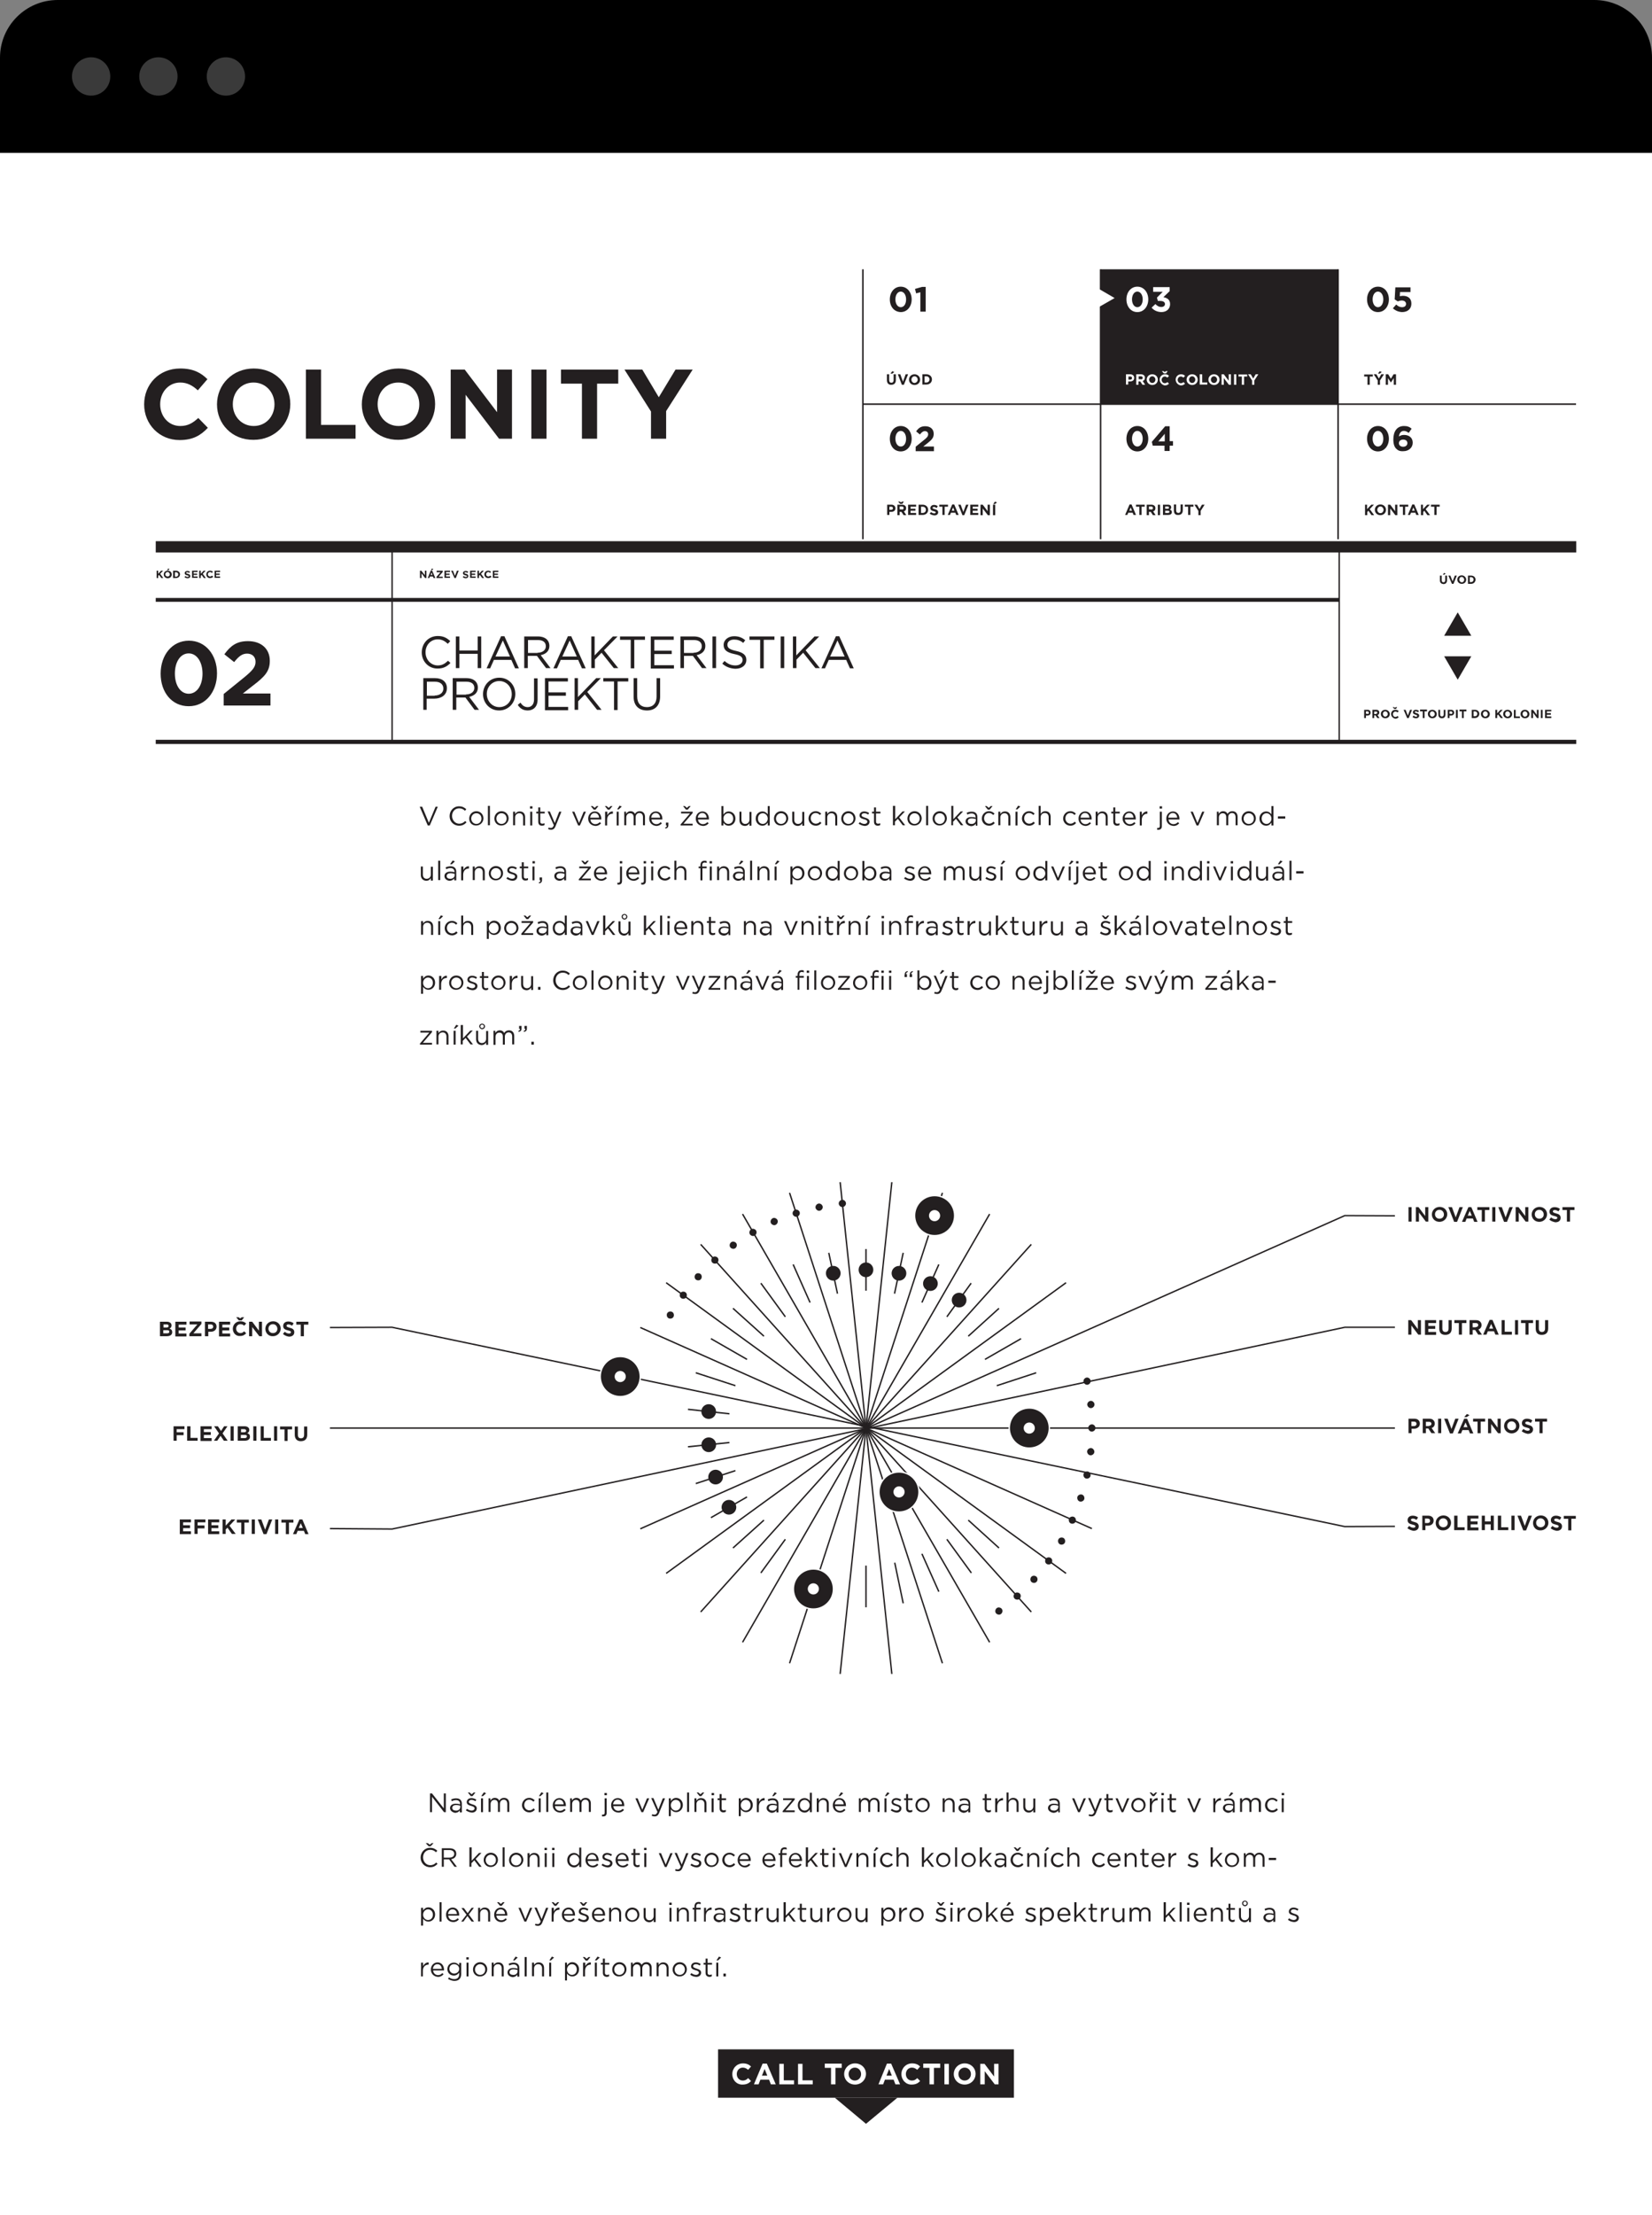 <svg version="1.1" id="Vrstva_1" xmlns="http://www.w3.org/2000/svg" x="0" y="0" viewBox="0 0 741.5 993.7" xml:space="preserve"><rect x="0" y="0" width="741.5" height="993.7" fill="#808080" stroke="none"/><style>.st1{fill:#3a3a3a}.st2{fill:#fff}.st35{fill:none;stroke:#231f20;stroke-width:.668;stroke-miterlimit:10}.st36{fill:#231f20}.st54,.st55{fill:none;stroke:#231f20;stroke-width:.633;stroke-miterlimit:10}.st55{fill:#231f20;stroke:#fff}</style><path id="XMLID_548_" class="st2" d="M0 50h741.5v943.7H0z"/><path id="XMLID_547_" class="st35" d="M600.6 120.8v121.1"/><path id="XMLID_546_" class="st35" d="M387.3 120.8v121.1"/><path id="XMLID_545_" class="st35" d="M494 120.8v121.1"/><path id="XMLID_544_" class="st35" d="M707.4 181.3H387.3"/><path class="st36" d="M398.1 170.6v-2.7h1v2.6c0 .8.4 1.2 1 1.2s1-.4 1-1.1v-2.7h1v2.6c0 1.4-.8 2.1-2 2.1-1.2.1-2-.7-2-2zm2.4-4.1l.9.4-.9.7h-.8l.8-1.1zm2.5 1.4h1.1l1.2 3.3 1.2-3.3h1.1l-1.9 4.7h-.9l-1.8-4.7zm5 2.4c0-1.3 1-2.4 2.5-2.4 1.4 0 2.5 1.1 2.5 2.4 0 1.3-1 2.4-2.5 2.4s-2.5-1.1-2.5-2.4zm3.9 0c0-.8-.6-1.5-1.4-1.5-.8 0-1.4.7-1.4 1.5s.6 1.5 1.4 1.5c.8-.1 1.4-.7 1.4-1.5zm2.1-2.4h1.8c1.5 0 2.5 1 2.5 2.3 0 1.3-1 2.3-2.5 2.3H414v-4.6zm1 .9v2.8h.8c.8 0 1.4-.6 1.4-1.4 0-.8-.6-1.4-1.4-1.4h-.8z" id="XMLID_540_"/><path class="st36" d="M398.2 226.4h1.9c1.1 0 1.8.7 1.8 1.6 0 1.1-.8 1.6-1.9 1.6h-.8v1.4h-1v-4.6zm1.8 2.3c.5 0 .8-.3.8-.7 0-.5-.3-.7-.8-.7h-.8v1.4h.8zm2.8-2.3h2.1c.6 0 1.1.2 1.4.5.3.3.4.6.4 1.1 0 .8-.4 1.2-1 1.4l1.1 1.7h-1.2l-1-1.5h-.8v1.5h-1v-4.7zm2.2-.4h-1l-.9-1h.8l.5.4.5-.4h.8l-.7 1zm-.2 2.6c.5 0 .8-.3.8-.7 0-.4-.3-.7-.8-.7h-1v1.3h1zm2.9-2.2h3.5v.9h-2.5v.9h2.2v.9h-2.2v1h2.5v.9h-3.6v-4.6zm4.6 0h1.8c1.5 0 2.5 1 2.5 2.3 0 1.3-1 2.3-2.5 2.3h-1.8v-4.6zm1.1.9v2.8h.8c.8 0 1.4-.6 1.4-1.4 0-.8-.6-1.4-1.4-1.4h-.8zm3.9 3.1l.6-.7c.4.3.9.6 1.4.6.4 0 .7-.2.7-.4 0-.3-.2-.4-.9-.6-.9-.2-1.5-.5-1.5-1.4 0-.8.7-1.4 1.6-1.4.7 0 1.3.2 1.7.6l-.5.8c-.4-.3-.8-.5-1.2-.5s-.6.2-.6.4c0 .3.2.4 1 .6.9.2 1.5.6 1.5 1.4 0 .9-.7 1.4-1.7 1.4-.8-.1-1.6-.3-2.1-.8zm5.7-3.1h-1.4v-.9h3.9v.9H424v3.7h-1v-3.7zm4.4-1h.9l2 4.7h-1.1l-.4-1h-2l-.4 1h-1l2-4.7zm1 2.8l-.6-1.5-.6 1.5h1.2zm1.7-2.7h1.1l1.2 3.3 1.2-3.3h1.1l-1.9 4.7h-.8l-1.9-4.7zm5.5 0h3.5v.9h-2.5v.9h2.2v.9h-2.2v1h2.5v.9h-3.6v-4.6zm4.6 0h.9l2.2 2.9v-2.9h1v4.7h-.9l-2.3-3v3h-1v-4.7zm5.5 0h1v4.7h-1v-4.7zm.9-1.4l.9.4-.9.7h-.8l.8-1.1z" id="XMLID_536_"/><path class="st36" d="M507 226.3h.9l2 4.7h-1.1l-.4-1h-2l-.4 1h-1l2-4.7zm1.1 2.8l-.6-1.5-.6 1.5h1.2zm3.2-1.8h-1.4v-.9h3.9v.9h-1.4v3.7h-1v-3.7zm3.4-.9h2.1c.6 0 1.1.2 1.4.5.3.3.4.6.4 1.1 0 .8-.4 1.2-1 1.4l1.1 1.7h-1.2l-1-1.5h-.8v1.5h-1v-4.7zm2 2.2c.5 0 .8-.3.8-.7 0-.4-.3-.7-.8-.7h-1v1.3h1zm3-2.2h1v4.7h-1v-4.7zm2.3 0h2.2c.5 0 1 .1 1.2.4.2.2.3.5.3.8 0 .5-.3.8-.6 1 .5.2.9.5.9 1.1 0 .9-.7 1.3-1.7 1.3H522v-4.6zm2.7 1.3c0-.3-.2-.5-.7-.5h-1v1h.9c.5.1.8-.1.8-.5zm-.5 1.4H523v1h1.2c.5 0 .7-.2.7-.5s-.2-.5-.7-.5zm2.7-.1v-2.7h1v2.6c0 .8.4 1.2 1 1.2s1-.4 1-1.1v-2.7h1v2.6c0 1.4-.8 2.1-2 2.1-1.3.1-2-.6-2-2zm6.3-1.7h-1.4v-.9h3.9v.9h-1.4v3.7h-1v-3.7zm4.7 1.9l-1.8-2.8h1.2l1.1 1.9 1.1-1.9h1.2l-1.8 2.8v1.9h-1v-1.9z" id="XMLID_532_"/><path class="st36" d="M613.7 168.9h-1.4v-.9h3.9v.9h-1.4v3.7h-1v-3.7zm4.7 1.8l-1.8-2.8h1.2l1.1 1.9 1.1-1.9h1.2l-1.8 2.8v1.9h-1v-1.9zm.9-4.2l.9.4-.9.7h-.8l.8-1.1zm2.7 1.4h1.1l1.2 2 1.2-2h1.1v4.7h-1v-3l-1.3 2-1.3-2v3h-1v-4.7z" id="XMLID_528_"/><path class="st36" d="M612.6 226.4h1v2l1.9-2h1.2l-1.9 2 2 2.7h-1.2l-1.4-2-.5.6v1.4h-1v-4.7zm4.5 2.3c0-1.3 1-2.4 2.5-2.4s2.5 1.1 2.5 2.4c0 1.3-1 2.4-2.5 2.4s-2.5-1.1-2.5-2.4zm3.9 0c0-.8-.6-1.5-1.4-1.5-.8 0-1.4.7-1.4 1.5s.6 1.5 1.4 1.5 1.4-.7 1.4-1.5zm2.1-2.3h.9l2.2 2.9v-2.9h1v4.7h-.9l-2.3-3v3h-1v-4.7zm6.5.9h-1.4v-.9h3.9v.9h-1.4v3.7h-1v-3.7zm4.3-1h.9l2 4.7h-1.1l-.4-1h-2l-.4 1h-1l2-4.7zm1.1 2.8l-.6-1.5-.6 1.5h1.2zm2.7-2.7h1v2l1.9-2h1.2l-1.9 2 2 2.7h-1.2l-1.4-2-.5.6v1.4h-1v-4.7zm6 .9h-1.4v-.9h3.9v.9h-1.4v3.7h-1v-3.7z" id="XMLID_518_"/><path class="st36" d="M399.4 134.3c0-3.2 2-5.7 4.9-5.7 2.9 0 4.9 2.5 4.9 5.7s-2 5.7-4.9 5.7c-3-.1-4.9-2.5-4.9-5.7zm7.3 0c0-2-1-3.5-2.4-3.5s-2.4 1.5-2.4 3.5 1 3.5 2.4 3.5c1.5 0 2.4-1.5 2.4-3.5zm6.4-3.2l-1.9.5-.5-2 3.2-.9h1.6v11.1h-2.4v-8.7z" id="XMLID_508_"/><path class="st36" d="M399.4 196.8c0-3.2 2-5.7 4.9-5.7 2.9 0 4.9 2.5 4.9 5.7s-2 5.7-4.9 5.7c-3 0-4.9-2.5-4.9-5.7zm7.3 0c0-2-1-3.5-2.4-3.5s-2.4 1.5-2.4 3.5 1 3.5 2.4 3.5c1.5 0 2.4-1.5 2.4-3.5zm4.3 3.6l3.7-3c1.4-1.1 1.9-1.7 1.9-2.6 0-.9-.6-1.4-1.5-1.4-.8 0-1.4.5-2.2 1.5l-1.7-1.4c1.1-1.5 2.1-2.3 4.1-2.3 2.3 0 3.8 1.3 3.8 3.4 0 1.8-.9 2.7-2.9 4.3l-1.8 1.4h4.8v2.1H411v-2z" id="XMLID_504_"/><path class="st36" d="M505.6 196.8c0-3.2 2-5.7 4.9-5.7 2.9 0 4.9 2.5 4.9 5.7s-2 5.7-4.9 5.7-4.9-2.5-4.9-5.7zm7.3 0c0-2-1-3.5-2.4-3.5s-2.4 1.5-2.4 3.5 1 3.5 2.4 3.5 2.4-1.5 2.4-3.5zm9.9 3.1h-5.4l-.4-1.7 6-7h2v6.7h1.5v2H525v2.4h-2.3v-2.4zm0-1.9v-3.4l-2.9 3.4h2.9z" id="XMLID_500_"/><path class="st36" d="M613.6 134.3c0-3.2 2-5.7 4.9-5.7 2.9 0 4.9 2.5 4.9 5.7s-2 5.7-4.9 5.7-4.9-2.5-4.9-5.7zm7.3 0c0-2-1-3.5-2.4-3.5s-2.4 1.5-2.4 3.5 1 3.5 2.4 3.5 2.4-1.5 2.4-3.5zm4.3 4l1.5-1.7c.8.8 1.6 1.2 2.6 1.2 1.1 0 1.8-.5 1.8-1.5 0-.9-.8-1.5-1.9-1.5-.7 0-1.3.2-1.8.4l-1.4-.9.3-5.4h6.8v2.1h-4.7l-.1 1.9c.4-.1.8-.2 1.4-.2 2.1 0 3.8 1 3.8 3.5 0 2.3-1.6 3.8-4.2 3.8-1.7-.1-3-.7-4.1-1.7z" id="XMLID_496_"/><path class="st36" d="M613.6 196.8c0-3.2 2-5.7 4.9-5.7 2.9 0 4.9 2.5 4.9 5.7s-2 5.7-4.9 5.7-4.9-2.5-4.9-5.7zm7.3 0c0-2-1-3.5-2.4-3.5s-2.4 1.5-2.4 3.5 1 3.5 2.4 3.5 2.4-1.5 2.4-3.5zm5.8 4.5c-.8-.8-1.3-2-1.3-4.2 0-3.4 1.5-6 4.8-6 1.5 0 2.5.4 3.4 1.2l-1.3 1.9c-.7-.5-1.3-.9-2.2-.9-1.6 0-2.1 1.6-2.2 2.5.6-.4 1.3-.7 2.3-.7 2.2 0 3.9 1.2 3.9 3.5 0 2.2-1.8 3.8-4.2 3.8-1.5.1-2.4-.3-3.2-1.1zm5-2.5c0-1-.7-1.6-1.9-1.6s-1.9.7-1.9 1.6c0 .9.7 1.6 1.9 1.6s1.9-.7 1.9-1.6z" id="XMLID_492_"/><g id="XMLID_473_"><path id="XMLID_490_" class="st36" d="M64.7 181.4c0-8.9 6.6-16.1 16.2-16.1 5.8 0 9.3 1.9 12.2 4.8l-4.3 5c-2.4-2.2-4.8-3.5-7.9-3.5-5.2 0-9 4.3-9 9.7v.1c0 5.3 3.7 9.7 9 9.7 3.5 0 5.7-1.4 8.1-3.6l4.3 4.4c-3.2 3.4-6.7 5.5-12.7 5.5-9.1 0-15.9-7.1-15.9-16z"/><path id="XMLID_487_" class="st36" d="M97.4 181.4c0-8.9 7-16.1 16.5-16.1 9.6 0 16.4 7.1 16.4 15.9v.1c0 8.8-7 16-16.5 16-9.6.1-16.4-7.1-16.4-15.9zm25.8 0c0-5.4-3.9-9.8-9.4-9.8s-9.3 4.3-9.3 9.7v.1c0 5.3 3.9 9.7 9.4 9.7s9.3-4.4 9.3-9.7z"/><path id="XMLID_485_" class="st36" d="M137.3 165.8h6.8v24.8h15.5v6.2h-22.3v-31z"/><path id="XMLID_482_" class="st36" d="M162.4 181.4c0-8.9 6.9-16.1 16.5-16.1s16.4 7.1 16.4 15.9v.1c0 8.8-7 16-16.5 16-9.5.1-16.4-7.1-16.4-15.9zm25.8 0c0-5.4-3.9-9.8-9.4-9.8s-9.3 4.3-9.3 9.7v.1c0 5.3 3.9 9.7 9.4 9.7s9.3-4.4 9.3-9.7z"/><path id="XMLID_480_" class="st36" d="M202.3 165.8h6.3l14.5 19.1v-19.1h6.7v31H224l-15-19.7v19.7h-6.7v-31z"/><path id="XMLID_478_" class="st36" d="M238.5 165.8h6.8v31h-6.8v-31z"/><path id="XMLID_476_" class="st36" d="M261.2 172.1h-9.4v-6.3h25.7v6.3H268v24.7h-6.8v-24.7z"/><path id="XMLID_474_" class="st36" d="M292.2 184.6l-11.9-18.8h8l7.4 12.4 7.5-12.4h7.7L299 184.4v12.4h-6.8v-12.2z"/></g><path id="XMLID_472_" class="st36" d="M494 120.8h106.6v60.6H494z"/><path class="st2" d="M505.4 167.9h1.9c1.1 0 1.8.7 1.8 1.6 0 1.1-.8 1.6-1.9 1.6h-.8v1.4h-1v-4.6zm1.9 2.4c.5 0 .8-.3.8-.7 0-.5-.3-.7-.8-.7h-.8v1.4h.8zm2.7-2.4h2.1c.6 0 1.1.2 1.4.5.3.3.4.6.4 1.1 0 .8-.4 1.2-1 1.4l1.1 1.7h-1.2l-1-1.5h-.8v1.5h-1v-4.7zm2.1 2.3c.5 0 .8-.3.8-.7 0-.4-.3-.7-.8-.7h-1v1.3h1zm2.6.1c0-1.3 1-2.4 2.5-2.4s2.5 1.1 2.5 2.4c0 1.3-1 2.4-2.5 2.4-1.4 0-2.5-1.1-2.5-2.4zm3.9 0c0-.8-.6-1.5-1.4-1.5-.8 0-1.4.7-1.4 1.5s.6 1.5 1.4 1.5 1.4-.7 1.4-1.5zm1.9 0c0-1.3 1-2.4 2.4-2.4.9 0 1.4.3 1.8.7l-.7.8c-.4-.3-.7-.5-1.2-.5-.8 0-1.4.7-1.4 1.5s.6 1.5 1.4 1.5c.5 0 .9-.2 1.2-.5l.7.7c-.5.5-1 .8-1.9.8-1.2-.2-2.3-1.3-2.3-2.6zm2.9-2.8h-1l-.9-1h.8l.5.4.5-.4h.8l-.7 1zm4.3 2.8c0-1.3 1-2.4 2.4-2.4.9 0 1.4.3 1.8.7l-.7.8c-.4-.3-.7-.5-1.2-.5-.8 0-1.4.7-1.4 1.5s.6 1.5 1.4 1.5c.5 0 .9-.2 1.2-.5l.7.7c-.5.5-1 .8-1.9.8-1.3-.2-2.3-1.3-2.3-2.6zm4.9 0c0-1.3 1-2.4 2.5-2.4s2.5 1.1 2.5 2.4c0 1.3-1 2.4-2.5 2.4-1.4 0-2.5-1.1-2.5-2.4zm3.9 0c0-.8-.6-1.5-1.4-1.5-.8 0-1.4.7-1.4 1.5s.6 1.5 1.4 1.5 1.4-.7 1.4-1.5zm2.1-2.4h1v3.7h2.3v.9h-3.4v-4.6zm3.8 2.4c0-1.3 1-2.4 2.5-2.4s2.5 1.1 2.5 2.4c0 1.3-1 2.4-2.5 2.4-1.4 0-2.5-1.1-2.5-2.4zm3.9 0c0-.8-.6-1.5-1.4-1.5-.8 0-1.4.7-1.4 1.5s.6 1.5 1.4 1.5 1.4-.7 1.4-1.5zm2.1-2.4h.9l2.2 2.9v-2.9h1v4.7h-.9l-2.3-3v3h-1v-4.7zm5.5 0h1v4.7h-1v-4.7zm3.4 1h-1.4v-.9h3.9v.9h-1.4v3.7h-1v-3.7zm4.7 1.8l-1.8-2.8h1.2l1.1 1.9 1.1-1.9h1.2l-1.8 2.8v1.9h-1v-1.9z" id="XMLID_470_"/><path class="st2" d="M505.6 134.3c0-3.2 2-5.7 4.9-5.7 2.9 0 4.9 2.5 4.9 5.7s-2 5.7-4.9 5.7-4.9-2.5-4.9-5.7zm7.3 0c0-2-1-3.5-2.4-3.5s-2.4 1.5-2.4 3.5 1 3.5 2.4 3.5 2.4-1.5 2.4-3.5zm4 3.7l1.7-1.6c.8.8 1.5 1.3 2.7 1.3.9 0 1.6-.5 1.6-1.3 0-.9-.8-1.4-2.2-1.4h-1l-.4-1.5 2.6-2.6h-4.3v-2.1h7.4v1.8l-2.8 2.7c1.5.3 3 1 3 3.1s-1.5 3.6-4 3.6c-1.9-.1-3.3-.8-4.3-2z" id="XMLID_468_"/><path id="XMLID_467_" class="st2" d="M489.8 127.6l10.5 6.1-10.5 6z"/><g id="XMLID_321_"><path id="XMLID_466_" fill="none" stroke="#231f20" stroke-width="5.061" stroke-miterlimit="10" d="M69.9 245.3h637.6"/><path id="XMLID_465_" fill="none" stroke="#231f20" stroke-width="1.732" stroke-miterlimit="10" d="M69.9 269.1h531.2"/><path id="XMLID_464_" fill="none" stroke="#231f20" stroke-width="1.898" stroke-miterlimit="10" d="M69.9 332.8h637.6"/><path id="XMLID_463_" class="st54" d="M176 245.3v87.5"/><path id="XMLID_462_" class="st54" d="M601.1 245.3v87.5"/><path class="st36" d="M189.3 292.7c0-4.1 3-7.4 7.2-7.4 2.6 0 4.1.9 5.6 2.3l-1.1 1.2c-1.2-1.1-2.5-2-4.5-2-3.2 0-5.5 2.6-5.5 5.8 0 3.3 2.4 5.9 5.5 5.9 2 0 3.2-.8 4.6-2.1l1.1 1c-1.5 1.5-3.1 2.5-5.7 2.5-4.1.1-7.2-3.2-7.2-7.2zm15.3-7.2h1.6v6.3h8.2v-6.3h1.6v14.2h-1.6v-6.4h-8.2v6.4h-1.6v-14.2zm20.3-.1h1.5l6.5 14.4h-1.7l-1.7-3.8h-7.8l-1.7 3.8h-1.6l6.5-14.4zm4 9.1l-3.2-7.2-3.3 7.2h6.5zm6.4-9h6.1c1.8 0 3.2.5 4.1 1.4.7.7 1.1 1.7 1.1 2.8 0 2.4-1.6 3.7-3.9 4.2l4.4 5.8h-2l-4.1-5.5h-4.1v5.5h-1.6v-14.2zm6 7.3c2.1 0 3.7-1.1 3.7-2.9 0-1.8-1.3-2.8-3.6-2.8H237v5.8h4.3zm13.6-7.4h1.5l6.5 14.4h-1.7l-1.7-3.8h-7.8l-1.7 3.8h-1.6l6.5-14.4zm4 9.1l-3.2-7.2-3.3 7.2h6.5zm6.4-9h1.6v8.5l8.2-8.5h2.1l-6.1 6.2 6.4 8h-2l-5.5-6.9-3 3.1v3.8h-1.6v-14.2zm17.8 1.5h-4.8v-1.5h11.2v1.5h-4.8v12.8h-1.6V287zm9-1.5h10.3v1.5h-8.7v4.9h7.8v1.5h-7.8v5h8.8v1.5h-10.4v-14.4zm13.2 0h6.1c1.8 0 3.2.5 4.1 1.4.7.7 1.1 1.7 1.1 2.8 0 2.4-1.6 3.7-3.9 4.2l4.4 5.8h-2l-4.1-5.5h-4v5.5h-1.6v-14.2zm6 7.3c2.1 0 3.7-1.1 3.7-2.9 0-1.8-1.3-2.8-3.6-2.8H307v5.8h4.3zm8.5-7.3h1.6v14.2h-1.6v-14.2zm4.4 12.2l1-1.2c1.5 1.3 2.9 2 4.9 2 1.9 0 3.2-1 3.2-2.4 0-1.3-.7-2.1-3.7-2.7-3.3-.7-4.8-1.8-4.8-4.1 0-2.2 2-3.9 4.7-3.9 2.1 0 3.6.6 5 1.8l-.9 1.2c-1.3-1.1-2.6-1.5-4.1-1.5-1.9 0-3 1-3 2.3 0 1.3.7 2.1 3.9 2.8 3.2.7 4.6 1.9 4.6 4 0 2.4-2 4-4.9 4-2.3-.1-4.2-.8-5.9-2.3zm17-10.7h-4.8v-1.5h11.2v1.5h-4.8v12.8h-1.6V287zm9.2-1.5h1.6v14.2h-1.6v-14.2zm5.4 0h1.6v8.5l8.2-8.5h2.1l-6.1 6.2 6.4 8h-2l-5.5-6.9-3 3.1v3.8h-1.6v-14.2zm19.4-.1h1.5l6.5 14.4h-1.7l-1.7-3.8H372l-1.7 3.8h-1.6l6.5-14.4zm3.9 9.1l-3.2-7.2-3.3 7.2h6.5zM190 304.2h5.3c3.2 0 5.3 1.7 5.3 4.5 0 3.1-2.6 4.7-5.6 4.7h-3.5v5H190v-14.2zm5.1 7.8c2.4 0 3.9-1.3 3.9-3.1 0-2-1.5-3.1-3.8-3.1h-3.6v6.3h3.5zm8.1-7.8h6.1c1.8 0 3.2.5 4.1 1.4.7.7 1.1 1.7 1.1 2.8 0 2.4-1.6 3.7-3.9 4.2l4.4 5.8h-2l-4.1-5.5h-4.1v5.5h-1.6v-14.2zm6 7.3c2.1 0 3.7-1.1 3.7-2.9 0-1.8-1.3-2.8-3.6-2.8h-4.4v5.8h4.3zm7.6-.1c0-4 3-7.4 7.3-7.4s7.2 3.4 7.2 7.3-3 7.4-7.3 7.4c-4.2 0-7.2-3.4-7.2-7.3zm12.9 0c0-3.3-2.4-5.9-5.6-5.9s-5.6 2.6-5.6 5.8c0 3.2 2.4 5.9 5.6 5.9 3.3 0 5.6-2.6 5.6-5.8zm2.7 4.8l1.2-1c.9 1.3 1.8 2 3.3 2 1.6 0 2.8-1.2 2.8-3.4v-9.5h1.6v9.5c0 1.7-.5 2.9-1.3 3.7-.8.8-1.9 1.2-3.1 1.2-2.3 0-3.6-1.1-4.5-2.5zm12.2-12h10.3v1.5h-8.7v4.9h7.8v1.5h-7.8v5h8.8v1.5h-10.4v-14.4zm13.2 0h1.6v8.5l8.2-8.5h2.1l-6.1 6.2 6.4 8h-2l-5.5-6.9-3 3.1v3.8h-1.6v-14.2zm17.8 1.5h-4.8v-1.5H282v1.5h-4.8v12.8h-1.6v-12.8zm8.8 6.8v-8.3h1.6v8.2c0 3.1 1.6 4.8 4.4 4.8 2.6 0 4.3-1.6 4.3-4.7v-8.3h1.6v8.2c0 4.2-2.4 6.3-5.9 6.3-3.6 0-6-2.1-6-6.2z" id="XMLID_460_"/><path class="st36" d="M72.1 302.2c0-8.3 5.1-14.8 12.7-14.8 7.5 0 12.6 6.4 12.6 14.6v.1c0 8.2-5.1 14.7-12.7 14.7s-12.6-6.3-12.6-14.6zm18.8 0c0-5.2-2.5-9.1-6.2-9.1s-6.2 3.8-6.2 9v.1c0 5.2 2.5 9 6.2 9s6.2-3.8 6.2-9zm9.4 9.2l9.5-7.7c3.5-2.9 4.9-4.5 4.9-6.8 0-2.4-1.6-3.7-3.8-3.7-2.2 0-3.7 1.2-5.8 3.8l-4.4-3.5c2.8-3.8 5.5-5.9 10.6-5.9 5.9 0 9.8 3.4 9.8 8.8v.1c0 4.7-2.4 7.1-7.5 11l-4.6 3.6h12.4v5.4h-21v-5.1z" id="XMLID_458_"/><path class="st36" d="M70.3 256h.7v1.4l1.3-1.4h.9l-1.3 1.4 1.4 1.9h-.9l-1-1.4-.4.4v1h-.7V256zm3.2 1.7c0-1 .7-1.7 1.8-1.7s1.8.8 1.8 1.7c0 .9-.7 1.7-1.8 1.7s-1.8-.8-1.8-1.7zm2.7 0c0-.6-.4-1.1-1-1.1s-1 .5-1 1c0 .6.4 1 1 1s1-.3 1-.9zm-.7-2.7l.6.3-.6.5H75l.5-.8zm2.2 1H79c1 0 1.8.7 1.8 1.6 0 .9-.7 1.7-1.8 1.7h-1.3V256zm.8.7v2h.5c.6 0 1-.4 1-1s-.4-1-1-1h-.5zm4.3 2.2l.4-.5c.3.2.6.4 1 .4.3 0 .5-.1.5-.3 0-.2-.1-.3-.7-.4-.7-.2-1.1-.4-1.1-1s.5-1 1.2-1c.5 0 .9.2 1.2.4l-.4.5c-.3-.2-.6-.3-.9-.3s-.4.1-.4.3c0 .2.1.3.7.4.7.2 1.1.4 1.1 1 0 .7-.5 1-1.2 1-.5 0-1-.2-1.4-.5zm3.4-2.9h2.5v.6h-1.8v.7h1.6v.6h-1.6v.7h1.8v.6h-2.5V256zm3.2 0h.7v1.4l1.3-1.4h.9l-1.3 1.4 1.4 1.9h-.9l-1-1.4-.4.4v1h-.7V256zm3.2 1.7c0-1 .7-1.7 1.7-1.7.6 0 1 .2 1.3.5l-.5.5c-.3-.2-.5-.4-.8-.4-.6 0-1 .5-1 1 0 .6.4 1 1 1 .4 0 .6-.2.9-.4l.5.5c-.3.4-.7.6-1.4.6-1 .1-1.7-.7-1.7-1.6zm3.7-1.7h2.5v.6H97v.7h1.6v.6H97v.7h1.8v.6h-2.5V256z" id="XMLID_456_"/><path class="st36" d="M188.4 256h.7l1.6 2v-2h.7v3.3h-.6l-1.6-2.1v2.1h-.7V256zm4.9 0h.7l1.4 3.3h-.8l-.3-.7H193l-.3.7h-.7l1.3-3.3zm.8 1.9l-.4-1.1-.4 1.1h.8zm-.2-2.9l.6.3-.6.5h-.5l.5-.8zm2 3.8l1.8-2.1H196v-.7h2.7v.6l-1.8 2.1h1.8v.6h-2.8v-.5zm3.6-2.8h2.5v.6h-1.8v.7h1.6v.6h-1.6v.7h1.8v.6h-2.5V256zm3 0h.8l.9 2.3.9-2.3h.8l-1.3 3.3h-.6l-1.5-3.3zm5.2 2.9l.4-.5c.3.2.6.4 1 .4.3 0 .5-.1.5-.3 0-.2-.1-.3-.7-.4-.7-.2-1.1-.4-1.1-1s.5-1 1.2-1c.5 0 .9.2 1.2.4l-.4.5c-.3-.2-.6-.3-.9-.3s-.4.1-.4.3c0 .2.1.3.7.4.7.2 1 .4 1 1 0 .7-.5 1-1.2 1-.4 0-.9-.2-1.3-.5zm3.3-2.9h2.5v.6h-1.8v.7h1.6v.6h-1.6v.7h1.8v.6H211V256zm3.3 0h.7v1.4l1.3-1.4h.9l-1.3 1.4 1.4 1.9h-.9l-1-1.4-.4.4v1h-.7V256zm3.1 1.7c0-1 .7-1.7 1.7-1.7.6 0 1 .2 1.3.5l-.4.5c-.3-.2-.5-.4-.8-.4-.6 0-1 .5-1 1 0 .6.4 1 1 1 .4 0 .6-.2.9-.4l.5.5c-.3.4-.7.6-1.4.6-1 .1-1.8-.7-1.8-1.6zm3.8-1.7h2.5v.6h-1.8v.7h1.6v.6h-1.6v.7h1.8v.6h-2.5V256z" id="XMLID_454_"/><path class="st36" d="M646.3 260.3v-2.1h.8v2.1c0 .6.3.9.8.9s.8-.3.8-.9v-2.1h.8v2.1c0 1.1-.6 1.7-1.6 1.7-1-.1-1.6-.6-1.6-1.7zm1.9-3.3l.7.3-.7.5h-.6l.6-.8zm1.9 1.2h.9l1 2.6 1-2.6h.9l-1.5 3.7h-.7l-1.6-3.7zm4 1.8c0-1.1.8-1.9 2-1.9 1.1 0 2 .9 2 1.9 0 1.1-.8 1.9-2 1.9-1.1 0-2-.8-2-1.9zm3.1 0c0-.6-.5-1.2-1.1-1.2-.7 0-1.1.5-1.1 1.2 0 .6.5 1.2 1.1 1.2.7 0 1.1-.5 1.1-1.2zm1.7-1.8h1.4c1.2 0 2 .8 2 1.8s-.8 1.9-2 1.9h-1.4v-3.7zm.8.7v2.2h.6c.7 0 1.1-.5 1.1-1.1 0-.7-.5-1.1-1.1-1.1h-.6z" id="XMLID_450_"/><path class="st36" d="M612.3 318.4h1.5c.9 0 1.4.5 1.4 1.3 0 .9-.7 1.3-1.5 1.3h-.6v1.1h-.8v-3.7zm1.5 1.9c.4 0 .6-.2.6-.6 0-.4-.3-.6-.7-.6h-.6v1.1h.7zm2.2-1.9h1.7c.5 0 .8.1 1.1.4.2.2.3.5.3.8 0 .6-.3 1-.8 1.2l.9 1.3h-1l-.8-1.2h-.6v1.2h-.8v-3.7zm1.6 1.8c.4 0 .6-.2.6-.5 0-.4-.2-.5-.6-.5h-.8v1.1h.8zm2.2.1c0-1.1.8-1.9 2-1.9 1.1 0 2 .9 2 1.9 0 1.1-.8 1.9-2 1.9s-2-.9-2-1.9zm3.1 0c0-.6-.5-1.2-1.1-1.2-.7 0-1.1.5-1.1 1.2 0 .6.5 1.2 1.1 1.2.6-.1 1.1-.6 1.1-1.2zm1.5 0c0-1.1.8-1.9 1.9-1.9.7 0 1.1.2 1.5.6l-.5.6c-.3-.3-.6-.4-1-.4-.6 0-1.1.5-1.1 1.2 0 .6.4 1.2 1.1 1.2.4 0 .7-.2 1-.4l.5.5c-.4.4-.8.7-1.5.7-1.1-.2-1.9-1.1-1.9-2.1zm2.2-2.3h-.8l-.7-.8h.6l.4.3.4-.3h.6l-.5.8zm3.4.4h.9l1 2.6 1-2.6h.9l-1.5 3.7h-.7l-1.6-3.7zm4 3.2l.5-.6c.3.3.7.5 1.1.5.3 0 .5-.1.5-.4 0-.2-.1-.3-.7-.5-.7-.2-1.2-.4-1.2-1.1 0-.7.5-1.1 1.3-1.1.5 0 1 .2 1.4.5l-.4.6c-.3-.2-.7-.4-1-.4s-.5.1-.5.3c0 .2.2.3.8.5.8.2 1.2.5 1.2 1.1 0 .7-.6 1.2-1.4 1.2-.6 0-1.2-.2-1.6-.6zm4.5-2.5h-1.1v-.8h3.1v.8h-1.1v3h-.8v-3zm2.4 1.2c0-1.1.8-1.9 2-1.9 1.1 0 2 .9 2 1.9 0 1.1-.8 1.9-2 1.9s-2-.9-2-1.9zm3.1 0c0-.6-.5-1.2-1.1-1.2-.7 0-1.1.5-1.1 1.2 0 .6.5 1.2 1.1 1.2.6-.1 1.1-.6 1.1-1.2zm1.6.2v-2.1h.8v2.1c0 .6.3.9.8.9s.8-.3.8-.9v-2.1h.8v2.1c0 1.1-.6 1.7-1.6 1.7s-1.6-.6-1.6-1.7zm4.2-2.1h1.5c.9 0 1.4.5 1.4 1.3 0 .9-.7 1.3-1.5 1.3h-.6v1.1h-.8v-3.7zm1.5 1.9c.4 0 .6-.2.6-.6 0-.4-.3-.6-.7-.6h-.6v1.1h.7zm2.2-1.9h.8v3.7h-.8v-3.7zm2.7.7h-1.1v-.8h3.1v.8H657v3h-.8v-3zm4.4-.7h1.4c1.2 0 2 .8 2 1.8s-.8 1.9-2 1.9h-1.4v-3.7zm.8.7v2.2h.6c.7 0 1.1-.5 1.1-1.1 0-.7-.5-1.1-1.1-1.1h-.6zm3.3 1.2c0-1.1.8-1.9 2-1.9 1.1 0 2 .9 2 1.9 0 1.1-.8 1.9-2 1.9s-2-.9-2-1.9zm3.1 0c0-.6-.5-1.2-1.1-1.2-.7 0-1.1.5-1.1 1.2 0 .6.5 1.2 1.1 1.2.6-.1 1.1-.6 1.1-1.2zm3.4-1.9h.8v1.6l1.5-1.6h1L673 320l1.6 2.1h-1l-1.2-1.6-.4.5v1.1h-.8v-3.7zm3.5 1.9c0-1.1.8-1.9 2-1.9 1.1 0 2 .9 2 1.9 0 1.1-.8 1.9-2 1.9s-2-.9-2-1.9zm3.1 0c0-.6-.5-1.2-1.1-1.2-.7 0-1.1.5-1.1 1.2 0 .6.5 1.2 1.1 1.2.7-.1 1.1-.6 1.1-1.2zm1.7-1.9h.8v3h1.9v.7h-2.7v-3.7zm3 1.9c0-1.1.8-1.9 2-1.9 1.1 0 2 .9 2 1.9 0 1.1-.8 1.9-2 1.9s-2-.9-2-1.9zm3.1 0c0-.6-.5-1.2-1.1-1.2-.7 0-1.1.5-1.1 1.2 0 .6.5 1.2 1.1 1.2.7-.1 1.1-.6 1.1-1.2zm1.7-1.9h.8l1.7 2.3v-2.3h.8v3.7h-.7l-1.8-2.4v2.4h-.8v-3.7zm4.3 0h.8v3.7h-.8v-3.7zm1.9 0h2.8v.7h-2v.8h1.8v.7h-1.8v.8h2v.7h-2.8v-3.7z" id="XMLID_446_"/><path id="XMLID_445_" class="st36" d="M648.2 285.2l6.1-10.5 6.1 10.5z"/><path id="XMLID_444_" class="st36" d="M660.4 294.4l-6.1 10.5-6.1-10.5z"/><path class="st36" d="M71.9 592.9h3c.7 0 1.3.2 1.7.6.3.3.4.7.4 1.1 0 .7-.4 1.1-.9 1.4.8.3 1.2.7 1.2 1.6 0 1.2-1 1.8-2.4 1.8h-3.1v-6.5zm3.8 1.9c0-.4-.3-.7-.9-.7h-1.4v1.4h1.3c.6 0 1-.2 1-.7zm-.7 1.9h-1.7v1.4H75c.6 0 1-.2 1-.7 0-.5-.3-.7-1-.7zm3.8-3.8h4.9v1.3h-3.5v1.3h3.1v1.3h-3.1v1.4h3.5v1.3h-5v-6.6zm6.2 5.4l3.6-4.2h-3.5v-1.3h5.3v1.1l-3.6 4.2h3.6v1.3H85v-1.1zm7-5.4h2.7c1.6 0 2.5.9 2.5 2.2 0 1.5-1.2 2.3-2.6 2.3h-1.1v2H92v-6.5zm2.6 3.2c.7 0 1.1-.4 1.1-1s-.4-1-1.2-1h-1.1v2h1.2zm3.8-3.2h4.9v1.3h-3.5v1.3h3.1v1.3h-3.1v1.4h3.5v1.3h-5v-6.6zm6.1 3.2c0-1.9 1.4-3.4 3.4-3.4 1.2 0 2 .4 2.6 1l-.9 1c-.5-.5-1-.7-1.7-.7-1.1 0-1.9.9-1.9 2s.8 2 1.9 2c.7 0 1.2-.3 1.7-.8l.9.9c-.7.7-1.4 1.2-2.7 1.2-1.8.2-3.3-1.3-3.3-3.2zm4-3.8h-1.3l-1.2-1.4h1.1l.7.5.7-.5h1.1l-1.1 1.4zm3.4.6h1.3l3 4v-4h1.4v6.5h-1.2l-3.2-4.1v4.1h-1.4v-6.5zm7.2 3.2c0-1.9 1.5-3.4 3.5-3.4s3.4 1.5 3.4 3.3c0 1.8-1.5 3.4-3.5 3.4-1.9.1-3.4-1.4-3.4-3.3zm5.4 0c0-1.1-.8-2.1-2-2.1s-2 .9-2 2 .8 2 2 2 2-.8 2-1.9zm2.5 2.3l.8-1c.6.5 1.2.8 1.9.8.6 0 .9-.2.9-.6 0-.4-.2-.5-1.3-.8-1.3-.3-2.2-.7-2.2-2 0-1.2.9-2 2.3-2 .9 0 1.8.3 2.4.8l-.7 1.1c-.6-.4-1.1-.6-1.7-.6-.5 0-.8.3-.8.6 0 .4.3.6 1.4.9 1.3.3 2.1.8 2.1 2 0 1.3-1 2-2.4 2-.9-.1-1.9-.5-2.7-1.2zm8-4.2h-2v-1.3h5.4v1.3h-2v5.2H135v-5.2z" id="XMLID_442_"/><path class="st36" d="M632.2 541.5h1.4v6.5h-1.4v-6.5zm3.2 0h1.3l3 4v-4h1.4v6.5H640l-3.1-4.1v4.1h-1.4v-6.5zm7.3 3.3c0-1.9 1.5-3.4 3.5-3.4s3.4 1.5 3.4 3.3c0 1.8-1.5 3.4-3.5 3.4s-3.4-1.5-3.4-3.3zm5.4 0c0-1.1-.8-2.1-2-2.1s-2 .9-2 2 .8 2 2 2 2-.8 2-1.9zm2-3.3h1.6l1.7 4.6 1.7-4.6h1.5l-2.6 6.6h-1.3l-2.6-6.6zm9 0h1.3l2.8 6.6h-1.5l-.6-1.5h-2.8l-.6 1.5h-1.5l2.9-6.6zm1.5 3.8l-.9-2.1-.9 2.1h1.8zm4.5-2.5h-2v-1.3h5.4v1.3h-2v5.2h-1.4v-5.2zm4.7-1.3h1.4v6.5h-1.4v-6.5zm2.7 0h1.6l1.7 4.6 1.7-4.6h1.5l-2.6 6.6h-1.3l-2.6-6.6zm7.8 0h1.3l3 4v-4h1.4v6.5h-1.2l-3.1-4.1v4.1h-1.4v-6.5zm7.2 3.3c0-1.9 1.5-3.4 3.5-3.4s3.4 1.5 3.4 3.3c0 1.8-1.5 3.4-3.5 3.4s-3.4-1.5-3.4-3.3zm5.4 0c0-1.1-.8-2.1-2-2.1s-2 .9-2 2 .8 2 2 2 2-.8 2-1.9zm2.5 2.3l.8-1c.6.5 1.2.8 1.9.8.6 0 .9-.2.9-.6 0-.4-.2-.5-1.3-.8-1.3-.3-2.2-.7-2.2-2 0-1.2.9-2 2.3-2 .9 0 1.8.3 2.4.8l-.7 1.1c-.6-.4-1.1-.6-1.7-.6-.5 0-.8.3-.8.6 0 .4.3.6 1.4.9 1.3.3 2.1.8 2.1 2 0 1.3-1 2-2.4 2-.9-.2-1.9-.5-2.7-1.2zm7.9-4.3h-2v-1.3h5.4v1.3h-2v5.2h-1.4v-5.2z" id="XMLID_438_"/><path class="st36" d="M632.1 592.2h1.3l3 4v-4h1.4v6.5h-1.2l-3.1-4.1v4.1h-1.4v-6.5zm7.6 0h4.9v1.3h-3.5v1.3h3.1v1.3h-3.1v1.4h3.5v1.3h-5v-6.6zm6.3 3.7v-3.7h1.4v3.7c0 1.1.5 1.6 1.4 1.6.9 0 1.4-.5 1.4-1.6v-3.7h1.4v3.7c0 2-1.1 2.9-2.9 2.9s-2.7-1-2.7-2.9zm8.8-2.4h-2v-1.3h5.4v1.3h-2v5.2h-1.4v-5.2zm4.7-1.3h3c.8 0 1.5.2 1.9.7.4.4.6.9.6 1.5 0 1-.6 1.7-1.4 2l1.6 2.3h-1.7l-1.4-2.1H661v2.1h-1.4v-6.5zm2.9 3.1c.7 0 1.1-.4 1.1-.9 0-.6-.4-.9-1.1-.9H661v1.9h1.4zm6.2-3.2h1.3l2.8 6.6h-1.5l-.6-1.5h-2.8l-.6 1.5h-1.5l2.9-6.6zm1.6 3.9l-.9-2.1-.9 2.1h1.8zm3.8-3.8h1.4v5.2h3.2v1.3H674v-6.5zm6 0h1.4v6.5H680v-6.5zm4.7 1.3h-2v-1.3h5.4v1.3h-2v5.2h-1.4v-5.2zm4.6 2.4v-3.7h1.4v3.7c0 1.1.5 1.6 1.4 1.6.9 0 1.4-.5 1.4-1.6v-3.7h1.4v3.7c0 2-1.1 2.9-2.9 2.9s-2.7-1-2.7-2.9z" id="XMLID_434_"/><path class="st36" d="M77.8 639.8h5v1.3h-3.5v1.4h3.1v1.3h-3.1v2.5h-1.4v-6.5zm6.3 0h1.4v5.2h3.2v1.3H84v-6.5zm6 0H95v1.3h-3.5v1.3h3.1v1.3h-3.1v1.4H95v1.3h-5v-6.6zm12 0l-2.2 3.2 2.3 3.3h-1.7l-1.5-2.2-1.5 2.2H96l2.3-3.3-2.2-3.2h1.7l1.4 2.1 1.4-2.1h1.5zm1.4 0h1.4v6.5h-1.4v-6.5zm3.3 0h3c.7 0 1.3.2 1.7.6.3.3.4.7.4 1.1 0 .7-.4 1.1-.9 1.4.8.3 1.2.7 1.2 1.6 0 1.2-1 1.8-2.4 1.8h-3.1v-6.5zm3.7 2c0-.4-.3-.7-.9-.7h-1.4v1.4h1.3c.6 0 1-.2 1-.7zm-.7 1.9h-1.7v1.4h1.7c.6 0 1-.2 1-.7.1-.5-.2-.7-1-.7zm3.9-3.9h1.4v6.5h-1.4v-6.5zm3.3 0h1.4v5.2h3.2v1.3H117v-6.5zm6 0h1.4v6.5H123v-6.5zm4.7 1.4h-2v-1.3h5.4v1.3h-2v5.2h-1.4v-5.2zm4.6 2.4v-3.7h1.4v3.7c0 1.1.5 1.6 1.4 1.6.9 0 1.4-.5 1.4-1.6v-3.7h1.4v3.7c0 2-1.1 2.9-2.9 2.9-1.6 0-2.7-1-2.7-2.9z" id="XMLID_430_"/><path class="st36" d="M632.1 636.4h2.7c1.6 0 2.5.9 2.5 2.2 0 1.5-1.2 2.3-2.6 2.3h-1.1v2h-1.4v-6.5zm2.6 3.3c.7 0 1.1-.4 1.1-1s-.4-1-1.2-1h-1.1v2h1.2zm3.8-3.3h3c.8 0 1.5.2 1.9.7.4.4.6.9.6 1.5 0 1-.6 1.7-1.4 2l1.6 2.3h-1.7l-1.4-2.1H640v2.1h-1.4v-6.5zm2.9 3.2c.7 0 1.1-.4 1.1-.9 0-.6-.4-.9-1.1-.9H640v1.9h1.4zm4.1-3.2h1.4v6.5h-1.4v-6.5zm2.7 0h1.6l1.7 4.6 1.7-4.6h1.5l-2.6 6.6h-1.3l-2.6-6.6zm9 0h1.3l2.8 6.6h-1.5l-.6-1.5h-2.8l-.6 1.5h-1.5l2.9-6.6zm1.5 3.8l-.9-2.1-.9 2.1h1.8zm-.3-5.9l1.2.5-1.3.9h-1.1l1.2-1.4zm4.8 3.4h-2v-1.3h5.4v1.3h-2v5.2h-1.4v-5.2zm4.7-1.3h1.3l3 4v-4h1.4v6.5h-1.2l-3.1-4.1v4.1h-1.4v-6.5zm7.2 3.3c0-1.9 1.5-3.4 3.5-3.4s3.4 1.5 3.4 3.3c0 1.8-1.5 3.4-3.5 3.4-1.9 0-3.4-1.5-3.4-3.3zm5.4 0c0-1.1-.8-2.1-2-2.1s-2 .9-2 2 .8 2 2 2 2-.8 2-1.9zm2.5 2.3l.8-1c.6.5 1.2.8 1.9.8.6 0 .9-.2.9-.6 0-.4-.2-.5-1.3-.8-1.3-.3-2.2-.7-2.2-2 0-1.2.9-2 2.3-2 .9 0 1.8.3 2.4.8l-.7 1.1c-.6-.4-1.1-.6-1.7-.6-.5 0-.8.3-.8.6 0 .4.3.6 1.4.9 1.3.3 2.1.8 2.1 2 0 1.3-1 2-2.4 2-.9-.2-1.9-.5-2.7-1.2zm8-4.3h-2v-1.3h5.4v1.3h-2v5.2H691v-5.2z" id="XMLID_426_"/><path class="st36" d="M631.7 685.5l.8-1c.6.5 1.2.8 1.9.8.6 0 .9-.2.9-.6 0-.4-.2-.5-1.3-.8-1.3-.3-2.2-.7-2.2-2 0-1.2.9-2 2.3-2 .9 0 1.8.3 2.4.8l-.7 1.1c-.6-.4-1.1-.6-1.7-.6-.5 0-.8.3-.8.6 0 .4.3.6 1.4.9 1.3.3 2.1.8 2.1 2 0 1.3-1 2-2.4 2-.9-.2-1.9-.5-2.7-1.2zm6.6-5.6h2.7c1.6 0 2.5.9 2.5 2.2 0 1.5-1.2 2.3-2.6 2.3h-1.1v2h-1.4v-6.5zm2.5 3.3c.7 0 1.1-.4 1.1-1s-.4-1-1.2-1h-1.1v2h1.2zm3.6 0c0-1.9 1.5-3.4 3.5-3.4s3.4 1.5 3.4 3.3c0 1.8-1.5 3.4-3.5 3.4-2 .1-3.4-1.4-3.4-3.3zm5.4 0c0-1.1-.8-2.1-2-2.1s-2 .9-2 2 .8 2 2 2 2-.8 2-1.9zm3-3.3h1.4v5.2h3.2v1.3h-4.7v-6.5zm5.9 0h4.9v1.3h-3.5v1.3h3.1v1.3h-3.1v1.4h3.5v1.3h-5v-6.6zm6.4 0h1.4v2.6h2.6v-2.6h1.4v6.5h-1.4v-2.6h-2.6v2.6h-1.4v-6.5zm7.3 0h1.4v5.2h3.2v1.3h-4.7v-6.5zm6 0h1.4v6.5h-1.4v-6.5zm2.7 0h1.6l1.7 4.6 1.7-4.6h1.5l-2.6 6.6h-1.3l-2.6-6.6zm7 3.3c0-1.9 1.5-3.4 3.5-3.4s3.4 1.5 3.4 3.3c0 1.8-1.5 3.4-3.5 3.4-2 .1-3.4-1.4-3.4-3.3zm5.4 0c0-1.1-.8-2.1-2-2.1s-2 .9-2 2 .8 2 2 2 2-.8 2-1.9zm2.5 2.3l.8-1c.6.5 1.2.8 1.9.8.6 0 .9-.2.9-.6 0-.4-.2-.5-1.3-.8-1.3-.3-2.2-.7-2.2-2 0-1.2.9-2 2.3-2 .9 0 1.8.3 2.4.8l-.7 1.1c-.6-.4-1.1-.6-1.7-.6-.5 0-.8.3-.8.6 0 .4.3.6 1.4.9 1.3.3 2.1.8 2.1 2 0 1.3-1 2-2.4 2-1-.2-2-.5-2.7-1.2zm7.9-4.2h-2V680h5.4v1.3h-2v5.2h-1.4v-5.2z" id="XMLID_422_"/><path class="st36" d="M80.8 681.6h4.9v1.3h-3.5v1.3h3.1v1.3h-3.1v1.4h3.5v1.3h-5v-6.6zm6.4 0h5v1.3h-3.5v1.4h3.1v1.3h-3.1v2.5h-1.4v-6.5zm6.3 0h4.9v1.3h-3.5v1.3H98v1.3h-3.1v1.4h3.5v1.3h-5v-6.6zm6.4 0h1.4v2.8l2.6-2.8h1.7l-2.6 2.8 2.8 3.7h-1.7l-2-2.8-.8.8v2h-1.4v-6.5zm8.4 1.4h-2v-1.3h5.4v1.3h-2v5.2h-1.4V683zm4.7-1.4h1.4v6.5H113v-6.5zm2.7 0h1.6l1.7 4.6 1.7-4.6h1.5l-2.6 6.6h-1.3l-2.6-6.6zm7.8 0h1.4v6.5h-1.4v-6.5zm4.8 1.4h-2v-1.3h5.4v1.3h-2v5.2h-1.4V683zm6.1-1.4h1.3l2.8 6.6H137l-.6-1.5h-2.8l-.6 1.5h-1.5l2.9-6.6zm1.5 3.8l-.9-2.1-.9 2.1h1.8z" id="XMLID_416_"/><path class="st36" d="M188.4 361.9h1.1l3 7.2 3-7.2h1l-3.6 8.4h-.9l-3.6-8.4zm13.4 4.2c0-2.4 1.8-4.4 4.2-4.4 1.5 0 2.4.5 3.3 1.3l-.6.7c-.7-.7-1.5-1.1-2.6-1.1-1.9 0-3.2 1.5-3.2 3.4s1.4 3.5 3.2 3.5c1.1 0 1.9-.4 2.7-1.2l.6.6c-.9.9-1.8 1.5-3.3 1.5-2.5 0-4.3-1.9-4.3-4.3zm8.8 1.1c0-1.8 1.4-3.3 3.2-3.3 1.9 0 3.2 1.5 3.2 3.2 0 1.7-1.4 3.2-3.2 3.2-1.9.1-3.2-1.3-3.2-3.1zm5.5 0c0-1.4-1-2.4-2.3-2.4-1.3 0-2.3 1.1-2.3 2.4 0 1.3 1 2.4 2.3 2.4 1.4 0 2.3-1.1 2.3-2.4zm2.9-5.7h.9v8.7h-.9v-8.7zm2.9 5.7c0-1.8 1.4-3.3 3.2-3.3 1.9 0 3.2 1.5 3.2 3.2 0 1.7-1.4 3.2-3.2 3.2-1.8.1-3.2-1.3-3.2-3.1zm5.5 0c0-1.4-1-2.4-2.3-2.4-1.3 0-2.3 1.1-2.3 2.4 0 1.3 1 2.4 2.3 2.4 1.4 0 2.3-1.1 2.3-2.4zm2.9-3.1h.9v1.1c.4-.7 1.1-1.2 2.1-1.2 1.5 0 2.4 1 2.4 2.5v3.8h-.9v-3.6c0-1.1-.6-1.9-1.7-1.9s-1.9.8-1.9 1.9v3.5h-.9v-6.1zm7.6-2.4h1.1v1h-1.1v-1zm.1 2.4h.9v6.2h-.9v-6.2zm3.6 4.5v-3.7h-.9v-.8h.9v-1.9h.9v1.9h2v.8h-2v3.6c0 .8.4 1 1 1 .3 0 .6-.1.9-.2v.8c-.3.2-.7.3-1.1.3-1 0-1.7-.5-1.7-1.8zm9.4-4.5h1l-2.6 6.4c-.5 1.3-1.1 1.7-2.1 1.7-.5 0-.9-.1-1.3-.3l.3-.7c.3.2.6.2 1 .2.6 0 .9-.3 1.3-1.2l-2.8-6.2h1l2.2 5.2 2-5.1zm5.8 0h1l2.1 5.1 2.1-5.1h1l-2.7 6.2h-.8l-2.7-6.2zm7.2 3.1c0-1.8 1.3-3.2 3-3.2 1.8 0 2.9 1.5 2.9 3.3v.3H265c.1 1.3 1.1 2.1 2.2 2.1.8 0 1.4-.3 2-.9l.6.5c-.6.7-1.4 1.2-2.5 1.2-1.9-.1-3.3-1.4-3.3-3.3zm4.9-.4c-.1-1.1-.7-2.1-2-2.1-1.1 0-1.9.9-2 2.1h4zm-1.6-3.6h-.8l-1.3-1.6h.8l.9.8.9-.8h.8l-1.3 1.6zm6.3 0h-.8l-1.3-1.6h.8l.9.8.9-.8h.8l-1.3 1.6zm-1.9.9h.9v1.6c.5-1 1.4-1.8 2.5-1.7v1h-.1c-1.4 0-2.5 1-2.5 2.8v2.5h-.9v-6.2zm5.1 0h.9v6.2h-.9v-6.2zm1.3-2.7l1 .4-1.4 1.3h-.7l1.1-1.7zm2 2.7h.9v1c.4-.6 1-1.2 2-1.2s1.7.5 2 1.2c.4-.7 1.1-1.2 2.2-1.2 1.4 0 2.3 1 2.3 2.5v3.8h-.9v-3.6c0-1.2-.6-1.9-1.6-1.9-.9 0-1.7.7-1.7 1.9v3.6h-.9v-3.6c0-1.2-.6-1.8-1.6-1.8s-1.7.8-1.7 1.9v3.5h-.9v-6.1zm11.3 3.1c0-1.8 1.3-3.2 3-3.2 1.8 0 2.9 1.5 2.9 3.3v.3h-4.9c.1 1.3 1.1 2.1 2.2 2.1.8 0 1.4-.3 1.9-.9l.6.5c-.6.7-1.4 1.2-2.5 1.2-1.8-.1-3.2-1.4-3.2-3.3zm4.9-.4c-.1-1.1-.7-2.1-2-2.1-1.1 0-1.9.9-2 2.1h4zm2.2 4.5c.6-.2.8-.5.8-1h-.4V369h1.1v1.1c0 1-.4 1.4-1.3 1.6l-.2-.4zm7.1-1.6l4.1-4.8h-4v-.8h5.2v.6l-4.1 4.8h4.1v.8h-5.4v-.6zm3.1-6.5h-.8l-1.3-1.6h.8l.9.8.9-.8h.8l-1.3 1.6zm3.6 4c0-1.8 1.3-3.2 3-3.2 1.8 0 2.9 1.5 2.9 3.3v.3h-4.9c.1 1.3 1.1 2.1 2.2 2.1.8 0 1.4-.3 2-.9l.6.5c-.6.7-1.4 1.2-2.5 1.2-2-.1-3.3-1.4-3.3-3.3zm4.9-.4c-.1-1.1-.7-2.1-2-2.1-1.1 0-1.9.9-2 2.1h4zm7.5 2.3v1.2h-.9v-8.7h.9v3.8c.5-.7 1.2-1.4 2.4-1.4 1.5 0 3 1.2 3 3.2s-1.5 3.2-3 3.2c-1.2 0-1.9-.6-2.4-1.3zm4.4-1.9c0-1.5-1-2.4-2.2-2.4-1.1 0-2.2 1-2.2 2.4s1.1 2.4 2.2 2.4c1.2 0 2.2-.9 2.2-2.4zm2.8.7v-3.8h.9v3.6c0 1.1.6 1.9 1.7 1.9s1.9-.8 1.9-1.9v-3.5h.9v6.2h-.9v-1.1c-.4.7-1.1 1.2-2.1 1.2-1.6-.1-2.4-1.1-2.4-2.6zm7.3-.7c0-2 1.5-3.2 3-3.2 1.1 0 1.9.6 2.4 1.3v-3.7h.9v8.7h-.9V369c-.5.7-1.2 1.4-2.4 1.4-1.5 0-3-1.2-3-3.2zm5.4 0c0-1.4-1.1-2.4-2.2-2.4-1.2 0-2.2.9-2.2 2.4s1 2.4 2.2 2.4c1.1 0 2.2-1 2.2-2.4zm2.8 0c0-1.8 1.4-3.3 3.2-3.3 1.9 0 3.2 1.5 3.2 3.2 0 1.7-1.4 3.2-3.2 3.2-1.9.1-3.2-1.3-3.2-3.1zm5.5 0c0-1.4-1-2.4-2.3-2.4-1.3 0-2.3 1.1-2.3 2.4 0 1.3 1 2.4 2.3 2.4 1.3 0 2.3-1.1 2.3-2.4zm2.7.7v-3.8h.9v3.6c0 1.1.6 1.9 1.7 1.9s1.9-.8 1.9-1.9v-3.5h.9v6.2h-.9v-1.1c-.4.7-1.1 1.2-2.1 1.2-1.5-.1-2.4-1.1-2.4-2.6zm7.3-.7c0-1.8 1.4-3.3 3.2-3.3 1.2 0 1.9.5 2.5 1.1l-.6.6c-.5-.5-1-.9-1.9-.9-1.3 0-2.2 1.1-2.2 2.4 0 1.3 1 2.4 2.3 2.4.8 0 1.4-.4 1.9-.9l.6.6c-.6.7-1.4 1.2-2.5 1.2-1.9 0-3.3-1.5-3.3-3.2zm7.5-3.1h.9v1.1c.4-.7 1.1-1.2 2.1-1.2 1.5 0 2.4 1 2.4 2.5v3.8h-.9v-3.6c0-1.1-.6-1.9-1.7-1.9s-1.9.8-1.9 1.9v3.5h-.9v-6.1zm7.2 3.1c0-1.8 1.4-3.3 3.2-3.3 1.9 0 3.2 1.5 3.2 3.2 0 1.7-1.4 3.2-3.2 3.2-1.9.1-3.2-1.3-3.2-3.1zm5.5 0c0-1.4-1-2.4-2.3-2.4-1.3 0-2.3 1.1-2.3 2.4 0 1.3 1 2.4 2.3 2.4 1.4 0 2.3-1.1 2.3-2.4zm2.3 2.3l.5-.7c.7.5 1.4.8 2.1.8.7 0 1.3-.4 1.3-1s-.7-.9-1.5-1.1c-1-.3-2-.6-2-1.7s.9-1.8 2.1-1.8c.8 0 1.6.3 2.2.7l-.4.7c-.6-.4-1.2-.6-1.8-.6-.7 0-1.2.4-1.2.9 0 .6.8.8 1.6 1.1 1 .3 2 .7 2 1.8 0 1.2-1 1.9-2.2 1.9-1-.1-2-.5-2.7-1zm6.9-.9v-3.7h-.9v-.8h.9v-1.9h.9v1.9h2v.8h-2v3.6c0 .8.4 1 1 1 .3 0 .6-.1.9-.2v.8c-.3.2-.7.3-1.1.3-.9 0-1.7-.5-1.7-1.8zm8.6-7.1h.9v6l3.3-3.5h1.1l-2.6 2.7 2.7 3.5h-1.1l-2.2-2.9-1.3 1.3v1.6h-.9v-8.7zm6.4 5.7c0-1.8 1.4-3.3 3.2-3.3 1.9 0 3.2 1.5 3.2 3.2 0 1.7-1.4 3.2-3.2 3.2-1.9.1-3.2-1.3-3.2-3.1zm5.5 0c0-1.4-1-2.4-2.3-2.4-1.3 0-2.3 1.1-2.3 2.4 0 1.3 1 2.4 2.3 2.4 1.3 0 2.3-1.1 2.3-2.4zm2.9-5.7h.9v8.7h-.9v-8.7zm2.9 5.7c0-1.8 1.4-3.3 3.2-3.3 1.9 0 3.2 1.5 3.2 3.2 0 1.7-1.4 3.2-3.2 3.2-1.8.1-3.2-1.3-3.2-3.1zm5.5 0c0-1.4-1-2.4-2.3-2.4-1.3 0-2.3 1.1-2.3 2.4 0 1.3 1 2.4 2.3 2.4 1.4 0 2.3-1.1 2.3-2.4zm2.9-5.7h.9v6l3.3-3.5h1.1l-2.6 2.7 2.7 3.5h-1.1l-2.2-2.9-1.3 1.3v1.6h-.8v-8.7zm6.4 7c0-1.3 1.1-2 2.6-2 .8 0 1.4.1 1.9.3v-.2c0-1.1-.7-1.7-1.8-1.7-.7 0-1.3.2-1.9.5l-.3-.8c.7-.3 1.4-.5 2.2-.5.9 0 1.5.2 2 .7.4.4.6 1 .6 1.8v3.8h-.7v-.9c-.4.6-1.1 1.1-2.2 1.1-1.2-.2-2.4-.9-2.4-2.1zm4.6-.5v-.6c-.5-.1-1.1-.3-1.8-.3-1.2 0-1.8.5-1.8 1.3s.7 1.2 1.6 1.2c1 .1 2-.6 2-1.6zm2.7-.8c0-1.8 1.4-3.3 3.2-3.3 1.2 0 1.9.5 2.5 1.1l-.6.6c-.5-.5-1-.9-1.9-.9-1.3 0-2.2 1.1-2.2 2.4 0 1.3 1 2.4 2.3 2.4.8 0 1.4-.4 1.9-.9l.6.6c-.6.7-1.4 1.2-2.5 1.2-2 0-3.3-1.5-3.3-3.2zm3.5-4h-.8l-1.3-1.6h.8l.9.8.9-.8h.8l-1.3 1.6zm3.9.9h.9v1.1c.4-.7 1.1-1.2 2.1-1.2 1.5 0 2.4 1 2.4 2.5v3.8h-.9v-3.6c0-1.1-.6-1.9-1.7-1.9s-1.9.8-1.9 1.9v3.5h-.9v-6.1zm7.7 0h.9v6.2h-.9v-6.2zm1.2-2.7l1 .4-1.4 1.3h-.7l1.1-1.7zm1.7 5.8c0-1.8 1.4-3.3 3.2-3.3 1.2 0 1.9.5 2.5 1.1l-.6.6c-.5-.5-1-.9-1.9-.9-1.3 0-2.2 1.1-2.2 2.4 0 1.3 1 2.4 2.3 2.4.8 0 1.4-.4 1.9-.9l.6.6c-.6.7-1.4 1.2-2.5 1.2-1.9 0-3.3-1.5-3.3-3.2zm7.5-5.7h.9v3.6c.4-.7 1.1-1.2 2.1-1.2 1.5 0 2.4 1 2.4 2.5v3.8h-.9v-3.6c0-1.1-.6-1.9-1.7-1.9s-1.9.8-1.9 1.9v3.5h-.9v-8.6zm11 5.7c0-1.8 1.4-3.3 3.2-3.3 1.2 0 1.9.5 2.5 1.1l-.6.6c-.5-.5-1-.9-1.9-.9-1.3 0-2.2 1.1-2.2 2.4 0 1.3 1 2.4 2.3 2.4.8 0 1.4-.4 1.9-.9l.6.6c-.6.7-1.4 1.2-2.5 1.2-1.9 0-3.3-1.5-3.3-3.2zm6.9 0c0-1.8 1.3-3.2 3-3.2 1.8 0 2.9 1.5 2.9 3.3v.3h-5c.1 1.3 1.1 2.1 2.2 2.1.8 0 1.4-.3 1.9-.9l.6.5c-.6.7-1.4 1.2-2.5 1.2-1.7-.1-3.1-1.4-3.1-3.3zm4.9-.4c-.1-1.1-.7-2.1-2-2.1-1.1 0-1.9.9-2 2.1h4zm2.8-2.7h.9v1.1c.4-.7 1.1-1.2 2.1-1.2 1.5 0 2.4 1 2.4 2.5v3.8h-.9v-3.6c0-1.1-.6-1.9-1.7-1.9s-1.9.8-1.9 1.9v3.5h-.9v-6.1zm7.9 4.5v-3.7h-.9v-.8h.9v-1.9h.9v1.9h2v.8h-2v3.6c0 .8.4 1 1 1 .3 0 .6-.1.9-.2v.8c-.3.2-.7.3-1.1.3-.9 0-1.7-.5-1.7-1.8zm4.2-1.4c0-1.8 1.3-3.2 3-3.2 1.8 0 2.9 1.5 2.9 3.3v.3h-4.9c.1 1.3 1.1 2.1 2.2 2.1.8 0 1.4-.3 2-.9l.6.5c-.6.7-1.4 1.2-2.5 1.2-1.9-.1-3.3-1.4-3.3-3.3zm4.9-.4c-.1-1.1-.7-2.1-2-2.1-1.1 0-1.9.9-2 2.1h4zm2.8-2.7h.9v1.6c.5-1 1.4-1.8 2.5-1.7v1c-1.4 0-2.5 1-2.5 2.8v2.5h-.9v-6.2zm7.8 8.1v-.8h.5c.4 0 .7-.3.7-.8v-6.5h.9v6.5c0 1.1-.6 1.6-1.5 1.6h-.6zm1.1-10.5h1.1v1h-1.1v-1zm3 5.5c0-1.8 1.3-3.2 3-3.2 1.8 0 2.9 1.5 2.9 3.3v.3h-4.9c.1 1.3 1.1 2.1 2.2 2.1.8 0 1.4-.3 2-.9l.6.5c-.6.7-1.4 1.2-2.5 1.2-1.9-.1-3.3-1.4-3.3-3.3zm4.9-.4c-.1-1.1-.7-2.1-2-2.1-1.1 0-1.9.9-2 2.1h4zm6-2.7h1l2.1 5.1 2.1-5.1h1l-2.7 6.2h-.8l-2.7-6.2zm11.7 0h.9v1c.4-.6 1-1.2 2-1.2s1.7.5 2 1.2c.4-.7 1.1-1.2 2.2-1.2 1.4 0 2.3 1 2.3 2.5v3.8h-.9v-3.6c0-1.2-.6-1.9-1.6-1.9-.9 0-1.7.7-1.7 1.9v3.6h-.9v-3.6c0-1.2-.6-1.8-1.6-1.8s-1.7.8-1.7 1.9v3.5h-.9v-6.1zm11.2 3.1c0-1.8 1.4-3.3 3.2-3.3 1.9 0 3.2 1.5 3.2 3.2 0 1.7-1.4 3.2-3.2 3.2-1.8.1-3.2-1.3-3.2-3.1zm5.5 0c0-1.4-1-2.4-2.3-2.4-1.3 0-2.3 1.1-2.3 2.4 0 1.3 1 2.4 2.3 2.4 1.4 0 2.3-1.1 2.3-2.4zm2.5 0c0-2 1.5-3.2 3-3.2 1.1 0 1.9.6 2.4 1.3v-3.7h.9v8.7h-.9V369c-.5.7-1.2 1.4-2.4 1.4-1.5 0-3-1.2-3-3.2zm5.4 0c0-1.4-1.1-2.4-2.2-2.4-1.2 0-2.2.9-2.2 2.4s1 2.4 2.2 2.4c1.1 0 2.2-1 2.2-2.4zm2.9-1h3.3v1h-3.3v-1zm-384.7 26.3v-3.8h.9v3.6c0 1.1.6 1.9 1.7 1.9s1.9-.8 1.9-1.9v-3.5h.9v6.2h-.9v-1.1c-.4.7-1.1 1.2-2.1 1.2-1.5-.1-2.4-1.1-2.4-2.6zm7.8-6.4h.9v8.7h-.9v-8.7zm2.8 6.9c0-1.3 1.1-2 2.6-2 .8 0 1.4.1 1.9.3v-.2c0-1.1-.7-1.7-1.8-1.7-.7 0-1.3.2-1.9.5l-.3-.8c.7-.3 1.4-.5 2.2-.5.9 0 1.5.2 2 .7.4.4.6 1 .6 1.8v3.8h-.9v-.9c-.4.6-1.1 1.1-2.2 1.1-1-.1-2.2-.8-2.2-2.1zm4.6-.4v-.6c-.5-.1-1.1-.3-1.8-.3-1.2 0-1.8.5-1.8 1.3s.7 1.2 1.6 1.2c1 0 2-.6 2-1.6zm-.9-6.6l1 .4-1.4 1.3h-.8l1.2-1.7zm3.9 2.7h.9v1.6c.5-1 1.4-1.8 2.5-1.7v1h-.1c-1.4 0-2.5 1-2.5 2.8v2.5h-.9v-6.2zm5.1 0h.9v1.1c.4-.7 1.1-1.2 2.1-1.2 1.5 0 2.4 1 2.4 2.5v3.8h-.9v-3.6c0-1.1-.6-1.9-1.7-1.9s-1.9.8-1.9 1.9v3.5h-.9v-6.1zm7.2 3.1c0-1.8 1.4-3.3 3.2-3.3 1.9 0 3.2 1.5 3.2 3.2 0 1.7-1.4 3.2-3.2 3.2-1.8.1-3.2-1.4-3.2-3.1zm5.5 0c0-1.4-1-2.4-2.3-2.4-1.3 0-2.3 1.1-2.3 2.4 0 1.3 1 2.4 2.3 2.4 1.4 0 2.3-1.1 2.3-2.4zm2.4 2.3l.5-.7c.7.5 1.4.8 2.1.8.7 0 1.3-.4 1.3-1s-.7-.9-1.5-1.1c-1-.3-2-.6-2-1.7s.9-1.8 2.1-1.8c.8 0 1.6.3 2.2.7l-.4.7c-.6-.4-1.2-.6-1.8-.6-.7 0-1.2.4-1.2.9 0 .6.8.8 1.6 1.1 1 .3 2 .7 2 1.8 0 1.2-1 1.9-2.2 1.9-1.1-.1-2-.5-2.7-1zm6.9-.9v-3.7h-.9v-.8h.9v-1.9h.9v1.9h2v.8h-2v3.6c0 .8.4 1 1 1 .3 0 .6-.1.9-.2v.8c-.3.2-.7.3-1.1.3-1 0-1.7-.5-1.7-1.8zm4.8-6.9h1.1v1H239v-1zm0 2.4h.9v6.2h-.9v-6.2zm2.8 7.2c.6-.2.8-.5.8-1h-.4v-1.3h1.1v1.1c0 1-.4 1.4-1.3 1.6l-.2-.4zm7-2.9c0-1.3 1.1-2 2.6-2 .8 0 1.4.1 1.9.3v-.2c0-1.1-.7-1.7-1.8-1.7-.7 0-1.3.2-1.9.5l-.3-.8c.7-.3 1.4-.5 2.2-.5.9 0 1.5.2 2 .7.4.4.6 1 .6 1.8v3.8h-.9v-.9c-.4.6-1.1 1.1-2.2 1.1-1-.1-2.2-.8-2.2-2.1zm4.6-.4v-.6c-.5-.1-1.1-.3-1.8-.3-1.2 0-1.8.5-1.8 1.3s.7 1.2 1.6 1.2c1.1 0 2-.6 2-1.6zm6.5 1.7l4.1-4.8h-4v-.8h5.2v.6l-4.1 4.8h4.1v.8h-5.4v-.6zm3.1-6.6h-.8l-1.3-1.6h.8l.9.8.9-.8h.8l-1.3 1.6zm3.6 4.1c0-1.8 1.3-3.2 3-3.2 1.8 0 2.9 1.5 2.9 3.3v.3h-4.9c.1 1.3 1.1 2.1 2.2 2.1.8 0 1.4-.3 2-.9l.6.5c-.6.7-1.4 1.2-2.5 1.2-1.9-.1-3.3-1.4-3.3-3.3zm4.9-.4c-.1-1.1-.7-2.1-2-2.1-1.1 0-1.9.9-2 2.1h4zm5.6 5.3v-.7h.5c.4 0 .7-.3.7-.8v-6.5h.9v6.5c0 1.1-.6 1.6-1.5 1.6-.3 0-.4 0-.6-.1zm1.1-10.4h1.1v1h-1.1v-1zm2.9 5.5c0-1.8 1.3-3.2 3-3.2 1.8 0 2.9 1.5 2.9 3.3v.3h-4.9c.1 1.3 1.1 2.1 2.2 2.1.8 0 1.4-.3 2-.9l.6.5c-.6.7-1.4 1.2-2.5 1.2-1.9-.1-3.3-1.4-3.3-3.3zm5-.4c-.1-1.1-.7-2.1-2-2.1-1.1 0-1.9.9-2 2.1h4zm1.7 5.3v-.7h.5c.4 0 .7-.3.7-.8v-6.5h.9v6.5c0 1.1-.6 1.6-1.5 1.6-.3 0-.4 0-.6-.1zm1.1-10.4h1.1v1h-1.1v-1zm3.3 0h1.1v1h-1.1v-1zm.1 2.4h.9v6.2h-.9v-6.2zm2.9 3.1c0-1.8 1.4-3.3 3.2-3.3 1.2 0 1.9.5 2.5 1.1l-.6.6c-.5-.5-1-.9-1.9-.9-1.3 0-2.2 1.1-2.2 2.4 0 1.3 1 2.4 2.3 2.4.8 0 1.4-.4 1.9-.9l.6.6c-.6.7-1.4 1.2-2.5 1.2-1.9 0-3.3-1.5-3.3-3.2zm7.5-5.7h.9v3.6c.4-.7 1.1-1.2 2.1-1.2 1.5 0 2.4 1 2.4 2.5v3.8h-.9v-3.6c0-1.1-.6-1.9-1.7-1.9s-1.9.8-1.9 1.9v3.5h-.9v-8.6zm11.7 3.4h-.8v-.8h.8v-.5c0-.7.2-1.2.5-1.6.3-.3.8-.5 1.3-.5.4 0 .7 0 1 .2v.8c-.3-.1-.6-.2-.9-.2-.7 0-1.1.4-1.1 1.3v.5h2v.8h-1.9v5.4h-.9v-5.4zm4.1-3.2h1.1v1h-1.1v-1zm.1 2.4h.9v6.2h-.9v-6.2zm3.3 0h.9v1.1c.4-.7 1.1-1.2 2.1-1.2 1.5 0 2.4 1 2.4 2.5v3.8h-.9v-3.6c0-1.1-.6-1.9-1.7-1.9s-1.9.8-1.9 1.9v3.5h-.9v-6.1zm7.1 4.3c0-1.3 1.1-2 2.6-2 .8 0 1.4.1 1.9.3v-.2c0-1.1-.7-1.7-1.8-1.7-.7 0-1.3.2-1.9.5l-.3-.8c.7-.3 1.4-.5 2.2-.5.9 0 1.5.2 2 .7.4.4.6 1 .6 1.8v3.8h-.9v-.9c-.4.6-1.1 1.1-2.2 1.1-1-.1-2.2-.8-2.2-2.1zm4.6-.4v-.6c-.5-.1-1.1-.3-1.8-.3-1.2 0-1.8.5-1.8 1.3s.7 1.2 1.6 1.2c1 0 2-.6 2-1.6zm-.9-6.6l1 .4-1.4 1.3h-.7l1.1-1.7zm4 .1h.9v8.7h-.9v-8.7zm3.3 2.6h.9v1.1c.4-.7 1.1-1.2 2.1-1.2 1.5 0 2.4 1 2.4 2.5v3.8h-.9v-3.6c0-1.1-.6-1.9-1.7-1.9s-1.9.8-1.9 1.9v3.5h-.9v-6.1zm7.7 0h.9v6.2h-.9v-6.2zm1.2-2.7l1 .4-1.4 1.3h-.7l1.1-1.7zm5.9 2.7h.9v1.2c.5-.7 1.2-1.4 2.4-1.4 1.5 0 3 1.2 3 3.2s-1.5 3.2-3 3.2c-1.1 0-1.9-.6-2.4-1.3v3.1h-.9v-8zm5.3 3.1c0-1.5-1-2.4-2.2-2.4-1.1 0-2.2 1-2.2 2.4s1.1 2.4 2.2 2.4c1.3 0 2.2-.9 2.2-2.4zm2.5 0c0-1.8 1.4-3.3 3.2-3.3 1.9 0 3.2 1.5 3.2 3.2 0 1.7-1.4 3.2-3.2 3.2-1.8.1-3.2-1.4-3.2-3.1zm5.5 0c0-1.4-1-2.4-2.3-2.4-1.3 0-2.3 1.1-2.3 2.4 0 1.3 1 2.4 2.3 2.4 1.4 0 2.3-1.1 2.3-2.4zm2.5 0c0-2 1.5-3.2 3-3.2 1.1 0 1.9.6 2.4 1.3v-3.7h.9v8.7h-.9v-1.2c-.5.7-1.2 1.4-2.4 1.4-1.5-.1-3-1.3-3-3.3zm5.4 0c0-1.4-1.1-2.4-2.2-2.4-1.2 0-2.2.9-2.2 2.4s1 2.4 2.2 2.4c1.1 0 2.2-1 2.2-2.4zm2.8 0c0-1.8 1.4-3.3 3.2-3.3 1.9 0 3.2 1.5 3.2 3.2 0 1.7-1.4 3.2-3.2 3.2-1.9.1-3.2-1.4-3.2-3.1zm5.5 0c0-1.4-1-2.4-2.3-2.4-1.3 0-2.3 1.1-2.3 2.4 0 1.3 1 2.4 2.3 2.4 1.4 0 2.3-1.1 2.3-2.4zm3.7 1.9v1.2h-.9v-8.7h.9v3.8c.5-.7 1.2-1.4 2.4-1.4 1.5 0 3 1.2 3 3.2s-1.5 3.2-3 3.2c-1.1 0-1.9-.6-2.4-1.3zm4.4-1.9c0-1.5-1-2.4-2.2-2.4-1.1 0-2.2 1-2.2 2.4s1.1 2.4 2.2 2.4c1.2 0 2.2-.9 2.2-2.4zm2.4 1.2c0-1.3 1.1-2 2.6-2 .8 0 1.4.1 1.9.3v-.2c0-1.1-.7-1.7-1.8-1.7-.7 0-1.3.2-1.9.5l-.3-.8c.7-.3 1.4-.5 2.2-.5.9 0 1.5.2 2 .7.4.4.6 1 .6 1.8v3.8h-.9v-.9c-.4.6-1.1 1.1-2.2 1.1-1-.1-2.2-.8-2.2-2.1zm4.6-.4v-.6c-.5-.1-1.1-.3-1.8-.3-1.2 0-1.8.5-1.8 1.3s.7 1.2 1.6 1.2c1.1 0 2-.6 2-1.6zm6.4 1.5l.5-.7c.7.5 1.4.8 2.1.8.7 0 1.3-.4 1.3-1s-.7-.9-1.5-1.1c-1-.3-2-.6-2-1.7s.9-1.8 2.1-1.8c.8 0 1.6.3 2.2.7l-.4.7c-.6-.4-1.2-.6-1.8-.6-.7 0-1.2.4-1.2.9 0 .6.8.8 1.6 1.1 1 .3 2 .7 2 1.8 0 1.2-1 1.9-2.2 1.9-1-.1-2-.5-2.7-1zm6.3-2.3c0-1.8 1.3-3.2 3-3.2 1.8 0 2.9 1.5 2.9 3.3v.3h-5c.1 1.3 1.1 2.1 2.2 2.1.8 0 1.4-.3 2-.9l.6.5c-.6.7-1.4 1.2-2.5 1.2-1.8-.1-3.2-1.4-3.2-3.3zm4.9-.4c-.1-1.1-.7-2.1-2-2.1-1.1 0-1.9.9-2 2.1h4zm6.6-2.7h.9v1c.4-.6 1-1.2 2-1.2s1.7.5 2 1.2c.4-.7 1.1-1.2 2.2-1.2 1.4 0 2.3 1 2.3 2.5v3.8h-.9v-3.6c0-1.2-.6-1.9-1.6-1.9-.9 0-1.7.7-1.7 1.9v3.6h-.9v-3.6c0-1.2-.6-1.8-1.6-1.8s-1.7.8-1.7 2v3.5h-.9v-6.2zm11.5 3.8v-3.8h.9v3.6c0 1.1.6 1.9 1.7 1.9s1.9-.8 1.9-1.9v-3.5h.9v6.2h-.9v-1.1c-.4.7-1.1 1.2-2.1 1.2-1.5-.1-2.4-1.1-2.4-2.6zm7.2 1.6l.5-.7c.7.5 1.4.8 2.1.8.7 0 1.3-.4 1.3-1s-.7-.9-1.5-1.1c-1-.3-2-.6-2-1.7s.9-1.8 2.1-1.8c.8 0 1.6.3 2.2.7l-.4.7c-.6-.4-1.2-.6-1.8-.6-.7 0-1.2.4-1.2.9 0 .6.8.8 1.6 1.1 1 .3 2 .7 2 1.8 0 1.2-1 1.9-2.2 1.9-1-.1-2-.5-2.7-1zm6.8-5.4h.9v6.2h-.9v-6.2zm1.2-2.7l1 .4-1.4 1.3h-.7l1.1-1.7zm5.6 5.8c0-1.8 1.4-3.3 3.2-3.3 1.9 0 3.2 1.5 3.2 3.2 0 1.7-1.4 3.2-3.2 3.2-1.9.1-3.2-1.4-3.2-3.1zm5.5 0c0-1.4-1-2.4-2.3-2.4-1.3 0-2.3 1.1-2.3 2.4 0 1.3 1 2.4 2.3 2.4 1.3 0 2.3-1.1 2.3-2.4zm2.4 0c0-2 1.5-3.2 3-3.2 1.1 0 1.9.6 2.4 1.3v-3.7h.9v8.7h-.9v-1.2c-.5.7-1.2 1.4-2.4 1.4-1.5-.1-3-1.3-3-3.3zm5.4 0c0-1.4-1.1-2.4-2.2-2.4-1.2 0-2.2.9-2.2 2.4s1 2.4 2.2 2.4c1.1 0 2.2-1 2.2-2.4zm2.6-3.1h1l2.1 5.1 2.1-5.1h1l-2.7 6.2h-.8l-2.7-6.2zm7.9 0h.9v6.2h-.9v-6.2zm1.2-2.7l1 .4-1.4 1.3h-.7l1.1-1.7zm1 10.7v-.7h.5c.4 0 .7-.3.7-.8v-6.5h.9v6.5c0 1.1-.6 1.6-1.5 1.6-.2 0-.4 0-.6-.1zm1.1-10.4h1.1v1H483v-1zm3 5.5c0-1.8 1.3-3.2 3-3.2 1.8 0 2.9 1.5 2.9 3.3v.3H487c.1 1.3 1.1 2.1 2.2 2.1.8 0 1.4-.3 1.9-.9l.6.5c-.6.7-1.4 1.2-2.5 1.2-1.8-.1-3.2-1.4-3.2-3.3zm4.9-.4c-.1-1.1-.7-2.1-2-2.1-1.1 0-1.9.9-2 2.1h4zm3.1 1.8v-3.7h-.9v-.8h.9v-1.9h.9v1.9h2v.8h-2v3.6c0 .8.4 1 1 1 .3 0 .6-.1.9-.2v.8c-.3.2-.7.3-1.1.3-.9 0-1.7-.5-1.7-1.8zm8.2-1.4c0-1.8 1.4-3.3 3.2-3.3 1.9 0 3.2 1.5 3.2 3.2 0 1.7-1.4 3.2-3.2 3.2-1.8.1-3.2-1.4-3.2-3.1zm5.5 0c0-1.4-1-2.4-2.3-2.4-1.3 0-2.3 1.1-2.3 2.4 0 1.3 1 2.4 2.3 2.4 1.4 0 2.3-1.1 2.3-2.4zm2.5 0c0-2 1.5-3.2 3-3.2 1.1 0 1.9.6 2.4 1.3v-3.7h.9v8.7h-.9v-1.2c-.5.7-1.2 1.4-2.4 1.4-1.5-.1-3-1.3-3-3.3zm5.4 0c0-1.4-1.1-2.4-2.2-2.4-1.2 0-2.2.9-2.2 2.4s1 2.4 2.2 2.4c1.1 0 2.2-1 2.2-2.4zm7-5.5h1.1v1h-1.1v-1zm.1 2.4h.9v6.2h-.9v-6.2zm3.3 0h.9v1.1c.4-.7 1.1-1.2 2.1-1.2 1.5 0 2.4 1 2.4 2.5v3.8h-.9v-3.6c0-1.1-.6-1.9-1.7-1.9s-1.9.8-1.9 1.9v3.5h-.9v-6.1zm7.2 3.1c0-2 1.5-3.2 3-3.2 1.1 0 1.9.6 2.4 1.3v-3.7h.9v8.7h-.9v-1.2c-.5.7-1.2 1.4-2.4 1.4-1.5-.1-3-1.3-3-3.3zm5.4 0c0-1.4-1.1-2.4-2.2-2.4-1.2 0-2.2.9-2.2 2.4s1 2.4 2.2 2.4c1.1 0 2.2-1 2.2-2.4zm3.2-5.5h1.1v1h-1.1v-1zm0 2.4h.9v6.2h-.9v-6.2zm2.7 0h1l2.1 5.1 2.1-5.1h1l-2.7 6.2h-.8l-2.7-6.2zm7.9-2.4h1.1v1h-1.1v-1zm.1 2.4h.9v6.2h-.9v-6.2zm2.9 3.1c0-2 1.5-3.2 3-3.2 1.1 0 1.9.6 2.4 1.3v-3.7h.9v8.7h-.9v-1.2c-.5.7-1.2 1.4-2.4 1.4-1.5-.1-3-1.3-3-3.3zm5.4 0c0-1.4-1.1-2.4-2.2-2.4-1.2 0-2.2.9-2.2 2.4s1 2.4 2.2 2.4c1.1 0 2.2-1 2.2-2.4zm3 .7v-3.8h.9v3.6c0 1.1.6 1.9 1.7 1.9s1.9-.8 1.9-1.9v-3.5h.9v6.2h-.9v-1.1c-.4.7-1.1 1.2-2.1 1.2-1.5-.1-2.4-1.1-2.4-2.6zm7.3.5c0-1.3 1.1-2 2.6-2 .8 0 1.4.1 1.9.3v-.2c0-1.1-.7-1.7-1.8-1.7-.7 0-1.3.2-1.9.5l-.3-.8c.7-.3 1.4-.5 2.2-.5.9 0 1.5.2 2 .7.4.4.6 1 .6 1.8v3.8h-.9v-.9c-.4.6-1.1 1.1-2.2 1.1-1.1-.1-2.2-.8-2.2-2.1zm4.5-.4v-.6c-.5-.1-1.1-.3-1.8-.3-1.2 0-1.8.5-1.8 1.3s.7 1.2 1.6 1.2c1.1 0 2-.6 2-1.6zm-.9-6.6l1 .4-1.4 1.3h-.7l1.1-1.7zm4.1.1h.9v8.7h-.9v-8.7zm3 4.7h3.3v1h-3.3v-1zM189 413.2h.9v1.1c.4-.7 1.1-1.2 2.1-1.2 1.5 0 2.4 1 2.4 2.5v3.8h-.9v-3.6c0-1.1-.6-1.9-1.7-1.9s-1.9.8-1.9 1.9v3.5h-.9v-6.1zm7.7 0h.9v6.2h-.9v-6.2zm1.2-2.6l1 .4-1.4 1.3h-.7l1.1-1.7zm1.7 5.8c0-1.8 1.4-3.3 3.2-3.3 1.2 0 1.9.5 2.5 1.1l-.6.6c-.5-.5-1-.9-1.9-.9-1.3 0-2.2 1.1-2.2 2.4 0 1.3 1 2.4 2.3 2.4.8 0 1.4-.4 1.9-.9l.6.6c-.6.7-1.4 1.2-2.5 1.2-1.9 0-3.3-1.5-3.3-3.2zm7.4-5.7h.9v3.6c.4-.7 1.1-1.2 2.1-1.2 1.5 0 2.4 1 2.4 2.5v3.8h-.9v-3.6c0-1.1-.6-1.9-1.7-1.9s-1.9.8-1.9 1.9v3.5h-.9v-8.6zm11.5 2.5h.9v1.2c.5-.7 1.2-1.4 2.4-1.4 1.5 0 3 1.2 3 3.2s-1.5 3.2-3 3.2c-1.1 0-1.9-.6-2.4-1.3v3.1h-.9v-8zm5.3 3.1c0-1.5-1-2.4-2.2-2.4-1.1 0-2.2 1-2.2 2.4s1.1 2.4 2.2 2.4c1.2 0 2.2-.9 2.2-2.4zm2.5.1c0-1.8 1.4-3.3 3.2-3.3 1.9 0 3.2 1.5 3.2 3.2 0 1.7-1.4 3.2-3.2 3.2-1.9.1-3.2-1.4-3.2-3.1zm5.5 0c0-1.4-1-2.4-2.3-2.4-1.3 0-2.3 1.1-2.3 2.4 0 1.3 1 2.4 2.3 2.4 1.3-.1 2.3-1.1 2.3-2.4zm2.2 2.4l4.1-4.8h-4v-.8h5.2v.6l-4.1 4.8h4.1v.8H234v-.6zm3.1-6.5h-.8l-1.3-1.6h.8l.9.8.9-.8h.8l-1.3 1.6zm3.7 5.3c0-1.3 1.1-2 2.6-2 .8 0 1.4.1 1.9.3v-.2c0-1.1-.7-1.7-1.8-1.7-.7 0-1.3.2-1.9.5l-.3-.8c.7-.3 1.4-.5 2.2-.5.9 0 1.5.2 2 .7.4.4.6 1 .6 1.8v3.8h-.9v-.9c-.4.6-1.1 1.1-2.2 1.1-1-.1-2.2-.8-2.2-2.1zm4.6-.5v-.6c-.5-.1-1.1-.3-1.8-.3-1.2 0-1.8.5-1.8 1.3s.7 1.2 1.6 1.2c1 .1 2-.6 2-1.6zm2.7-.8c0-2 1.5-3.2 3-3.2 1.1 0 1.9.6 2.4 1.3v-3.7h.9v8.7h-.9v-1.2c-.5.7-1.2 1.4-2.4 1.4-1.6 0-3-1.2-3-3.3zm5.3 0c0-1.4-1.1-2.4-2.2-2.4-1.2 0-2.2.9-2.2 2.4s1 2.4 2.2 2.4c1.1 0 2.2-.9 2.2-2.4zm2.7 1.3c0-1.3 1.1-2 2.6-2 .8 0 1.4.1 1.9.3v-.2c0-1.1-.7-1.7-1.8-1.7-.7 0-1.3.2-1.9.5l-.3-.8c.7-.3 1.4-.5 2.2-.5.9 0 1.5.2 2 .7.4.4.6 1 .6 1.8v3.8h-.9v-.9c-.4.6-1.1 1.1-2.2 1.1-1-.1-2.2-.8-2.2-2.1zm4.6-.5v-.6c-.5-.1-1.1-.3-1.8-.3-1.2 0-1.8.5-1.8 1.3s.7 1.2 1.6 1.2c1.1.1 2-.6 2-1.6zm2.2-3.9h1l2.1 5.1 2.1-5.1h1l-2.7 6.2h-.8l-2.7-6.2zm7.9-2.5h.9v6l3.3-3.5h1.1l-2.6 2.7 2.7 3.5h-1.1l-2.2-2.9-1.3 1.3v1.6h-.9v-8.7zm6.8 6.4v-3.8h.9v3.6c0 1.1.6 1.9 1.7 1.9s1.9-.8 1.9-1.9v-3.5h.9v6.2h-.9v-1.1c-.4.7-1.1 1.2-2.1 1.2-1.5-.1-2.4-1.2-2.4-2.6zm1.4-5.9c0-.7.6-1.2 1.3-1.2s1.3.6 1.3 1.2c0 .7-.6 1.3-1.3 1.3s-1.3-.6-1.3-1.3zm2.1 0c0-.4-.4-.8-.8-.8s-.8.4-.8.8c0 .5.4.8.8.8s.8-.3.8-.8zm8-.5h.9v6l3.3-3.5h1.1l-2.6 2.7 2.7 3.5h-1.1l-2.2-2.9-1.3 1.3v1.6h-.9v-8.7zm7.2 0h.9v8.7h-.9v-8.7zm3.3.2h1.1v1h-1.1v-1zm0 2.3h.9v6.2h-.9v-6.2zm3 3.1c0-1.8 1.3-3.2 3-3.2 1.8 0 2.9 1.5 2.9 3.3v.3h-4.9c.1 1.3 1.1 2.1 2.2 2.1.8 0 1.4-.3 2-.9l.6.5c-.6.7-1.4 1.2-2.5 1.2-2 0-3.3-1.3-3.3-3.3zm4.9-.3c-.1-1.1-.7-2.1-2-2.1-1.1 0-1.9.9-2 2.1h4zm2.8-2.8h.9v1.1c.4-.7 1.1-1.2 2.1-1.2 1.5 0 2.4 1 2.4 2.5v3.8h-.9v-3.6c0-1.1-.6-1.9-1.7-1.9s-1.9.8-1.9 1.9v3.5h-.9v-6.1zm7.9 4.6V414h-.9v-.8h.9v-1.9h.9v1.9h2v.8h-2v3.6c0 .8.4 1 1 1 .3 0 .6-.1.9-.2v.8c-.3.2-.7.3-1.1.3-1 0-1.7-.5-1.7-1.7zm4.3-.2c0-1.3 1.1-2 2.6-2 .8 0 1.4.1 1.9.3v-.2c0-1.1-.7-1.7-1.8-1.7-.7 0-1.3.2-1.9.5l-.3-.8c.7-.3 1.4-.5 2.2-.5.9 0 1.5.2 2 .7.4.4.6 1 .6 1.8v3.8h-.8v-.9c-.4.6-1.1 1.1-2.2 1.1-1.2-.1-2.3-.8-2.3-2.1zm4.5-.5v-.6c-.5-.1-1.1-.3-1.8-.3-1.2 0-1.8.5-1.8 1.3s.7 1.2 1.6 1.2c1.1.1 2-.6 2-1.6zm6.9-3.9h.9v1.1c.4-.7 1.1-1.2 2.1-1.2 1.5 0 2.4 1 2.4 2.5v3.8h-.9v-3.6c0-1.1-.6-1.9-1.7-1.9s-1.9.8-1.9 1.9v3.5h-.9v-6.1zm7.1 4.4c0-1.3 1.1-2 2.6-2 .8 0 1.4.1 1.9.3v-.2c0-1.1-.7-1.7-1.8-1.7-.7 0-1.3.2-1.9.5l-.3-.8c.7-.3 1.4-.5 2.2-.5.9 0 1.5.2 2 .7.4.4.6 1 .6 1.8v3.8h-.9v-.9c-.4.6-1.1 1.1-2.2 1.1-1-.1-2.2-.8-2.2-2.1zm4.6-.5v-.6c-.5-.1-1.1-.3-1.8-.3-1.2 0-1.8.5-1.8 1.3s.7 1.2 1.6 1.2c1.1.1 2-.6 2-1.6zm6.3-3.9h1l2.1 5.1 2.1-5.1h1l-2.7 6.2h-.8l-2.7-6.2zm7.9 0h.9v1.1c.4-.7 1.1-1.2 2.1-1.2 1.5 0 2.4 1 2.4 2.5v3.8h-.9v-3.6c0-1.1-.6-1.9-1.7-1.9s-1.9.8-1.9 1.9v3.5h-.9v-6.1zm7.6-2.3h1.1v1h-1.1v-1zm0 2.3h.9v6.2h-.9v-6.2zm3.7 4.6V414h-.9v-.8h.9v-1.9h.9v1.9h2v.8h-2v3.6c0 .8.4 1 1 1 .3 0 .6-.1.9-.2v.8c-.3.2-.7.3-1.1.3-1 0-1.7-.5-1.7-1.7zm6.7-5.5h-.8l-1.3-1.6h.8l.9.8.9-.8h.8l-1.3 1.6zm-2 .9h.9v1.6c.5-1 1.4-1.8 2.5-1.7v1h-.1c-1.4 0-2.5 1-2.5 2.8v2.5h-.9v-6.2zm5.1 0h.9v1.1c.4-.7 1.1-1.2 2.1-1.2 1.5 0 2.4 1 2.4 2.5v3.8h-.9v-3.6c0-1.1-.6-1.9-1.7-1.9s-1.9.8-1.9 1.9v3.5h-.9v-6.1zm7.7 0h.9v6.2h-.9v-6.2zm1.2-2.6l1 .4-1.4 1.3h-.7l1.1-1.7zm5.9.3h1.1v1h-1.1v-1zm.1 2.3h.9v6.2h-.9v-6.2zm3.3 0h.9v1.1c.4-.7 1.1-1.2 2.1-1.2 1.5 0 2.4 1 2.4 2.5v3.8h-.9v-3.6c0-1.1-.6-1.9-1.7-1.9s-1.9.8-1.9 1.9v3.5h-.9v-6.1zm7.9.8h-.8v-.8h.8v-.5c0-.7.2-1.2.5-1.6.3-.3.8-.5 1.3-.5.4 0 .7 0 1 .2v.8c-.3-.1-.6-.2-.9-.2-.7 0-1.1.4-1.1 1.3v.5h2v.8h-2v5.4h-.8V414zm4.3-.8h.9v1.6c.5-1 1.4-1.8 2.5-1.7v1h-.1c-1.4 0-2.5 1-2.5 2.8v2.5h-.9v-6.2zm4.3 4.4c0-1.3 1.1-2 2.6-2 .8 0 1.4.1 1.9.3v-.2c0-1.1-.7-1.7-1.8-1.7-.7 0-1.3.2-1.9.5l-.3-.8c.7-.3 1.4-.5 2.2-.5.9 0 1.5.2 2 .7.4.4.6 1 .6 1.8v3.8h-.9v-.9c-.4.6-1.1 1.1-2.2 1.1-1-.1-2.2-.8-2.2-2.1zm4.6-.5v-.6c-.5-.1-1.1-.3-1.8-.3-1.2 0-1.8.5-1.8 1.3s.7 1.2 1.6 1.2c1.1.1 2-.6 2-1.6zm2.6 1.5l.5-.7c.7.5 1.4.8 2.1.8.7 0 1.3-.4 1.3-1s-.7-.9-1.5-1.1c-1-.3-2-.6-2-1.7s.9-1.8 2.1-1.8c.8 0 1.6.3 2.2.7l-.4.7c-.6-.4-1.2-.6-1.8-.6-.7 0-1.2.4-1.2.9 0 .6.8.8 1.6 1.1 1 .3 2 .7 2 1.8 0 1.2-1 1.9-2.2 1.9-1.1-.1-2.1-.4-2.7-1zm6.9-.8V414h-.9v-.8h.9v-1.9h.9v1.9h2v.8h-2v3.6c0 .8.4 1 1 1 .3 0 .6-.1.9-.2v.8c-.3.2-.7.3-1.1.3-1 0-1.7-.5-1.7-1.7zm4.7-4.6h.9v1.6c.5-1 1.4-1.8 2.5-1.7v1h-.1c-1.4 0-2.5 1-2.5 2.8v2.5h-.9v-6.2zm5 3.9v-3.8h.9v3.6c0 1.1.6 1.9 1.7 1.9s1.9-.8 1.9-1.9v-3.5h.9v6.2h-.9v-1.1c-.4.7-1.1 1.2-2.1 1.2-1.5-.1-2.4-1.2-2.4-2.6zm7.7-6.4h.9v6l3.3-3.5h1.1l-2.6 2.7 2.7 3.5h-1.1l-2.2-2.9-1.3 1.3v1.6h-.9v-8.7zm7.2 7.1V414h-.9v-.8h.9v-1.9h.9v1.9h2v.8h-2v3.6c0 .8.4 1 1 1 .3 0 .6-.1.9-.2v.8c-.3.2-.7.3-1.1.3-.9 0-1.7-.5-1.7-1.7zm4.7-.7v-3.8h.9v3.6c0 1.1.6 1.9 1.7 1.9s1.9-.8 1.9-1.9v-3.5h.9v6.2h-.9v-1.1c-.4.7-1.1 1.2-2.1 1.2-1.5-.1-2.4-1.2-2.4-2.6zm7.7-3.9h.9v1.6c.5-1 1.4-1.8 2.5-1.7v1h-.1c-1.4 0-2.5 1-2.5 2.8v2.5h-.9v-6.2zm5 3.9v-3.8h.9v3.6c0 1.1.6 1.9 1.7 1.9s1.9-.8 1.9-1.9v-3.5h.9v6.2h-.9v-1.1c-.4.7-1.1 1.2-2.1 1.2-1.6-.1-2.4-1.2-2.4-2.6zm11 .5c0-1.3 1.1-2 2.6-2 .8 0 1.4.1 1.9.3v-.2c0-1.1-.7-1.7-1.8-1.7-.7 0-1.3.2-1.9.5l-.3-.8c.7-.3 1.4-.5 2.2-.5.9 0 1.5.2 2 .7.4.4.6 1 .6 1.8v3.8h-.9v-.9c-.4.6-1.1 1.1-2.2 1.1-1-.1-2.2-.8-2.2-2.1zm4.6-.5v-.6c-.5-.1-1.1-.3-1.8-.3-1.2 0-1.8.5-1.8 1.3s.7 1.2 1.6 1.2c1.1.1 2-.6 2-1.6zm6.4 1.5l.5-.7c.7.5 1.4.8 2.1.8.7 0 1.3-.4 1.3-1s-.7-.9-1.5-1.1c-1-.3-2-.6-2-1.7s.9-1.8 2.1-1.8c.8 0 1.6.3 2.2.7l-.4.7c-.6-.4-1.2-.6-1.8-.6-.7 0-1.2.4-1.2.9 0 .6.8.8 1.6 1.1 1 .3 2 .7 2 1.8 0 1.2-1 1.9-2.2 1.9-1.1-.1-2-.4-2.7-1zm2.9-6.3h-.8l-1.3-1.6h.8l.9.8.9-.8h.8l-1.3 1.6zm3.8-1.6h.9v6l3.3-3.5h1.1l-2.6 2.7 2.7 3.5h-1.1l-2.2-2.9-1.3 1.3v1.6h-.9v-8.7zm6.4 6.9c0-1.3 1.1-2 2.6-2 .8 0 1.4.1 1.9.3v-.2c0-1.1-.7-1.7-1.8-1.7-.7 0-1.3.2-1.9.5l-.3-.8c.7-.3 1.4-.5 2.2-.5.9 0 1.5.2 2 .7.4.4.6 1 .6 1.8v3.8h-.9v-.9c-.4.6-1.1 1.1-2.2 1.1-1-.1-2.2-.8-2.2-2.1zm4.6-.5v-.6c-.5-.1-1.1-.3-1.8-.3-1.2 0-1.8.5-1.8 1.3s.7 1.2 1.6 1.2c1.1.1 2-.6 2-1.6zm-.9-6.5l1 .4-1.4 1.3h-.7l1.1-1.7zm4 .1h.9v8.7h-.9v-8.7zm3 5.7c0-1.8 1.4-3.3 3.2-3.3 1.9 0 3.2 1.5 3.2 3.2 0 1.7-1.4 3.2-3.2 3.2-1.9.1-3.2-1.4-3.2-3.1zm5.5 0c0-1.4-1-2.4-2.3-2.4-1.3 0-2.3 1.1-2.3 2.4 0 1.3 1 2.4 2.3 2.4 1.3-.1 2.3-1.1 2.3-2.4zm1.8-3.2h1l2.1 5.1 2.1-5.1h1l-2.7 6.2h-.8l-2.7-6.2zm7.1 4.4c0-1.3 1.1-2 2.6-2 .8 0 1.4.1 1.9.3v-.2c0-1.1-.7-1.7-1.8-1.7-.7 0-1.3.2-1.9.5l-.3-.8c.7-.3 1.4-.5 2.2-.5.9 0 1.5.2 2 .7.4.4.6 1 .6 1.8v3.8h-.9v-.9c-.4.6-1.1 1.1-2.2 1.1-1-.1-2.2-.8-2.2-2.1zm4.6-.5v-.6c-.5-.1-1.1-.3-1.8-.3-1.2 0-1.8.5-1.8 1.3s.7 1.2 1.6 1.2c1.1.1 2-.6 2-1.6zm3.3.7V414h-.8v-.8h.9v-1.9h.9v1.9h2v.8h-2v3.6c0 .8.4 1 1 1 .3 0 .6-.1.9-.2v.8c-.3.2-.7.3-1.1.3-1 0-1.8-.5-1.8-1.7zm4.2-1.5c0-1.8 1.3-3.2 3-3.2 1.8 0 2.9 1.5 2.9 3.3v.3H545c.1 1.3 1.1 2.1 2.2 2.1.8 0 1.4-.3 1.9-.9l.6.5c-.6.7-1.4 1.2-2.5 1.2-1.8 0-3.2-1.3-3.2-3.3zm4.9-.3c-.1-1.1-.7-2.1-2-2.1-1.1 0-1.9.9-2 2.1h4zm2.9-5.3h.9v8.7h-.9v-8.7zm3.3 2.5h.9v1.1c.4-.7 1.1-1.2 2.1-1.2 1.5 0 2.4 1 2.4 2.5v3.8h-.9v-3.6c0-1.1-.6-1.9-1.7-1.9s-1.9.8-1.9 1.9v3.5h-.9v-6.1zm7.2 3.2c0-1.8 1.4-3.3 3.2-3.3 1.9 0 3.2 1.5 3.2 3.2 0 1.7-1.4 3.2-3.2 3.2-1.8.1-3.2-1.4-3.2-3.1zm5.5 0c0-1.4-1-2.4-2.3-2.4-1.3 0-2.3 1.1-2.3 2.4 0 1.3 1 2.4 2.3 2.4 1.4-.1 2.3-1.1 2.3-2.4zm2.3 2.2l.5-.7c.7.5 1.4.8 2.1.8.7 0 1.3-.4 1.3-1s-.7-.9-1.5-1.1c-1-.3-2-.6-2-1.7s.9-1.8 2.1-1.8c.8 0 1.6.3 2.2.7l-.4.7c-.6-.4-1.2-.6-1.8-.6-.7 0-1.2.4-1.2.9 0 .6.8.8 1.6 1.1 1 .3 2 .7 2 1.8 0 1.2-1 1.9-2.2 1.9-1-.1-2-.4-2.7-1zm7-.8V414h-.9v-.8h.9v-1.9h.9v1.9h2v.8h-2v3.6c0 .8.4 1 1 1 .3 0 .6-.1.9-.2v.8c-.3.2-.7.3-1.1.3-1 0-1.7-.5-1.7-1.7zm-388.1 20h.9v1.2c.5-.7 1.2-1.4 2.4-1.4 1.5 0 3 1.2 3 3.2s-1.5 3.2-3 3.2c-1.1 0-1.9-.6-2.4-1.3v3.1h-.9v-8zm5.3 3.1c0-1.5-1-2.4-2.2-2.4-1.1 0-2.2 1-2.2 2.4s1.1 2.4 2.2 2.4c1.2 0 2.2-.9 2.2-2.4zm2.9-3.1h.9v1.6c.5-1 1.4-1.8 2.5-1.7v1h-.1c-1.4 0-2.5 1-2.5 2.8v2.5h-.9v-6.2zm4.4 3.1c0-1.8 1.4-3.3 3.2-3.3 1.9 0 3.2 1.5 3.2 3.2 0 1.7-1.4 3.2-3.2 3.2-1.8.1-3.2-1.3-3.2-3.1zm5.5 0c0-1.4-1-2.4-2.3-2.4-1.3 0-2.3 1.1-2.3 2.4 0 1.3 1 2.4 2.3 2.4 1.4 0 2.3-1.1 2.3-2.4zm2.3 2.3l.5-.7c.7.5 1.4.8 2.1.8.7 0 1.3-.4 1.3-1s-.7-.9-1.5-1.1c-1-.3-2-.6-2-1.7s.9-1.8 2.1-1.8c.8 0 1.6.3 2.2.7l-.4.7c-.6-.4-1.2-.6-1.8-.6-.7 0-1.2.4-1.2.9 0 .6.8.8 1.6 1.1 1 .3 2 .7 2 1.8 0 1.2-1 1.9-2.2 1.9-1-.1-2-.4-2.7-1zm6.9-.8v-3.7h-.9v-.8h.9V436h.9v1.9h2v.8h-2v3.6c0 .8.4 1 1 1 .3 0 .6-.1.9-.2v.8c-.3.2-.7.3-1.1.3-.9-.1-1.7-.6-1.7-1.8zm4.2-1.5c0-1.8 1.4-3.3 3.2-3.3 1.9 0 3.2 1.5 3.2 3.2 0 1.7-1.4 3.2-3.2 3.2-1.8.1-3.2-1.3-3.2-3.1zm5.5 0c0-1.4-1-2.4-2.3-2.4-1.3 0-2.3 1.1-2.3 2.4 0 1.3 1 2.4 2.3 2.4 1.4 0 2.3-1.1 2.3-2.4zm2.9-3.1h.9v1.6c.5-1 1.4-1.8 2.5-1.7v1h-.1c-1.4 0-2.5 1-2.5 2.8v2.5h-.9v-6.2zm5 3.8v-3.8h.9v3.6c0 1.1.6 1.9 1.7 1.9s1.9-.8 1.9-1.9v-3.5h.9v6.2h-.9V443c-.4.7-1.1 1.2-2.1 1.2-1.6-.1-2.4-1.1-2.4-2.6zm7.6 1.1h1.1v1.3h-1.1v-1.3zm6.8-2.9c0-2.4 1.8-4.4 4.2-4.4 1.5 0 2.4.5 3.3 1.3l-.6.7c-.7-.7-1.5-1.1-2.6-1.1-1.9 0-3.2 1.5-3.2 3.4s1.4 3.5 3.2 3.5c1.1 0 1.9-.4 2.7-1.2l.6.6c-.9.9-1.8 1.5-3.3 1.5-2.5 0-4.3-1.9-4.3-4.3zm8.8 1.1c0-1.8 1.4-3.3 3.2-3.3 1.9 0 3.2 1.5 3.2 3.2 0 1.7-1.4 3.2-3.2 3.2-1.8.1-3.2-1.3-3.2-3.1zm5.5 0c0-1.4-1-2.4-2.3-2.4-1.3 0-2.3 1.1-2.3 2.4 0 1.3 1 2.4 2.3 2.4 1.4 0 2.3-1.1 2.3-2.4zm2.9-5.6h.9v8.7h-.9v-8.7zm3 5.6c0-1.8 1.4-3.3 3.2-3.3 1.9 0 3.2 1.5 3.2 3.2 0 1.7-1.4 3.2-3.2 3.2-1.9.1-3.2-1.3-3.2-3.1zm5.5 0c0-1.4-1-2.4-2.3-2.4-1.3 0-2.3 1.1-2.3 2.4 0 1.3 1 2.4 2.3 2.4 1.3 0 2.3-1.1 2.3-2.4zm2.8-3.1h.9v1.1c.4-.7 1.1-1.2 2.1-1.2 1.5 0 2.4 1 2.4 2.5v3.8h-.9v-3.6c0-1.1-.6-1.9-1.7-1.9s-1.9.8-1.9 1.9v3.5h-.9v-6.1zm7.6-2.4h1.1v1h-1.1v-1zm.1 2.4h.9v6.2h-.9v-6.2zm3.6 4.6v-3.7h-.9v-.8h.9V436h.9v1.9h2v.8h-2v3.6c0 .8.4 1 1 1 .3 0 .6-.1.9-.2v.8c-.3.2-.7.3-1.1.3-.9-.1-1.7-.6-1.7-1.8zm9.4-4.6h1l-2.6 6.4c-.5 1.3-1.1 1.7-2.1 1.7-.5 0-.9-.1-1.3-.3l.3-.7c.3.2.6.2 1 .2.6 0 .9-.3 1.3-1.2l-2.8-6.2h1l2.2 5.2 2-5.1zm5.9 0h1l2.1 5.1 2.1-5.1h1l-2.7 6.2h-.8l-2.7-6.2zm12.3 0h1l-2.6 6.4c-.5 1.3-1.1 1.7-2.1 1.7-.5 0-.9-.1-1.3-.3l.3-.7c.3.2.6.2 1 .2.5 0 .9-.3 1.3-1.2l-2.8-6.2h1l2.2 5.2 2-5.1zm2.3 5.6l4.1-4.8h-4v-.8h5.2v.6l-4.1 4.8h4.1v.8H318v-.6zm7.2-5.6h.9v1.1c.4-.7 1.1-1.2 2.1-1.2 1.5 0 2.4 1 2.4 2.5v3.8h-.9v-3.6c0-1.1-.6-1.9-1.7-1.9s-1.9.8-1.9 1.9v3.5h-.9v-6.1zm7.1 4.4c0-1.3 1.1-2 2.6-2 .8 0 1.4.1 1.9.3v-.2c0-1.1-.7-1.7-1.8-1.7-.7 0-1.3.2-1.9.5l-.3-.8c.7-.3 1.4-.5 2.2-.5.9 0 1.5.2 2 .7.4.4.6 1 .6 1.8v3.8h-.9v-.9c-.4.6-1.1 1.1-2.2 1.1-1-.2-2.2-.8-2.2-2.1zm4.6-.5v-.6c-.5-.1-1.1-.3-1.8-.3-1.2 0-1.8.5-1.8 1.3s.7 1.2 1.6 1.2c1.1.1 2-.6 2-1.6zm-.9-6.6l1 .4-1.4 1.3h-.7l1.1-1.7zm3.1 2.7h1l2.1 5.1 2.1-5.1h1l-2.7 6.2h-.8l-2.7-6.2zm7.1 4.4c0-1.3 1.1-2 2.6-2 .8 0 1.4.1 1.9.3v-.2c0-1.1-.7-1.7-1.8-1.7-.7 0-1.3.2-1.9.5l-.3-.8c.7-.3 1.4-.5 2.2-.5.9 0 1.5.2 2 .7.4.4.6 1 .6 1.8v3.8h-.9v-.9c-.4.6-1.1 1.1-2.2 1.1-1-.2-2.2-.8-2.2-2.1zm4.6-.5v-.6c-.5-.1-1.1-.3-1.8-.3-1.2 0-1.8.5-1.8 1.3s.7 1.2 1.6 1.2c1 .1 2-.6 2-1.6zm-.9-6.6l1 .4-1.4 1.3h-.7l1.1-1.7zm8.1 3.5h-.8v-.8h.8v-.5c0-.7.2-1.2.5-1.6.3-.3.8-.5 1.3-.5.4 0 .7 0 1 .2v.8c-.3-.1-.6-.2-.9-.2-.7 0-1.1.4-1.1 1.3v.5h2v.8h-2v5.4h-.8v-5.4zm4.1-3.2h1.1v1h-1.1v-1zm.1 2.4h.9v6.2h-.9v-6.2zm3.3-2.5h.9v8.7h-.9v-8.7zm3 5.6c0-1.8 1.4-3.3 3.2-3.3 1.9 0 3.2 1.5 3.2 3.2 0 1.7-1.4 3.2-3.2 3.2-1.9.1-3.2-1.3-3.2-3.1zm5.5 0c0-1.4-1-2.4-2.3-2.4-1.3 0-2.3 1.1-2.3 2.4 0 1.3 1 2.4 2.3 2.4 1.3 0 2.3-1.1 2.3-2.4zm2.2 2.5l4.1-4.8h-4v-.8h5.2v.6l-4.1 4.8h4.1v.8h-5.4v-.6zm6.7-2.5c0-1.8 1.4-3.3 3.2-3.3 1.9 0 3.2 1.5 3.2 3.2 0 1.7-1.4 3.2-3.2 3.2-1.9.1-3.2-1.3-3.2-3.1zm5.5 0c0-1.4-1-2.4-2.3-2.4-1.3 0-2.3 1.1-2.3 2.4 0 1.3 1 2.4 2.3 2.4 1.4 0 2.3-1.1 2.3-2.4zm3.2-2.3h-.8v-.8h.8v-.5c0-.7.2-1.2.5-1.6.3-.3.8-.5 1.3-.5.4 0 .7 0 1 .2v.8c-.3-.1-.6-.2-.9-.2-.7 0-1.1.4-1.1 1.3v.5h2v.8h-2v5.4h-.9v-5.4zm4-3.2h1.1v1h-1.1v-1zm.1 2.4h.9v6.2h-.9v-6.2zm3.3-2.4h1.1v1H399v-1zm.1 2.4h.9v6.2h-.9v-6.2zm7-.6c0-1 .4-1.4 1.3-1.6l.1.4c-.6.2-.8.5-.8 1h.4v1.3H406v-1.1zm2.3 0c0-1 .4-1.4 1.3-1.6l.1.4c-.6.2-.8.5-.8 1h.4v1.3h-1.1v-1.1zm4.3 5.6v1.2h-.9v-8.7h.9v3.8c.5-.7 1.2-1.4 2.4-1.4 1.5 0 3 1.2 3 3.2s-1.5 3.2-3 3.2c-1.2 0-1.9-.6-2.4-1.3zm4.4-1.9c0-1.5-1-2.4-2.2-2.4-1.1 0-2.2 1-2.2 2.4s1.1 2.4 2.2 2.4c1.2 0 2.2-.9 2.2-2.4zm7.2-3.1h1l-2.6 6.4c-.5 1.3-1.1 1.7-2.1 1.7-.5 0-.9-.1-1.3-.3l.3-.7c.3.2.6.2 1 .2.5 0 .9-.3 1.3-1.2l-2.8-6.2h1l2.2 5.2 2-5.1zm-1.4-2.7l1 .4-1.4 1.3h-.7l1.1-1.7zm4.4 7.3v-3.7h-.9v-.8h.9V436h.9v1.9h2v.8h-2v3.6c0 .8.4 1 1 1 .3 0 .6-.1.9-.2v.8c-.3.2-.7.3-1.1.3-1-.1-1.7-.6-1.7-1.8zm8.2-1.5c0-1.8 1.4-3.3 3.2-3.3 1.2 0 1.9.5 2.5 1.1l-.6.6c-.5-.5-1-.9-1.9-.9-1.3 0-2.2 1.1-2.2 2.4 0 1.3 1 2.4 2.3 2.4.8 0 1.4-.4 1.9-.9l.6.6c-.6.7-1.4 1.2-2.5 1.2-2 0-3.3-1.4-3.3-3.2zm6.9 0c0-1.8 1.4-3.3 3.2-3.3 1.9 0 3.2 1.5 3.2 3.2 0 1.7-1.4 3.2-3.2 3.2-1.9.1-3.2-1.3-3.2-3.1zm5.5 0c0-1.4-1-2.4-2.3-2.4-1.3 0-2.3 1.1-2.3 2.4 0 1.3 1 2.4 2.3 2.4 1.3 0 2.3-1.1 2.3-2.4zm6.6-3.1h.9v1.1c.4-.7 1.1-1.2 2.1-1.2 1.5 0 2.4 1 2.4 2.5v3.8h-.9v-3.6c0-1.1-.6-1.9-1.7-1.9s-1.9.8-1.9 1.9v3.5h-.9v-6.1zm7.3 3.1c0-1.8 1.3-3.2 3-3.2 1.8 0 2.9 1.5 2.9 3.3v.3h-4.9c.1 1.3 1.1 2.1 2.2 2.1.8 0 1.4-.3 2-.9l.6.5c-.6.7-1.4 1.2-2.5 1.2-2-.1-3.3-1.4-3.3-3.3zm4.9-.3c-.1-1.1-.7-2.1-2-2.1-1.1 0-1.9.9-2 2.1h4zm1.7 5.3v-.8h.5c.4 0 .7-.3.7-.8v-6.5h.9v6.5c0 1.1-.6 1.6-1.5 1.6h-.6zm1.1-10.5h1.1v1h-1.1v-1zm4.3 7.4v1.2h-.9v-8.7h.9v3.8c.5-.7 1.2-1.4 2.4-1.4 1.5 0 3 1.2 3 3.2s-1.5 3.2-3 3.2c-1.2 0-2-.6-2.4-1.3zm4.3-1.9c0-1.5-1-2.4-2.2-2.4-1.1 0-2.2 1-2.2 2.4s1.1 2.4 2.2 2.4c1.3 0 2.2-.9 2.2-2.4zm3-5.6h.9v8.7h-.9v-8.7zm3.4 2.5h.9v6.2h-.9v-6.2zm1.2-2.7l1 .4-1.4 1.3h-.7l1.1-1.7zm1.7 8.3l4.1-4.8h-4v-.8h5.2v.6l-4.1 4.8h4.1v.8h-5.4v-.6zm3.1-6.5h-.8l-1.3-1.6h.8l.9.8.9-.8h.8l-1.3 1.6zm3.6 4c0-1.8 1.3-3.2 3-3.2 1.8 0 2.9 1.5 2.9 3.3v.3h-5c.1 1.3 1.1 2.1 2.2 2.1.8 0 1.4-.3 1.9-.9l.6.5c-.6.7-1.4 1.2-2.5 1.2-1.7-.1-3.1-1.4-3.1-3.3zm4.9-.3c-.1-1.1-.7-2.1-2-2.1-1.1 0-1.9.9-2 2.1h4zm6.1 2.6l.5-.7c.7.5 1.4.8 2.1.8.7 0 1.3-.4 1.3-1s-.7-.9-1.5-1.1c-1-.3-2-.6-2-1.7s.9-1.8 2.1-1.8c.8 0 1.6.3 2.2.7l-.4.7c-.6-.4-1.2-.6-1.8-.6-.7 0-1.2.4-1.2.9 0 .6.8.8 1.6 1.1 1 .3 2 .7 2 1.8 0 1.2-1 1.9-2.2 1.9-1-.1-2-.4-2.7-1zm5.9-5.4h1l2.1 5.1 2.1-5.1h1l-2.7 6.2h-.8l-2.7-6.2zm12.3 0h1l-2.6 6.4c-.5 1.3-1.1 1.7-2.1 1.7-.5 0-.9-.1-1.3-.3l.3-.7c.3.2.6.2 1 .2.5 0 .9-.3 1.3-1.2l-2.8-6.2h1l2.2 5.2 2-5.1zm-1.4-2.7l1 .4-1.4 1.3h-.7l1.1-1.7zm4.1 2.7h.9v1c.4-.6 1-1.2 2-1.2s1.7.5 2 1.2c.4-.7 1.1-1.2 2.2-1.2 1.4 0 2.3 1 2.3 2.5v3.8h-.9v-3.6c0-1.2-.6-1.9-1.6-1.9-.9 0-1.7.7-1.7 1.9v3.6h-.9v-3.6c0-1.2-.6-1.8-1.6-1.8s-1.7.8-1.7 2v3.5h-1v-6.2zm15 5.6l4.1-4.8h-4v-.8h5.2v.6l-4.1 4.8h4.1v.8H541v-.6zm6.8-1.2c0-1.3 1.1-2 2.6-2 .8 0 1.4.1 1.9.3v-.2c0-1.1-.7-1.7-1.8-1.7-.7 0-1.3.2-1.9.5l-.3-.8c.7-.3 1.4-.5 2.2-.5.9 0 1.5.2 2 .7.4.4.6 1 .6 1.8v3.8h-.9v-.9c-.4.6-1.1 1.1-2.2 1.1-1-.2-2.2-.8-2.2-2.1zm4.6-.5v-.6c-.5-.1-1.1-.3-1.8-.3-1.2 0-1.8.5-1.8 1.3s.7 1.2 1.6 1.2c1 .1 2-.6 2-1.6zm-.9-6.6l1 .4-1.4 1.3h-.7l1.1-1.7zm3.9.2h.9v6l3.3-3.5h1.1l-2.6 2.7 2.7 3.5h-1.1l-2.2-2.9-1.3 1.3v1.6h-.9v-8.7zm6.5 6.9c0-1.3 1.1-2 2.6-2 .8 0 1.4.1 1.9.3v-.2c0-1.1-.7-1.7-1.8-1.7-.7 0-1.3.2-1.9.5l-.3-.8c.7-.3 1.4-.5 2.2-.5.9 0 1.5.2 2 .7.4.4.6 1 .6 1.8v3.8h-.9v-.9c-.4.6-1.1 1.1-2.2 1.1-1-.2-2.2-.8-2.2-2.1zm4.6-.5v-.6c-.5-.1-1.1-.3-1.8-.3-1.2 0-1.8.5-1.8 1.3s.7 1.2 1.6 1.2c1 .1 2-.6 2-1.6zm2.8-1.8h3.3v1h-3.3v-1zM188.6 468l4.1-4.8h-4v-.8h5.2v.6l-4.1 4.8h4.1v.8h-5.4v-.6zm7.3-5.6h.9v1.1c.4-.7 1.1-1.2 2.1-1.2 1.5 0 2.4 1 2.4 2.5v3.8h-.9V465c0-1.1-.6-1.9-1.7-1.9s-1.9.8-1.9 1.9v3.5h-.9v-6.1zm7.7 0h.9v6.2h-.9v-6.2zm1.2-2.7l1 .4-1.4 1.3h-.7l1.1-1.7zm2.1.1h.9v6l3.3-3.5h1.1l-2.6 2.7 2.7 3.5h-1.1l-2.2-2.9-1.3 1.3v1.6h-.9v-8.7zm6.8 6.4v-3.8h.9v3.6c0 1.1.6 1.9 1.7 1.9s1.9-.8 1.9-1.9v-3.5h.9v6.2h-.9v-1.1c-.4.7-1.1 1.2-2.1 1.2-1.5-.1-2.4-1.1-2.4-2.6zm1.4-5.8c0-.7.6-1.2 1.3-1.2s1.3.6 1.3 1.2c0 .7-.6 1.3-1.3 1.3s-1.3-.7-1.3-1.3zm2.1 0c0-.4-.4-.8-.8-.8s-.8.4-.8.8c0 .5.4.8.8.8s.8-.4.8-.8zm4.2 2h.9v1c.4-.6 1-1.2 2-1.2s1.7.5 2 1.2c.4-.7 1.1-1.2 2.2-1.2 1.4 0 2.3 1 2.3 2.5v3.8h-.9V465c0-1.2-.6-1.9-1.6-1.9-.9 0-1.7.7-1.7 1.9v3.6h-.9V465c0-1.2-.6-1.8-1.6-1.8s-1.7.8-1.7 2v3.5h-.9v-6.3zm11.2.1c.6-.2.8-.5.8-1h-.4v-1.3h1.1v1.1c0 1-.4 1.4-1.3 1.6l-.2-.4zm2.4 0c.6-.2.8-.5.8-1h-.4v-1.3h1.1v1.1c0 1-.4 1.4-1.3 1.6l-.2-.4zm3.5 4.8h1.1v1.3h-1.1v-1.3zM193 804.5h.9l5.3 6.7v-6.7h.9v8.4h-.8l-5.4-6.9v6.9h-.9v-8.4zm9 6.6c0-1.3 1.1-2 2.6-2 .8 0 1.4.1 1.9.3v-.2c0-1.1-.7-1.7-1.8-1.7-.7 0-1.3.2-1.9.5l-.3-.8c.7-.3 1.4-.5 2.2-.5.9 0 1.5.2 2 .7.4.4.6 1 .6 1.8v3.8h-.9v-.9c-.4.6-1.1 1.1-2.2 1.1-1-.2-2.2-.9-2.2-2.1zm4.6-.5v-.6c-.5-.1-1.1-.3-1.8-.3-1.2 0-1.8.5-1.8 1.3s.7 1.2 1.6 1.2c1.1.1 2-.6 2-1.6zm2.5 1.5l.5-.7c.7.5 1.4.8 2.1.8.7 0 1.3-.4 1.3-1s-.7-.9-1.5-1.1c-1-.3-2-.6-2-1.7s.9-1.8 2.1-1.8c.8 0 1.6.3 2.2.7l-.4.7c-.6-.4-1.2-.6-1.8-.6-.7 0-1.2.4-1.2.9 0 .6.8.8 1.6 1.1 1 .3 2 .7 2 1.8 0 1.2-1 1.9-2.2 1.9-1-.1-2-.5-2.7-1zm3-6.4h-.8l-1.3-1.6h.8l.9.8.9-.8h.8l-1.3 1.6zm3.8 1h.9v6.2h-.9v-6.2zm1.3-2.7l1 .4-1.4 1.3h-.8l1.2-1.7zm2 2.7h.9v1c.4-.6 1-1.2 2-1.2s1.7.5 2 1.2c.4-.7 1.1-1.2 2.2-1.2 1.4 0 2.3 1 2.3 2.5v3.8h-.9v-3.6c0-1.2-.6-1.9-1.6-1.9-.9 0-1.7.7-1.7 1.9v3.6h-.9v-3.6c0-1.2-.6-1.8-1.6-1.8s-1.7.8-1.7 1.9v3.5h-.9v-6.1zm15.1 3.1c0-1.8 1.4-3.3 3.2-3.3 1.2 0 1.9.5 2.5 1.1l-.6.6c-.5-.5-1-.9-1.9-.9-1.3 0-2.2 1.1-2.2 2.4 0 1.3 1 2.4 2.3 2.4.8 0 1.4-.4 1.9-.9l.6.6c-.6.7-1.4 1.2-2.5 1.2-1.9 0-3.3-1.5-3.3-3.2zm7.5-3.1h.9v6.2h-.9v-6.2zm1.2-2.7l1 .4-1.4 1.3h-.7l1.1-1.7zm2.2.1h.9v8.7h-.9v-8.7zm2.9 5.7c0-1.8 1.3-3.2 3-3.2 1.8 0 2.9 1.5 2.9 3.3v.3h-4.9c.1 1.3 1.1 2.1 2.2 2.1.8 0 1.4-.3 2-.9l.6.5c-.6.7-1.4 1.2-2.5 1.2-1.9-.1-3.3-1.4-3.3-3.3zm4.9-.4c-.1-1.1-.7-2.1-2-2.1-1.1 0-1.9.9-2 2.1h4zm2.8-2.7h.9v1c.4-.6 1-1.2 2-1.2s1.7.5 2 1.2c.4-.7 1.1-1.2 2.2-1.2 1.4 0 2.3 1 2.3 2.5v3.8h-.9v-3.6c0-1.2-.6-1.9-1.6-1.9-.9 0-1.7.7-1.7 1.9v3.6h-.9v-3.6c0-1.2-.6-1.8-1.6-1.8s-1.7.8-1.7 1.9v3.5h-.9v-6.1zm14.4 8.1v-.8h.5c.4 0 .7-.3.7-.8v-6.5h.9v6.5c0 1.1-.6 1.6-1.5 1.6h-.6zm1.1-10.5h1.1v1h-1.1v-1zm3 5.5c0-1.8 1.3-3.2 3-3.2 1.8 0 2.9 1.5 2.9 3.3v.3h-4.9c.1 1.3 1.1 2.1 2.2 2.1.8 0 1.4-.3 2-.9l.6.5c-.6.7-1.4 1.2-2.5 1.2-2-.1-3.3-1.4-3.3-3.3zm4.9-.4c-.1-1.1-.7-2.1-2-2.1-1.1 0-1.9.9-2 2.1h4zm6-2.7h1l2.1 5.1 2.1-5.1h1l-2.7 6.2h-.8l-2.7-6.2zm12.3 0h1l-2.6 6.4c-.5 1.3-1.1 1.7-2.1 1.7-.5 0-.9-.1-1.3-.3l.3-.7c.3.2.6.2 1 .2.6 0 .9-.3 1.3-1.2l-2.8-6.2h1l2.2 5.2 2-5.1zm2.7 0h.9v1.2c.5-.7 1.2-1.4 2.4-1.4 1.5 0 3 1.2 3 3.2s-1.5 3.2-3 3.2c-1.1 0-1.9-.6-2.4-1.3v3.1h-.9v-8zm5.3 3.1c0-1.5-1-2.4-2.2-2.4-1.1 0-2.2 1-2.2 2.4s1.1 2.4 2.2 2.4c1.2 0 2.2-.9 2.2-2.4zm2.9-5.7h.9v8.7h-.9v-8.7zm3.3 2.6h.9v1.1c.4-.7 1.1-1.2 2.1-1.2 1.5 0 2.4 1 2.4 2.5v3.8h-.9v-3.6c0-1.1-.6-1.9-1.7-1.9s-1.9.8-1.9 1.9v3.5h-.9v-6.1zm3.1-1h-.8l-1.3-1.6h.8l.9.8.9-.8h.8l-1.3 1.6zm4.6-1.4h1.1v1h-1.1v-1zm0 2.4h.9v6.2h-.9v-6.2zm3.6 4.5v-3.7h-.9v-.8h.9v-1.9h.9v1.9h2v.8h-2v3.6c0 .8.4 1 1 1 .3 0 .6-.1.9-.2v.8c-.3.2-.7.3-1.1.3-.9 0-1.7-.5-1.7-1.8zm8.6-4.5h.9v1.2c.5-.7 1.2-1.4 2.4-1.4 1.5 0 3 1.2 3 3.2s-1.5 3.2-3 3.2c-1.1 0-1.9-.6-2.4-1.3v3.1h-.9v-8zm5.3 3.1c0-1.5-1-2.4-2.2-2.4-1.1 0-2.2 1-2.2 2.4s1.1 2.4 2.2 2.4c1.2 0 2.2-.9 2.2-2.4zm2.9-3.1h.9v1.6c.5-1 1.4-1.8 2.5-1.7v1h-.1c-1.4 0-2.5 1-2.5 2.8v2.5h-.9v-6.2zm4.3 4.4c0-1.3 1.1-2 2.6-2 .8 0 1.4.1 1.9.3v-.2c0-1.1-.7-1.7-1.8-1.7-.7 0-1.3.2-1.9.5l-.3-.8c.7-.3 1.4-.5 2.2-.5.9 0 1.5.2 2 .7.4.4.6 1 .6 1.8v3.8h-.9v-.9c-.4.6-1.1 1.1-2.2 1.1-1-.2-2.2-.9-2.2-2.1zm4.6-.5v-.6c-.5-.1-1.1-.3-1.8-.3-1.2 0-1.8.5-1.8 1.3s.7 1.2 1.6 1.2c1 .1 2-.6 2-1.6zm-1-6.6l1 .4-1.4 1.3h-.7l1.1-1.7zm3.7 8.3l4.1-4.8h-4v-.8h5.2v.6l-4.1 4.8h4.1v.8h-5.4v-.6zm6.7-2.5c0-2 1.5-3.2 3-3.2 1.1 0 1.9.6 2.4 1.3v-3.7h.9v8.7h-.9v-1.2c-.5.7-1.2 1.4-2.4 1.4-1.6-.1-3-1.3-3-3.3zm5.3 0c0-1.4-1.1-2.4-2.2-2.4-1.2 0-2.2.9-2.2 2.4s1 2.4 2.2 2.4c1.1 0 2.2-1 2.2-2.4zm3.2-3.1h.9v1.1c.4-.7 1.1-1.2 2.1-1.2 1.5 0 2.4 1 2.4 2.5v3.8h-.9v-3.6c0-1.1-.6-1.9-1.7-1.9s-1.9.8-1.9 1.9v3.5h-.9v-6.1zm7.2 3.1c0-1.8 1.3-3.2 3-3.2 1.8 0 2.9 1.5 2.9 3.3v.3h-4.9c.1 1.3 1.1 2.1 2.2 2.1.8 0 1.4-.3 1.9-.9l.6.5c-.6.7-1.4 1.2-2.5 1.2-1.8-.1-3.2-1.4-3.2-3.3zm4.9-.4c-.1-1.1-.7-2.1-2-2.1-1.1 0-1.9.9-2 2.1h4zm-1.2-5.4l1 .4-1.4 1.3h-.7l1.1-1.7zm7.9 2.7h.9v1c.4-.6 1-1.2 2-1.2s1.7.5 2 1.2c.4-.7 1.1-1.2 2.2-1.2 1.4 0 2.3 1 2.3 2.5v3.8h-.9v-3.6c0-1.2-.6-1.9-1.6-1.9-.9 0-1.7.7-1.7 1.9v3.6h-.9v-3.6c0-1.2-.6-1.8-1.6-1.8s-1.7.8-1.7 1.9v3.5h-.9v-6.1zm11.6 0h.9v6.2h-.9v-6.2zm1.3-2.7l1 .4-1.4 1.3h-.7l1.1-1.7zm1.5 8.1l.5-.7c.7.5 1.4.8 2.1.8.7 0 1.3-.4 1.3-1s-.7-.9-1.5-1.1c-1-.3-2-.6-2-1.7s.9-1.8 2.1-1.8c.8 0 1.6.3 2.2.7l-.5.7c-.6-.4-1.2-.6-1.8-.6-.7 0-1.2.4-1.2.9 0 .6.8.8 1.6 1.1 1 .3 2 .7 2 1.8 0 1.2-1 1.9-2.2 1.9-.9-.1-1.9-.5-2.6-1zm6.9-.9v-3.7h-.9v-.8h.9v-1.9h.9v1.9h2v.8h-2v3.6c0 .8.4 1 1 1 .3 0 .6-.1.9-.2v.8c-.3.2-.7.3-1.1.3-.9 0-1.7-.5-1.7-1.8zm4.2-1.4c0-1.8 1.4-3.3 3.2-3.3 1.9 0 3.2 1.5 3.2 3.2 0 1.7-1.4 3.2-3.2 3.2-1.8.1-3.2-1.3-3.2-3.1zm5.5 0c0-1.4-1-2.4-2.3-2.4-1.3 0-2.3 1.1-2.3 2.4 0 1.3 1 2.4 2.3 2.4 1.4 0 2.3-1.1 2.3-2.4zm6.7-3.1h.9v1.1c.4-.7 1.1-1.2 2.1-1.2 1.5 0 2.4 1 2.4 2.5v3.8h-.9v-3.6c0-1.1-.6-1.9-1.7-1.9s-1.9.8-1.9 1.9v3.5h-.9v-6.1zm7.1 4.4c0-1.3 1.1-2 2.6-2 .8 0 1.4.1 1.9.3v-.2c0-1.1-.7-1.7-1.8-1.7-.7 0-1.3.2-1.9.5l-.3-.8c.7-.3 1.4-.5 2.2-.5.9 0 1.5.2 2 .7.4.4.6 1 .6 1.8v3.8h-.9v-.9c-.4.6-1.1 1.1-2.2 1.1-1-.2-2.2-.9-2.2-2.1zm4.6-.5v-.6c-.5-.1-1.1-.3-1.8-.3-1.2 0-1.8.5-1.8 1.3s.7 1.2 1.6 1.2c1.1.1 2-.6 2-1.6zm7.2.6v-3.7h-.9v-.8h.9v-1.9h.9v1.9h2v.8h-2v3.6c0 .8.4 1 1 1 .3 0 .6-.1.9-.2v.8c-.3.2-.7.3-1.1.3-.9 0-1.7-.5-1.7-1.8zm4.8-4.5h.9v1.6c.5-1 1.4-1.8 2.5-1.7v1h-.1c-1.4 0-2.5 1-2.5 2.8v2.5h-.9v-6.2zm5-2.6h.9v3.6c.4-.7 1.1-1.2 2.1-1.2 1.5 0 2.4 1 2.4 2.5v3.8h-.9v-3.6c0-1.1-.6-1.9-1.7-1.9s-1.9.8-1.9 1.9v3.5h-.9v-8.6zm7.5 6.4v-3.8h.9v3.6c0 1.1.6 1.9 1.7 1.9s1.9-.8 1.9-1.9v-3.5h.9v6.2h-.9v-1.1c-.4.7-1.1 1.2-2.1 1.2-1.5-.1-2.4-1.1-2.4-2.6zm11.1.6c0-1.3 1.1-2 2.6-2 .8 0 1.4.1 1.9.3v-.2c0-1.1-.7-1.7-1.8-1.7-.7 0-1.3.2-1.9.5l-.3-.8c.7-.3 1.4-.5 2.2-.5.9 0 1.5.2 2 .7.4.4.6 1 .6 1.8v3.8h-.7v-.9c-.4.6-1.1 1.1-2.2 1.1-1.2-.2-2.4-.9-2.4-2.1zm4.6-.5v-.6c-.5-.1-1.1-.3-1.8-.3-1.2 0-1.8.5-1.8 1.3s.7 1.2 1.6 1.2c1 .1 2-.6 2-1.6zm6.2-3.9h1l2.1 5.1 2.1-5.1h1l-2.7 6.2h-.8l-2.7-6.2zm12.4 0h1l-2.6 6.4c-.5 1.3-1.1 1.7-2.1 1.7-.5 0-.9-.1-1.3-.3l.3-.7c.3.2.6.2 1 .2.5 0 .9-.3 1.3-1.2l-2.8-6.2h1l2.2 5.2 2-5.1zm3 4.5v-3.7h-.9v-.8h.9v-1.9h.9v1.9h2v.8h-2v3.6c0 .8.4 1 1 1 .3 0 .6-.1.9-.2v.8c-.3.2-.7.3-1.1.3-1 0-1.7-.5-1.7-1.8zm4.1-4.5h1l2.1 5.1 2.1-5.1h1l-2.7 6.2h-.8l-2.7-6.2zm7.1 3.1c0-1.8 1.4-3.3 3.2-3.3 1.9 0 3.2 1.5 3.2 3.2 0 1.7-1.4 3.2-3.2 3.2-1.8.1-3.2-1.3-3.2-3.1zm5.5 0c0-1.4-1-2.4-2.3-2.4-1.3 0-2.3 1.1-2.3 2.4 0 1.3 1 2.4 2.3 2.4 1.4 0 2.3-1.1 2.3-2.4zm4.8-4.1h-.8l-1.3-1.6h.8l.9.8.9-.8h.8l-1.3 1.6zm-1.9 1h.9v1.6c.5-1 1.4-1.8 2.5-1.7v1h-.1c-1.4 0-2.5 1-2.5 2.8v2.5h-.9v-6.2zm5.1-2.4h1.1v1h-1.1v-1zm0 2.4h.9v6.2h-.9v-6.2zm3.7 4.5v-3.7h-.9v-.8h.9v-1.9h.9v1.9h2v.8h-2v3.6c0 .8.4 1 1 1 .3 0 .6-.1.9-.2v.8c-.3.2-.7.3-1.1.3-1 0-1.7-.5-1.7-1.8zm7.9-4.5h1l2.1 5.1 2.1-5.1h1l-2.7 6.2h-.8l-2.7-6.2zm11.7 0h.9v1.6c.5-1 1.4-1.8 2.5-1.7v1c-1.4 0-2.5 1-2.5 2.8v2.5h-.9v-6.2zm4.3 4.4c0-1.3 1.1-2 2.6-2 .8 0 1.4.1 1.9.3v-.2c0-1.1-.7-1.7-1.8-1.7-.7 0-1.3.2-1.9.5l-.3-.8c.7-.3 1.4-.5 2.2-.5.9 0 1.5.2 2 .7.4.4.6 1 .6 1.8v3.8h-.9v-.9c-.4.6-1.1 1.1-2.2 1.1-1-.2-2.2-.9-2.2-2.1zm4.6-.5v-.6c-.5-.1-1.1-.3-1.8-.3-1.2 0-1.8.5-1.8 1.3s.7 1.2 1.6 1.2c1.1.1 2-.6 2-1.6zm-.9-6.6l1 .4-1.4 1.3h-.7l1.1-1.7zm4 2.7h.9v1c.4-.6 1-1.2 2-1.2s1.7.5 2 1.2c.4-.7 1.1-1.2 2.2-1.2 1.4 0 2.3 1 2.3 2.5v3.8h-1v-3.6c0-1.2-.6-1.9-1.6-1.9-.9 0-1.7.7-1.7 1.9v3.6h-.9v-3.6c0-1.2-.6-1.8-1.6-1.8s-1.7.8-1.7 1.9v3.5h-.9v-6.1zm11.2 3.1c0-1.8 1.4-3.3 3.2-3.3 1.2 0 1.9.5 2.5 1.1l-.6.6c-.5-.5-1-.9-1.9-.9-1.3 0-2.2 1.1-2.2 2.4 0 1.3 1 2.4 2.3 2.4.8 0 1.4-.4 1.9-.9l.6.6c-.6.7-1.4 1.2-2.5 1.2-2 0-3.3-1.5-3.3-3.2zm7.5-5.5h1.1v1h-1.1v-1zm0 2.4h.9v6.2h-.9v-6.2zm-386.5 26.6c0-2.4 1.8-4.4 4.2-4.4 1.5 0 2.4.5 3.3 1.3l-.6.7c-.7-.7-1.5-1.1-2.6-1.1-1.9 0-3.2 1.5-3.2 3.4s1.4 3.5 3.2 3.5c1.1 0 1.9-.4 2.7-1.2l.6.6c-.9.9-1.8 1.5-3.3 1.5-2.5 0-4.3-1.9-4.3-4.3zm4.5-5.1h-.9l-1.3-1.4h.9l.9.7.9-.7h.8l-1.3 1.4zm4.9.9h3.6c1 0 1.9.3 2.4.8.4.4.6 1 .6 1.7 0 1.4-1 2.2-2.3 2.4l2.6 3.4H204l-2.4-3.3h-2.4v3.3h-.9v-8.3zm3.5 4.2c1.3 0 2.2-.6 2.2-1.7 0-1-.8-1.7-2.1-1.7h-2.6v3.4h2.5zm9.1-4.6h.9v6l3.3-3.5h1.1l-2.6 2.7 2.7 3.5h-1.1l-2.2-2.9-1.3 1.3v1.6h-.9v-8.7zm6.3 5.7c0-1.8 1.4-3.3 3.2-3.3 1.9 0 3.2 1.5 3.2 3.2 0 1.7-1.4 3.2-3.2 3.2-1.8.1-3.2-1.4-3.2-3.1zm5.5 0c0-1.4-1-2.4-2.3-2.4-1.3 0-2.3 1.1-2.3 2.4 0 1.3 1 2.4 2.3 2.4 1.4 0 2.3-1.1 2.3-2.4zm3-5.7h.9v8.7h-.9v-8.7zm2.9 5.7c0-1.8 1.4-3.3 3.2-3.3 1.9 0 3.2 1.5 3.2 3.2 0 1.7-1.4 3.2-3.2 3.2-1.9.1-3.2-1.4-3.2-3.1zm5.5 0c0-1.4-1-2.4-2.3-2.4-1.3 0-2.3 1.1-2.3 2.4 0 1.3 1 2.4 2.3 2.4 1.3 0 2.3-1.1 2.3-2.4zm2.8-3.1h.9v1.1c.4-.7 1.1-1.2 2.1-1.2 1.5 0 2.4 1 2.4 2.5v3.8h-.9v-3.6c0-1.1-.6-1.9-1.7-1.9s-1.9.8-1.9 1.9v3.5h-.9v-6.1zm7.6-2.4h1.1v1h-1.1v-1zm.1 2.4h.9v6.2h-.9v-6.2zm3.3-2.4h1.1v1h-1.1v-1zm.1 2.4h.9v6.2h-.9v-6.2zm6.7 3.1c0-2 1.5-3.2 3-3.2 1.1 0 1.9.6 2.4 1.3v-3.7h.9v8.7h-.9v-1.2c-.5.7-1.2 1.4-2.4 1.4-1.5-.1-3-1.3-3-3.3zm5.4 0c0-1.4-1.1-2.4-2.2-2.4-1.2 0-2.2.9-2.2 2.4s1 2.4 2.2 2.4c1.1-.1 2.2-1 2.2-2.4zm2.8 0c0-1.8 1.3-3.2 3-3.2 1.8 0 2.9 1.5 2.9 3.3v.3h-4.9c.1 1.3 1.1 2.1 2.2 2.1.8 0 1.4-.3 2-.9l.6.5c-.6.7-1.4 1.2-2.5 1.2-1.9-.1-3.3-1.4-3.3-3.3zm4.9-.4c-.1-1.1-.7-2.1-2-2.1-1.1 0-1.9.9-2 2.1h4zm2.3 2.7l.5-.7c.7.5 1.4.8 2.1.8.7 0 1.3-.4 1.3-1s-.7-.9-1.5-1.1c-1-.3-2-.6-2-1.7s.9-1.8 2.1-1.8c.8 0 1.6.3 2.2.7l-.4.7c-.6-.4-1.2-.6-1.8-.6-.7 0-1.2.4-1.2.9 0 .6.8.8 1.6 1.1 1 .3 2 .7 2 1.8 0 1.2-1 1.9-2.2 1.9-1-.1-2-.5-2.7-1zm6.3-2.3c0-1.8 1.3-3.2 3-3.2 1.8 0 2.9 1.5 2.9 3.3v.3h-4.9c.1 1.3 1.1 2.1 2.2 2.1.8 0 1.4-.3 2-.9l.6.5c-.6.7-1.4 1.2-2.5 1.2-1.9-.1-3.3-1.4-3.3-3.3zm4.9-.4c-.1-1.1-.7-2.1-2-2.1-1.1 0-1.9.9-2 2.1h4zm3.1 1.8v-3.7h-.9v-.8h.9v-1.9h.9v1.9h2v.8h-2v3.6c0 .8.4 1 1 1 .3 0 .6-.1.9-.2v.8c-.3.2-.7.3-1.1.3-.9-.1-1.7-.5-1.7-1.8zm4.8-6.9h1.1v1h-1.1v-1zm.1 2.4h.9v6.2h-.9v-6.2zm6.5 0h1l2.1 5.1 2.1-5.1h1l-2.7 6.2h-.8l-2.7-6.2zm12.3 0h1l-2.6 6.4c-.5 1.3-1.1 1.7-2.1 1.7-.5 0-.9-.1-1.3-.3l.3-.7c.3.2.6.2 1 .2.5 0 .9-.3 1.3-1.2l-2.8-6.2h1l2.2 5.2 2-5.1zm1.9 5.4l.5-.7c.7.5 1.4.8 2.1.8.7 0 1.3-.4 1.3-1s-.7-.9-1.5-1.1c-1-.3-2-.6-2-1.7s.9-1.8 2.1-1.8c.8 0 1.6.3 2.2.7l-.4.7c-.6-.4-1.2-.6-1.8-.6-.7 0-1.2.4-1.2.9 0 .6.8.8 1.6 1.1 1 .3 2 .7 2 1.8 0 1.2-1 1.9-2.2 1.9-1-.1-2-.5-2.7-1zm6.3-2.3c0-1.8 1.4-3.3 3.2-3.3 1.9 0 3.2 1.5 3.2 3.2 0 1.7-1.4 3.2-3.2 3.2-1.8.1-3.2-1.4-3.2-3.1zm5.5 0c0-1.4-1-2.4-2.3-2.4-1.3 0-2.3 1.1-2.3 2.4 0 1.3 1 2.4 2.3 2.4 1.4 0 2.3-1.1 2.3-2.4zm2.5 0c0-1.8 1.4-3.3 3.2-3.3 1.2 0 1.9.5 2.5 1.1l-.6.6c-.5-.5-1-.9-1.9-.9-1.3 0-2.2 1.1-2.2 2.4 0 1.3 1 2.4 2.3 2.4.8 0 1.4-.4 1.9-.9l.6.6c-.6.7-1.4 1.2-2.5 1.2-1.9 0-3.3-1.5-3.3-3.2zm6.9 0c0-1.8 1.3-3.2 3-3.2 1.8 0 2.9 1.5 2.9 3.3v.3h-5c.1 1.3 1.1 2.1 2.2 2.1.8 0 1.4-.3 2-.9l.6.5c-.6.7-1.4 1.2-2.5 1.2-1.8-.1-3.2-1.4-3.2-3.3zm4.9-.4c-.1-1.1-.7-2.1-2-2.1-1.1 0-1.9.9-2 2.1h4zm6.2.4c0-1.8 1.3-3.2 3-3.2 1.8 0 2.9 1.5 2.9 3.3v.3h-4.9c.1 1.3 1.1 2.1 2.2 2.1.8 0 1.4-.3 2-.9l.6.5c-.6.7-1.4 1.2-2.5 1.2-1.9-.1-3.3-1.4-3.3-3.3zm4.9-.4c-.1-1.1-.7-2.1-2-2.1-1.1 0-1.9.9-2 2.1h4zm3.2-1.9h-.8v-.8h.8v-.5c0-.7.2-1.2.5-1.6.3-.3.8-.5 1.3-.5.4 0 .7 0 1 .2v.8c-.3-.1-.6-.2-.9-.2-.7 0-1.1.4-1.1 1.3v.5h2v.8h-2v5.4h-.9v-5.4zm3.8 2.3c0-1.8 1.3-3.2 3-3.2 1.8 0 2.9 1.5 2.9 3.3v.3h-5c.1 1.3 1.1 2.1 2.2 2.1.8 0 1.4-.3 2-.9l.6.5c-.6.7-1.4 1.2-2.5 1.2-1.9-.1-3.2-1.4-3.2-3.3zm4.9-.4c-.1-1.1-.7-2.1-2-2.1-1.1 0-1.9.9-2 2.1h4zm2.8-5.3h.9v6l3.3-3.5h1.1l-2.6 2.7 2.7 3.5h-1.1l-2.2-2.9-1.3 1.3v1.6h-.9v-8.7zm7.2 7.1v-3.7h-.9v-.8h.9v-1.9h.9v1.9h2v.8h-2v3.6c0 .8.4 1 1 1 .3 0 .6-.1.9-.2v.8c-.3.2-.7.3-1.1.3-.9-.1-1.7-.5-1.7-1.8zm4.8-6.9h1.1v1h-1.1v-1zm0 2.4h.9v6.2h-.9v-6.2zm2.7 0h1l2.1 5.1 2.1-5.1h1l-2.7 6.2h-.8l-2.7-6.2zm7.9 0h.9v1.1c.4-.7 1.1-1.2 2.1-1.2 1.5 0 2.4 1 2.4 2.5v3.8h-.9v-3.6c0-1.1-.6-1.9-1.7-1.9s-1.9.8-1.9 1.9v3.5h-.9v-6.1zm7.7 0h.9v6.2h-.9v-6.2zm1.2-2.7l1 .4-1.4 1.3h-.7l1.1-1.7zm1.7 5.8c0-1.8 1.4-3.3 3.2-3.3 1.2 0 1.9.5 2.5 1.1l-.6.6c-.5-.5-1-.9-1.9-.9-1.3 0-2.2 1.1-2.2 2.4 0 1.3 1 2.4 2.3 2.4.8 0 1.4-.4 1.9-.9l.6.6c-.6.7-1.4 1.2-2.5 1.2-1.9 0-3.3-1.5-3.3-3.2zm7.4-5.7h.9v3.6c.4-.7 1.1-1.2 2.1-1.2 1.5 0 2.4 1 2.4 2.5v3.8h-.9v-3.6c0-1.1-.6-1.9-1.7-1.9s-1.9.8-1.9 1.9v3.5h-.9v-8.6zm11.5 0h.9v6l3.3-3.5h1.1l-2.6 2.7 2.7 3.5h-1.1l-2.2-2.9-1.3 1.3v1.6h-.9v-8.7zm6.3 5.7c0-1.8 1.4-3.3 3.2-3.3 1.9 0 3.2 1.5 3.2 3.2 0 1.7-1.4 3.2-3.2 3.2-1.8.1-3.2-1.4-3.2-3.1zm5.5 0c0-1.4-1-2.4-2.3-2.4-1.3 0-2.3 1.1-2.3 2.4 0 1.3 1 2.4 2.3 2.4 1.4 0 2.3-1.1 2.3-2.4zm3-5.7h.9v8.7h-.9v-8.7zm2.9 5.7c0-1.8 1.4-3.3 3.2-3.3 1.9 0 3.2 1.5 3.2 3.2 0 1.7-1.4 3.2-3.2 3.2-1.9.1-3.2-1.4-3.2-3.1zm5.5 0c0-1.4-1-2.4-2.3-2.4-1.3 0-2.3 1.1-2.3 2.4 0 1.3 1 2.4 2.3 2.4 1.3 0 2.3-1.1 2.3-2.4zm2.8-5.7h.9v6l3.3-3.5h1.1l-2.6 2.7 2.7 3.5h-1.1l-2.2-2.9-1.3 1.3v1.6h-.9v-8.7zm6.5 6.9c0-1.3 1.1-2 2.6-2 .8 0 1.4.1 1.9.3v-.2c0-1.1-.7-1.7-1.8-1.7-.7 0-1.3.2-1.9.5l-.3-.8c.7-.3 1.4-.5 2.2-.5.9 0 1.5.2 2 .7.4.4.6 1 .6 1.8v3.8h-.9v-.9c-.4.6-1.1 1.1-2.2 1.1-1.1-.1-2.2-.8-2.2-2.1zm4.5-.4v-.6c-.5-.1-1.1-.3-1.8-.3-1.2 0-1.8.5-1.8 1.3s.7 1.2 1.6 1.2c1.1 0 2-.6 2-1.6zm2.7-.8c0-1.8 1.4-3.3 3.2-3.3 1.2 0 1.9.5 2.5 1.1l-.6.6c-.5-.5-1-.9-1.9-.9-1.3 0-2.2 1.1-2.2 2.4 0 1.3 1 2.4 2.3 2.4.8 0 1.4-.4 1.9-.9l.6.6c-.6.7-1.4 1.2-2.5 1.2-1.9 0-3.3-1.5-3.3-3.2zm3.5-4.1h-.8l-1.3-1.6h.8l.9.8.9-.8h.8l-1.3 1.6zm4 1h.9v1.1c.4-.7 1.1-1.2 2.1-1.2 1.5 0 2.4 1 2.4 2.5v3.8h-.9v-3.6c0-1.1-.6-1.9-1.7-1.9s-1.9.8-1.9 1.9v3.5h-.9v-6.1zm7.7 0h.9v6.2h-.9v-6.2zm1.2-2.7l1 .4-1.4 1.3h-.7l1.1-1.7zm1.7 5.8c0-1.8 1.4-3.3 3.2-3.3 1.2 0 1.9.5 2.5 1.1l-.6.6c-.5-.5-1-.9-1.9-.9-1.3 0-2.2 1.1-2.2 2.4 0 1.3 1 2.4 2.3 2.4.8 0 1.4-.4 1.9-.9l.6.6c-.6.7-1.4 1.2-2.5 1.2-2 0-3.3-1.5-3.3-3.2zm7.4-5.7h.9v3.6c.4-.7 1.1-1.2 2.1-1.2 1.5 0 2.4 1 2.4 2.5v3.8h-.9v-3.6c0-1.1-.6-1.9-1.7-1.9s-1.9.8-1.9 1.9v3.5h-.9v-8.6zm11.1 5.7c0-1.8 1.4-3.3 3.2-3.3 1.2 0 1.9.5 2.5 1.1l-.6.6c-.5-.5-1-.9-1.9-.9-1.3 0-2.2 1.1-2.2 2.4 0 1.3 1 2.4 2.3 2.4.8 0 1.4-.4 1.9-.9l.6.6c-.6.7-1.4 1.2-2.5 1.2-2 0-3.3-1.5-3.3-3.2zm6.9 0c0-1.8 1.3-3.2 3-3.2 1.8 0 2.9 1.5 2.9 3.3v.3h-5c.1 1.3 1.1 2.1 2.2 2.1.8 0 1.4-.3 1.9-.9l.6.5c-.6.7-1.4 1.2-2.5 1.2-1.8-.1-3.1-1.4-3.1-3.3zm4.9-.4c-.1-1.1-.7-2.1-2-2.1-1.1 0-1.9.9-2 2.1h4zm2.8-2.7h.9v1.1c.4-.7 1.1-1.2 2.1-1.2 1.5 0 2.4 1 2.4 2.5v3.8h-.9v-3.6c0-1.1-.6-1.9-1.7-1.9s-1.9.8-1.9 1.9v3.5h-.9v-6.1zm7.9 4.5v-3.7h-.9v-.8h.9v-1.9h.9v1.9h2v.8h-2v3.6c0 .8.4 1 1 1 .3 0 .6-.1.9-.2v.8c-.3.2-.7.3-1.1.3-1-.1-1.7-.5-1.7-1.8zm4.2-1.4c0-1.8 1.3-3.2 3-3.2 1.8 0 2.9 1.5 2.9 3.3v.3h-4.9c.1 1.3 1.1 2.1 2.2 2.1.8 0 1.4-.3 1.9-.9l.6.5c-.6.7-1.4 1.2-2.5 1.2-1.8-.1-3.2-1.4-3.2-3.3zm4.9-.4c-.1-1.1-.7-2.1-2-2.1-1.1 0-1.9.9-2 2.1h4zm2.8-2.7h.9v1.6c.5-1 1.4-1.8 2.5-1.7v1h-.1c-1.4 0-2.5 1-2.5 2.8v2.5h-.9v-6.2zm8.4 5.4l.5-.7c.7.5 1.4.8 2.1.8.7 0 1.3-.4 1.3-1s-.7-.9-1.5-1.1c-1-.3-2-.6-2-1.7s.9-1.8 2.1-1.8c.8 0 1.6.3 2.2.7l-.4.7c-.6-.4-1.2-.6-1.8-.6-.7 0-1.2.4-1.2.9 0 .6.8.8 1.6 1.1 1 .3 2 .7 2 1.8 0 1.2-1 1.9-2.2 1.9-1.1-.1-2.1-.5-2.7-1zm10.5-8h.9v6l3.3-3.5h1.1l-2.6 2.7 2.7 3.5h-1.1l-2.2-2.9-1.3 1.3v1.6h-.9v-8.7zm6.3 5.7c0-1.8 1.4-3.3 3.2-3.3 1.9 0 3.2 1.5 3.2 3.2 0 1.7-1.4 3.2-3.2 3.2-1.8.1-3.2-1.4-3.2-3.1zm5.5 0c0-1.4-1-2.4-2.3-2.4-1.3 0-2.3 1.1-2.3 2.4 0 1.3 1 2.4 2.3 2.4 1.4 0 2.3-1.1 2.3-2.4zm2.9-3.1h.9v1c.4-.6 1-1.2 2-1.2s1.7.5 2 1.2c.4-.7 1.1-1.2 2.2-1.2 1.4 0 2.3 1 2.3 2.5v3.8h-.9v-3.6c0-1.2-.6-1.9-1.6-1.9-.9 0-1.7.7-1.7 1.9v3.6h-.9v-3.6c0-1.2-.6-1.8-1.6-1.8s-1.7.8-1.7 1.9v3.5h-.9v-6.1zm11.3 2.1h3.3v1h-3.3v-1zM189 855.8h.9v1.2c.5-.7 1.2-1.4 2.4-1.4 1.5 0 3 1.2 3 3.2s-1.5 3.2-3 3.2c-1.1 0-1.9-.6-2.4-1.3v3.1h-.9v-8zm5.3 3.1c0-1.5-1-2.4-2.2-2.4-1.1 0-2.2 1-2.2 2.4s1.1 2.4 2.2 2.4c1.2 0 2.2-.9 2.2-2.4zm3-5.6h.9v8.7h-.9v-8.7zm2.9 5.6c0-1.8 1.3-3.2 3-3.2 1.8 0 2.9 1.5 2.9 3.3v.3h-4.9c.1 1.3 1.1 2.1 2.2 2.1.8 0 1.4-.3 2-.9l.6.5c-.6.7-1.4 1.2-2.5 1.2-1.9 0-3.3-1.3-3.3-3.3zm4.9-.3c-.1-1.1-.7-2.1-2-2.1-1.1 0-1.9.9-2 2.1h4zm4.8-.4l1.8-2.4h1l-2.3 3 2.4 3.2h-1.1l-1.9-2.5-1.8 2.5h-1l2.4-3.1-2.3-3h1.1l1.7 2.3zm4.7-2.4h.9v1.1c.4-.7 1.1-1.2 2.1-1.2 1.5 0 2.4 1 2.4 2.5v3.8h-.9v-3.6c0-1.1-.6-1.9-1.7-1.9s-1.9.8-1.9 1.9v3.5h-.9v-6.1zm7.2 3.1c0-1.8 1.3-3.2 3-3.2 1.8 0 2.9 1.5 2.9 3.3v.3h-4.9c.1 1.3 1.1 2.1 2.2 2.1.8 0 1.4-.3 1.9-.9l.6.5c-.6.7-1.4 1.2-2.5 1.2-1.8 0-3.2-1.3-3.2-3.3zm4.9-.3c-.1-1.1-.7-2.1-2-2.1-1.1 0-1.9.9-2 2.1h4zm-1.5-3.7h-.8l-1.3-1.6h.8l.9.8.9-.8h.8l-1.3 1.6zm7.5.9h1l2.1 5.1 2.1-5.1h1l-2.7 6.2h-.8l-2.7-6.2zm12.4 0h1l-2.6 6.4c-.5 1.3-1.1 1.7-2.1 1.7-.5 0-.9-.1-1.3-.3l.3-.7c.3.2.6.2 1 .2.6 0 .9-.3 1.3-1.2l-2.8-6.2h1l2.2 5.2 2-5.1zm4.6-.9h-.8l-1.3-1.6h.8l.9.8.9-.8h.8l-1.3 1.6zm-2 .9h.9v1.6c.5-1 1.4-1.8 2.5-1.7v1h-.1c-1.4 0-2.5 1-2.5 2.8v2.5h-.9v-6.2zm4.5 3.1c0-1.8 1.3-3.2 3-3.2 1.8 0 2.9 1.5 2.9 3.3v.3h-4.9c.1 1.3 1.1 2.1 2.2 2.1.8 0 1.4-.3 2-.9l.6.5c-.6.7-1.4 1.2-2.5 1.2-1.9 0-3.3-1.3-3.3-3.3zm4.9-.3c-.1-1.1-.7-2.1-2-2.1-1.1 0-1.9.9-2 2.1h4zm2.3 2.6l.5-.7c.7.5 1.4.8 2.1.8.7 0 1.3-.4 1.3-1s-.7-.9-1.5-1.1c-1-.3-2-.6-2-1.7s.9-1.8 2.1-1.8c.8 0 1.6.3 2.2.7l-.4.7c-.6-.4-1.2-.6-1.8-.6-.7 0-1.2.4-1.2.9 0 .6.8.8 1.6 1.1 1 .3 2 .7 2 1.8 0 1.2-1 1.9-2.2 1.9-1.1-.1-2-.4-2.7-1zm2.9-6.3h-.8l-1.3-1.6h.8l.9.8.9-.8h.8l-1.3 1.6zm3.4 4c0-1.8 1.3-3.2 3-3.2 1.8 0 2.9 1.5 2.9 3.3v.3h-4.9c.1 1.3 1.1 2.1 2.2 2.1.8 0 1.4-.3 2-.9l.6.5c-.6.7-1.4 1.2-2.5 1.2-1.9 0-3.3-1.3-3.3-3.3zm4.9-.3c-.1-1.1-.7-2.1-2-2.1-1.1 0-1.9.9-2 2.1h4zm2.8-2.8h.9v1.1c.4-.7 1.1-1.2 2.1-1.2 1.5 0 2.4 1 2.4 2.5v3.8h-.9v-3.6c0-1.1-.6-1.9-1.7-1.9s-1.9.8-1.9 1.9v3.5h-.9v-6.1zm7.2 3.2c0-1.8 1.4-3.3 3.2-3.3 1.9 0 3.2 1.5 3.2 3.2 0 1.7-1.4 3.2-3.2 3.2-1.8.1-3.2-1.4-3.2-3.1zm5.5 0c0-1.4-1-2.4-2.3-2.4-1.3 0-2.3 1.1-2.3 2.4 0 1.3 1 2.4 2.3 2.4 1.4-.1 2.3-1.1 2.3-2.4zm2.8.7v-3.8h.9v3.6c0 1.1.6 1.9 1.7 1.9s1.9-.8 1.9-1.9V856h.9v6.2h-.9v-1.1c-.4.7-1.1 1.2-2.1 1.2-1.6-.2-2.4-1.2-2.4-2.6zm11.5-6.2h1.1v1h-1.1v-1zm.1 2.3h.9v6.2h-.9v-6.2zm3.3 0h.9v1.1c.4-.7 1.1-1.2 2.1-1.2 1.5 0 2.4 1 2.4 2.5v3.8h-.9v-3.6c0-1.1-.6-1.9-1.7-1.9s-1.9.8-1.9 1.9v3.5h-.9v-6.1zm7.9.8h-.8v-.8h.8v-.5c0-.7.2-1.2.5-1.6.3-.3.8-.5 1.3-.5.4 0 .7 0 1 .2v.8c-.3-.1-.6-.2-.9-.2-.7 0-1.1.4-1.1 1.3v.5h2v.8h-2v5.4h-.9v-5.4zm4.3-.8h.9v1.6c.5-1 1.4-1.8 2.5-1.7v1h-.1c-1.4 0-2.5 1-2.5 2.8v2.5h-.8v-6.2zm4.3 4.4c0-1.3 1.1-2 2.6-2 .8 0 1.4.1 1.9.3v-.2c0-1.1-.7-1.7-1.8-1.7-.7 0-1.3.2-1.9.5l-.3-.8c.7-.3 1.4-.5 2.2-.5.9 0 1.5.2 2 .7.4.4.6 1 .6 1.8v3.8h-.9v-.9c-.4.6-1.1 1.1-2.2 1.1-1-.2-2.2-.8-2.2-2.1zm4.6-.5v-.6c-.5-.1-1.1-.3-1.8-.3-1.2 0-1.8.5-1.8 1.3s.7 1.2 1.6 1.2c1 .1 2-.6 2-1.6zm2.5 1.5l.5-.7c.7.5 1.4.8 2.1.8.7 0 1.3-.4 1.3-1s-.7-.9-1.5-1.1c-1-.3-2-.6-2-1.7s.9-1.8 2.1-1.8c.8 0 1.6.3 2.2.7l-.4.7c-.6-.4-1.2-.6-1.8-.6-.7 0-1.2.4-1.2.9 0 .6.8.8 1.6 1.1 1 .3 2 .7 2 1.8 0 1.2-1 1.9-2.2 1.9-1-.1-2-.4-2.7-1zm6.9-.8v-3.7h-.9v-.8h.9V854h.9v1.9h2v.8h-2v3.6c0 .8.4 1 1 1 .3 0 .6-.1.9-.2v.8c-.3.2-.7.3-1.1.3-.9-.1-1.7-.6-1.7-1.8zm4.8-4.6h.9v1.6c.5-1 1.4-1.8 2.5-1.7v1h-.1c-1.4 0-2.5 1-2.5 2.8v2.5h-.9v-6.2zm5 3.9v-3.8h.9v3.6c0 1.1.6 1.9 1.7 1.9s1.9-.8 1.9-1.9V856h.9v6.2h-.9v-1.1c-.4.7-1.1 1.2-2.1 1.2-1.6-.2-2.4-1.2-2.4-2.6zm7.7-6.4h.9v6l3.3-3.5h1.1l-2.6 2.7 2.7 3.5h-1.1l-2.2-2.9-1.3 1.3v1.6h-.9v-8.7zm7.2 7.1v-3.7h-.9v-.8h.9V854h.9v1.9h2v.8h-2v3.6c0 .8.4 1 1 1 .3 0 .6-.1.9-.2v.8c-.3.2-.7.3-1.1.3-.9-.1-1.7-.6-1.7-1.8zm4.7-.7v-3.8h.9v3.6c0 1.1.6 1.9 1.7 1.9s1.9-.8 1.9-1.9V856h.9v6.2h-.9v-1.1c-.4.7-1.1 1.2-2.1 1.2-1.6-.2-2.4-1.2-2.4-2.6zm7.7-3.9h.9v1.6c.5-1 1.4-1.8 2.5-1.7v1h-.1c-1.4 0-2.5 1-2.5 2.8v2.5h-.9v-6.2zm4.4 3.2c0-1.8 1.4-3.3 3.2-3.3 1.9 0 3.2 1.5 3.2 3.2 0 1.7-1.4 3.2-3.2 3.2-1.9.1-3.2-1.4-3.2-3.1zm5.5 0c0-1.4-1-2.4-2.3-2.4-1.3 0-2.3 1.1-2.3 2.4 0 1.3 1 2.4 2.3 2.4 1.4-.1 2.3-1.1 2.3-2.4zm2.7.7v-3.8h.9v3.6c0 1.1.6 1.9 1.7 1.9s1.9-.8 1.9-1.9V856h.9v6.2h-.9v-1.1c-.4.7-1.1 1.2-2.1 1.2-1.5-.2-2.4-1.2-2.4-2.6zm11.6-3.9h.9v1.2c.5-.7 1.2-1.4 2.4-1.4 1.5 0 3 1.2 3 3.2s-1.5 3.2-3 3.2c-1.1 0-1.9-.6-2.4-1.3v3.1h-.9v-8zm5.3 3.1c0-1.5-1-2.4-2.2-2.4-1.1 0-2.2 1-2.2 2.4s1.1 2.4 2.2 2.4c1.2 0 2.2-.9 2.2-2.4zm2.8-3.1h.9v1.6c.5-1 1.4-1.8 2.5-1.7v1h-.1c-1.4 0-2.5 1-2.5 2.8v2.5h-.9v-6.2zm4.5 3.2c0-1.8 1.4-3.3 3.2-3.3 1.9 0 3.2 1.5 3.2 3.2 0 1.7-1.4 3.2-3.2 3.2-1.9.1-3.2-1.4-3.2-3.1zm5.5 0c0-1.4-1-2.4-2.3-2.4-1.3 0-2.3 1.1-2.3 2.4 0 1.3 1 2.4 2.3 2.4 1.3-.1 2.3-1.1 2.3-2.4zm6.1 2.2l.5-.7c.7.5 1.4.8 2.1.8.7 0 1.3-.4 1.3-1s-.7-.9-1.5-1.1c-1-.3-2-.6-2-1.7s.9-1.8 2.1-1.8c.8 0 1.6.3 2.2.7l-.4.7c-.6-.4-1.2-.6-1.8-.6-.7 0-1.2.4-1.2.9 0 .6.8.8 1.6 1.1 1 .3 2 .7 2 1.8 0 1.2-1 1.9-2.2 1.9-1-.1-2-.4-2.7-1zm2.9-6.3h-.8l-1.3-1.6h.8l.9.8.9-.8h.8l-1.3 1.6zm3.9-1.4h1.1v1h-1.1v-1zm0 2.3h.9v6.2h-.9v-6.2zm3.3 0h.9v1.6c.5-1 1.4-1.8 2.5-1.7v1h-.1c-1.4 0-2.5 1-2.5 2.8v2.5h-.9v-6.2zm4.5 3.2c0-1.8 1.4-3.3 3.2-3.3 1.9 0 3.2 1.5 3.2 3.2 0 1.7-1.4 3.2-3.2 3.2-1.9.1-3.2-1.4-3.2-3.1zm5.5 0c0-1.4-1-2.4-2.3-2.4-1.3 0-2.3 1.1-2.3 2.4 0 1.3 1 2.4 2.3 2.4 1.3-.1 2.3-1.1 2.3-2.4zm2.8-5.7h.9v6l3.3-3.5h1.1l-2.6 2.7 2.7 3.5H447l-2.2-2.9-1.3 1.3v1.6h-.9v-8.7zm6.4 5.6c0-1.8 1.3-3.2 3-3.2 1.8 0 2.9 1.5 2.9 3.3v.3h-5c.1 1.3 1.1 2.1 2.2 2.1.8 0 1.4-.3 1.9-.9l.6.5c-.6.7-1.4 1.2-2.5 1.2-1.7 0-3.1-1.3-3.1-3.3zm4.9-.3c-.1-1.1-.7-2.1-2-2.1-1.1 0-1.9.9-2 2.1h4zm-1.2-5.4l1 .4-1.4 1.3h-.7l1.1-1.7zm7.3 8l.5-.7c.7.5 1.4.8 2.1.8.7 0 1.3-.4 1.3-1s-.7-.9-1.5-1.1c-1-.3-2-.6-2-1.7s.9-1.8 2.1-1.8c.8 0 1.6.3 2.2.7l-.4.7c-.6-.4-1.2-.6-1.8-.6-.7 0-1.2.4-1.2.9 0 .6.8.8 1.6 1.1 1 .3 2 .7 2 1.8 0 1.2-1 1.9-2.2 1.9-1-.1-2-.4-2.7-1zm6.7-5.4h.9v1.2c.5-.7 1.2-1.4 2.4-1.4 1.5 0 3 1.2 3 3.2s-1.5 3.2-3 3.2c-1.1 0-1.9-.6-2.4-1.3v3.1h-.9v-8zm5.3 3.1c0-1.5-1-2.4-2.2-2.4-1.1 0-2.2 1-2.2 2.4s1.1 2.4 2.2 2.4c1.2 0 2.2-.9 2.2-2.4zm2.5 0c0-1.8 1.3-3.2 3-3.2 1.8 0 2.9 1.5 2.9 3.3v.3h-4.9c.1 1.3 1.1 2.1 2.2 2.1.8 0 1.4-.3 2-.9l.6.5c-.6.7-1.4 1.2-2.5 1.2-1.9 0-3.3-1.3-3.3-3.3zm4.9-.3c-.1-1.1-.7-2.1-2-2.1-1.1 0-1.9.9-2 2.1h4zm2.8-5.3h.9v6l3.3-3.5h1.1l-2.6 2.7 2.7 3.5h-1.1l-2.2-2.9-1.3 1.3v1.6h-.9v-8.7zm7.2 7.1v-3.7h-.9v-.8h.9V854h.9v1.9h2v.8h-2v3.6c0 .8.4 1 1 1 .3 0 .6-.1.9-.2v.8c-.3.2-.7.3-1.1.3-.9-.1-1.7-.6-1.7-1.8zm4.8-4.6h.9v1.6c.5-1 1.4-1.8 2.5-1.7v1h-.1c-1.4 0-2.5 1-2.5 2.8v2.5h-.9v-6.2zm5 3.9v-3.8h.9v3.6c0 1.1.6 1.9 1.7 1.9s1.9-.8 1.9-1.9V856h.9v6.2h-.9v-1.1c-.4.7-1.1 1.2-2.1 1.2-1.6-.2-2.4-1.2-2.4-2.6zm7.7-3.9h.9v1c.4-.6 1-1.2 2-1.2s1.7.5 2 1.2c.4-.7 1.1-1.2 2.2-1.2 1.4 0 2.3 1 2.3 2.5v3.8h-.9v-3.6c0-1.2-.6-1.9-1.6-1.9-.9 0-1.7.7-1.7 1.9v3.6h-.9v-3.6c0-1.2-.6-1.8-1.6-1.8s-1.7.8-1.7 2v3.5h-1v-6.2zm15.4-2.5h.9v6l3.3-3.5h1.1l-2.6 2.7 2.7 3.5h-1.1l-2.2-2.9-1.3 1.3v1.6h-.9v-8.7zm7.1 0h.9v8.7h-.9v-8.7zm3.3.2h1.1v1h-1.1v-1zm.1 2.3h.9v6.2h-.9v-6.2zm2.9 3.1c0-1.8 1.3-3.2 3-3.2 1.8 0 2.9 1.5 2.9 3.3v.3h-4.9c.1 1.3 1.1 2.1 2.2 2.1.8 0 1.4-.3 2-.9l.6.5c-.6.7-1.4 1.2-2.5 1.2-1.9 0-3.3-1.3-3.3-3.3zm4.9-.3c-.1-1.1-.7-2.1-2-2.1-1.1 0-1.9.9-2 2.1h4zm2.8-2.8h.9v1.1c.4-.7 1.1-1.2 2.1-1.2 1.5 0 2.4 1 2.4 2.5v3.8h-.9v-3.6c0-1.1-.6-1.9-1.7-1.9s-1.9.8-1.9 1.9v3.5h-.9v-6.1zm7.9 4.6v-3.7h-.9v-.8h.9V854h.9v1.9h2v.8h-2v3.6c0 .8.4 1 1 1 .3 0 .6-.1.9-.2v.8c-.3.2-.7.3-1.1.3-.9-.1-1.7-.6-1.7-1.8zm4.7-.7v-3.8h.9v3.6c0 1.1.6 1.9 1.7 1.9s1.9-.8 1.9-1.9V856h.9v6.2h-.9v-1.1c-.4.7-1.1 1.2-2.1 1.2-1.5-.2-2.4-1.2-2.4-2.6zm1.4-5.9c0-.7.6-1.2 1.3-1.2s1.3.6 1.3 1.2c0 .7-.6 1.3-1.3 1.3s-1.3-.6-1.3-1.3zm2.1 0c0-.4-.4-.8-.8-.8s-.8.4-.8.8c0 .5.4.8.8.8s.8-.3.8-.8zm7.5 6.4c0-1.3 1.1-2 2.6-2 .8 0 1.4.1 1.9.3v-.2c0-1.1-.7-1.7-1.8-1.7-.7 0-1.3.2-1.9.5l-.3-.8c.7-.3 1.4-.5 2.2-.5.9 0 1.5.2 2 .7.4.4.6 1 .6 1.8v3.8h-.9v-.9c-.4.6-1.1 1.1-2.2 1.1-1-.2-2.2-.8-2.2-2.1zm4.6-.5v-.6c-.5-.1-1.1-.3-1.8-.3-1.2 0-1.8.5-1.8 1.3s.7 1.2 1.6 1.2c1.1.1 2-.6 2-1.6zm6.4 1.5l.5-.7c.7.5 1.4.8 2.1.8.7 0 1.3-.4 1.3-1s-.7-.9-1.5-1.1c-1-.3-2-.6-2-1.7s.9-1.8 2.1-1.8c.8 0 1.6.3 2.2.7l-.4.7c-.6-.4-1.2-.6-1.8-.6-.7 0-1.2.4-1.2.9 0 .6.8.8 1.6 1.1 1 .3 2 .7 2 1.8 0 1.2-1 1.9-2.2 1.9-1-.1-2-.4-2.7-1zM189 880.4h.9v1.6c.5-1 1.4-1.8 2.5-1.7v1h-.1c-1.4 0-2.5 1-2.5 2.8v2.5h-.8v-6.2zm4.4 3.1c0-1.8 1.3-3.2 3-3.2 1.8 0 2.9 1.5 2.9 3.3v.3h-4.9c.1 1.3 1.1 2.1 2.2 2.1.8 0 1.4-.3 1.9-.9l.6.5c-.6.7-1.4 1.2-2.5 1.2-1.8-.1-3.2-1.4-3.2-3.3zm4.9-.3c-.1-1.1-.7-2.1-2-2.1-1.1 0-1.9.9-2 2.1h4zm2.8 4.5l.4-.7c.7.5 1.5.8 2.4.8 1.4 0 2.2-.8 2.2-2.2v-.7c-.5.7-1.3 1.3-2.4 1.3-1.5 0-2.9-1.1-2.9-2.9 0-1.8 1.4-2.9 2.9-2.9 1.2 0 1.9.6 2.4 1.2v-1.1h.9v5.1c0 1-.3 1.7-.8 2.2-.5.6-1.4.8-2.4.8-1-.1-1.9-.4-2.7-.9zm5-4.5c0-1.3-1.1-2.1-2.3-2.1-1.2 0-2.1.8-2.1 2.1 0 1.2 1 2.1 2.1 2.1 1.2 0 2.3-.8 2.3-2.1zm3.2-5.2h1.1v1h-1.1v-1zm.1 2.4h.9v6.2h-.9v-6.2zm2.9 3.1c0-1.8 1.4-3.3 3.2-3.3 1.9 0 3.2 1.5 3.2 3.2 0 1.7-1.4 3.2-3.2 3.2-1.8.1-3.2-1.3-3.2-3.1zm5.5 0c0-1.4-1-2.4-2.3-2.4-1.3 0-2.3 1.1-2.3 2.4 0 1.3 1 2.4 2.3 2.4 1.4 0 2.3-1.1 2.3-2.4zm2.9-3.1h.9v1.1c.4-.7 1.1-1.2 2.1-1.2 1.5 0 2.4 1 2.4 2.5v3.8h-.9V883c0-1.1-.6-1.9-1.7-1.9s-1.9.8-1.9 1.9v3.5h-.9v-6.1zm7.1 4.4c0-1.3 1.1-2 2.6-2 .8 0 1.4.1 1.9.3v-.2c0-1.1-.7-1.7-1.8-1.7-.7 0-1.3.2-1.9.5l-.3-.8c.7-.3 1.4-.5 2.2-.5.9 0 1.5.2 2 .7.4.4.6 1 .6 1.8v3.8h-.9v-.9c-.4.6-1.1 1.1-2.2 1.1-1.1-.2-2.2-.8-2.2-2.1zm4.5-.5v-.6c-.5-.1-1.1-.3-1.8-.3-1.2 0-1.8.5-1.8 1.3s.7 1.2 1.6 1.2c1.1.1 2-.6 2-1.6zm-.9-6.6l1 .4-1.4 1.3h-.7l1.1-1.7zm4.1.2h.9v8.7h-.9v-8.7zm3.3 2.5h.9v1.1c.4-.7 1.1-1.2 2.1-1.2 1.5 0 2.4 1 2.4 2.5v3.8h-.9V883c0-1.1-.6-1.9-1.7-1.9s-1.9.8-1.9 1.9v3.5h-.9v-6.1zm7.7 0h.9v6.2h-.9v-6.2zm1.2-2.7l1 .4-1.4 1.3h-.7l1.1-1.7zm5.9 2.7h.9v1.2c.5-.7 1.2-1.4 2.4-1.4 1.5 0 3 1.2 3 3.2s-1.5 3.2-3 3.2c-1.1 0-1.9-.6-2.4-1.3v3.1h-.9v-8zm5.3 3.1c0-1.5-1-2.4-2.2-2.4-1.1 0-2.2 1-2.2 2.4s1.1 2.4 2.2 2.4c1.2 0 2.2-.9 2.2-2.4zm4.8-4h-.8l-1.3-1.6h.8l.9.8.9-.8h.8l-1.3 1.6zm-1.9.9h.9v1.6c.5-1 1.4-1.8 2.5-1.7v1h-.1c-1.4 0-2.5 1-2.5 2.8v2.5h-.9v-6.2zm5.2 0h.9v6.2h-.9v-6.2zm1.2-2.7l1 .4-1.4 1.3h-.8l1.2-1.7zm2.4 7.3v-3.7h-.9v-.8h.9v-1.9h.9v1.9h2v.8h-2v3.6c0 .8.4 1 1 1 .3 0 .6-.1.9-.2v.8c-.3.2-.7.3-1.1.3-1-.1-1.7-.6-1.7-1.8zm4.2-1.5c0-1.8 1.4-3.3 3.2-3.3 1.9 0 3.2 1.5 3.2 3.2 0 1.7-1.4 3.2-3.2 3.2-1.9.1-3.2-1.3-3.2-3.1zm5.5 0c0-1.4-1-2.4-2.3-2.4-1.3 0-2.3 1.1-2.3 2.4 0 1.3 1 2.4 2.3 2.4 1.3 0 2.3-1.1 2.3-2.4zm2.8-3.1h.9v1c.4-.6 1-1.2 2-1.2s1.7.5 2 1.2c.4-.7 1.1-1.2 2.2-1.2 1.4 0 2.3 1 2.3 2.5v3.8h-.9V883c0-1.2-.6-1.9-1.6-1.9-.9 0-1.7.7-1.7 1.9v3.6h-.9V883c0-1.2-.6-1.8-1.6-1.8s-1.7.8-1.7 1.9v3.5h-.9v-6.2zm11.6 0h.9v1.1c.4-.7 1.1-1.2 2.1-1.2 1.5 0 2.4 1 2.4 2.5v3.8h-.9V883c0-1.1-.6-1.9-1.7-1.9s-1.9.8-1.9 1.9v3.5h-.9v-6.1zm7.2 3.1c0-1.8 1.4-3.3 3.2-3.3 1.9 0 3.2 1.5 3.2 3.2 0 1.7-1.4 3.2-3.2 3.2-1.8.1-3.2-1.3-3.2-3.1zm5.5 0c0-1.4-1-2.4-2.3-2.4-1.3 0-2.3 1.1-2.3 2.4 0 1.3 1 2.4 2.3 2.4 1.4 0 2.3-1.1 2.3-2.4zm2.4 2.3l.5-.7c.7.5 1.4.8 2.1.8.7 0 1.3-.4 1.3-1s-.7-.9-1.5-1.1c-1-.3-2-.6-2-1.7s.9-1.8 2.1-1.8c.8 0 1.6.3 2.2.7l-.4.7c-.6-.4-1.2-.6-1.8-.6-.7 0-1.2.4-1.2.9 0 .6.8.8 1.6 1.1 1 .3 2 .7 2 1.8 0 1.2-1 1.9-2.2 1.9-1.1-.1-2-.4-2.7-1zm6.9-.8v-3.7h-.9v-.8h.9v-1.9h.9v1.9h2v.8h-2v3.6c0 .8.4 1 1 1 .3 0 .6-.1.9-.2v.8c-.3.2-.7.3-1.1.3-1-.1-1.7-.6-1.7-1.8zm4.8-4.6h.9v6.2h-.9v-6.2zm1.2-2.7l1 .4-1.4 1.3h-.7l1.1-1.7zm2 7.6h1.1v1.3h-1.1v-1.3z"/><path id="XMLID_412_" class="st36" d="M322.3 919.3V941h132.8v-21.7z"/><path class="st2" d="M328.7 930.4c0-2.6 2-4.8 4.8-4.8 1.7 0 2.8.6 3.6 1.4l-1.3 1.5c-.7-.6-1.4-1-2.4-1-1.6 0-2.7 1.3-2.7 2.9 0 1.6 1.1 2.9 2.7 2.9 1.1 0 1.7-.4 2.4-1.1l1.3 1.3c-.9 1-2 1.6-3.8 1.6-2.6.1-4.6-2-4.6-4.7zm13.6-4.7h1.9l4 9.3H346l-.8-2.1h-3.9l-.8 2.1h-2.1l3.9-9.3zm2.1 5.4l-1.2-3-1.2 3h2.4zm5.4-5.3h2v7.4h4.6v1.8h-6.6v-9.2zm8.4 0h2v7.4h4.6v1.8h-6.6v-9.2zm14.8 1.8h-2.8v-1.9h7.6v1.9H375v7.4h-2v-7.4zm5.9 2.8c0-2.6 2.1-4.8 4.9-4.8s4.9 2.1 4.9 4.7-2.1 4.8-4.9 4.8-4.9-2.1-4.9-4.7zm7.6 0c0-1.6-1.2-2.9-2.8-2.9s-2.8 1.3-2.8 2.9c0 1.6 1.2 2.9 2.8 2.9s2.8-1.3 2.8-2.9zm11.6-4.7h1.9l4 9.3h-2.1l-.8-2.1h-3.9l-.8 2.1h-2.1l3.8-9.3zm2.2 5.4l-1.2-3-1.2 3h2.4zm4.3-.7c0-2.6 2-4.8 4.8-4.8 1.7 0 2.8.6 3.6 1.4l-1.3 1.5c-.7-.6-1.4-1-2.4-1-1.6 0-2.7 1.3-2.7 2.9 0 1.6 1.1 2.9 2.7 2.9 1.1 0 1.7-.4 2.4-1.1l1.3 1.3c-.9 1-2 1.6-3.8 1.6-2.5.1-4.6-2-4.6-4.7zm12.6-2.8h-2.8v-1.9h7.6v1.9h-2.8v7.4h-2v-7.4zm6.7-1.8h2v9.2h-2v-9.2zm4.2 4.6c0-2.6 2.1-4.8 4.9-4.8s4.9 2.1 4.9 4.7-2.1 4.8-4.9 4.8-4.9-2.1-4.9-4.7zm7.7 0c0-1.6-1.2-2.9-2.8-2.9s-2.8 1.3-2.8 2.9c0 1.6 1.2 2.9 2.8 2.9s2.8-1.3 2.8-2.9zm4.2-4.6h1.9l4.3 5.7v-5.7h2v9.2h-1.7l-4.5-5.9v5.9h-2v-9.2z" id="XMLID_410_"/><path id="XMLID_408_" class="st36" d="M402.8 941l-14.1 11.7-14-11.7z"/><g id="XMLID_337_"><path id="XMLID_407_" class="st54" d="M377.1 530.3l23.2 220.6"/><path id="XMLID_406_" class="st54" d="M354.4 535.1l68.6 211"/><path id="XMLID_405_" class="st54" d="M333.3 544.6l110.9 192.1"/><path id="XMLID_404_" class="st54" d="M314.5 558.2l148.4 164.9"/><path id="XMLID_403_" class="st54" d="M299 575.4l179.5 130.4"/><path id="XMLID_402_" class="st54" d="M287.4 595.5l202.7 90.2"/><path id="XMLID_401_" class="st54" d="M148.1 595.5l27.9-.1 427.6 89.4 22.5-.1"/><path id="XMLID_400_" class="st54" d="M148.1 640.6h478"/><path id="XMLID_399_" class="st54" d="M148.1 685.7l27.9.2 427.6-90.5h22.5"/><path id="XMLID_398_" class="st54" d="M287.4 685.8l316.2-140.5 22.5.1"/><path id="XMLID_397_" class="st54" d="M299 705.8l179.5-130.4"/><path id="XMLID_396_" class="st54" d="M314.5 723.1l148.4-164.9"/><path id="XMLID_395_" class="st54" d="M333.3 736.7l110.9-192.1"/><path id="XMLID_394_" class="st54" d="M354.4 746.1l68.6-211"/><path id="XMLID_393_" class="st54" d="M377.1 750.9l23.2-220.6"/><path id="XMLID_392_" class="st54" d="M388.7 560.3V579"/><path id="XMLID_391_" class="st54" d="M372 562l3.9 18.3"/><path id="XMLID_390_" class="st54" d="M356 567.2l7.6 17.1"/><path id="XMLID_389_" class="st54" d="M341.5 575.6l11 15.1"/><path id="XMLID_388_" class="st54" d="M329 586.9l13.9 12.5"/><path id="XMLID_387_" class="st54" d="M319.1 600.5l16.2 9.3"/><path id="XMLID_386_" class="st54" d="M312.3 615.8l17.8 5.8"/><path id="XMLID_385_" class="st54" d="M308.8 632.2l18.6 2"/><path id="XMLID_384_" class="st54" d="M308.8 649l18.6-1.9"/><path id="XMLID_383_" class="st54" d="M312.3 665.5l17.8-5.8"/><path id="XMLID_382_" class="st54" d="M319.1 680.8l16.2-9.3"/><path id="XMLID_381_" class="st54" d="M329 694.4l13.9-12.5"/><path id="XMLID_380_" class="st54" d="M341.5 705.6l11-15.1"/><path id="XMLID_379_" class="st54" d="M388.7 721v-18.7"/><path id="XMLID_378_" class="st54" d="M405.4 719.2l-3.8-18.2"/><path id="XMLID_377_" class="st54" d="M421.4 714l-7.6-17"/><path id="XMLID_376_" class="st54" d="M436 705.6l-11-15.1"/><path id="XMLID_375_" class="st54" d="M448.4 694.4l-13.8-12.5"/><path id="XMLID_374_" class="st54" d="M465.1 615.8l-17.7 5.8"/><path id="XMLID_373_" class="st54" d="M458.3 600.5l-16.2 9.3"/><path id="XMLID_372_" class="st54" d="M448.4 586.9l-13.8 12.5"/><path id="XMLID_371_" class="st54" d="M435.9 575.6L425 590.7"/><path id="XMLID_370_" class="st54" d="M421.4 567.2l-7.6 17.1"/><path id="XMLID_369_" class="st54" d="M405.4 562l-3.9 18.3"/><circle id="XMLID_368_" class="st36" cx="430.5" cy="583.2" r="3.3"/><circle id="XMLID_367_" transform="rotate(-12.006 417.575 575.737)" class="st36" cx="417.6" cy="575.8" r="3.3"/><circle id="XMLID_366_" transform="rotate(-24.006 403.448 571.18)" class="st36" cx="403.5" cy="571.2" r="3.3"/><circle id="XMLID_365_" transform="rotate(-48.012 487.875 619.546)" class="st36" cx="487.9" cy="619.6" r="1.6"/><circle id="XMLID_364_" transform="rotate(-48.012 373.96 571.171)" class="st36" cx="374" cy="571.2" r="3.3"/><circle id="XMLID_363_" transform="rotate(-30.006 318.098 633.201)" class="st36" cx="318.1" cy="633.2" r="3.3"/><circle id="XMLID_362_" transform="rotate(-42.012 318.115 648.063)" class="st36" cx="318.1" cy="648.1" r="3.3"/><circle id="XMLID_361_" transform="rotate(-54.011 321.19 662.599)" class="st36" cx="321.2" cy="662.6" r="3.3"/><circle id="XMLID_360_" transform="rotate(-66.021 327.211 676.128)" class="st36" cx="327.2" cy="676.1" r="3.3"/><circle id="XMLID_359_" transform="rotate(-42.009 378.152 539.833)" class="st36" cx="378.1" cy="539.8" r="1.6"/><circle id="XMLID_358_" transform="rotate(-47.995 367.64 541.445)" class="st36" cx="367.6" cy="541.5" r="1.6"/><circle id="XMLID_357_" transform="rotate(-54.003 357.404 544.235)" class="st36" cx="357.4" cy="544.2" r="1.6"/><circle id="XMLID_356_" transform="rotate(-59.994 347.463 547.988)" class="st36" cx="347.5" cy="548" r="1.6"/><circle id="XMLID_355_" transform="rotate(-65.996 338.014 552.831)" class="st36" cx="338" cy="552.8" r="1.6"/><circle id="XMLID_354_" transform="rotate(-72.002 329.096 558.58)" class="st36" cx="329.1" cy="558.6" r="1.6"/><circle id="XMLID_353_" transform="rotate(-77.989 320.857 565.283)" class="st36" cx="320.9" cy="565.3" r="1.6"/><circle id="XMLID_352_" transform="rotate(-83.984 313.362 572.784)" class="st36" cx="313.4" cy="572.8" r="1.6"/><circle id="XMLID_351_" class="st36" cx="306.7" cy="581" r="1.6"/><circle id="XMLID_350_" transform="rotate(-5.975 301.004 590.105)" class="st36" cx="300.9" cy="589.9" r="1.6"/><circle id="XMLID_349_" transform="rotate(-42.025 489.53 630.012)" class="st36" cx="489.6" cy="630.1" r="1.6"/><circle id="XMLID_348_" transform="rotate(-36.031 490.038 640.616)" class="st36" cx="490.1" cy="640.6" r="1.6"/><circle id="XMLID_347_" transform="rotate(-30.037 489.594 651.24)" class="st36" cx="489.6" cy="651.2" r="1.6"/><circle id="XMLID_346_" transform="rotate(-24.04 487.856 661.682)" class="st36" cx="487.9" cy="661.7" r="1.6"/><circle id="XMLID_345_" transform="rotate(-18.06 485.066 671.904)" class="st36" cx="485.1" cy="672" r="1.6"/><circle id="XMLID_344_" transform="rotate(-12.041 481.36 681.785)" class="st36" cx="481.3" cy="681.9" r="1.6"/><circle id="XMLID_343_" transform="rotate(-6.045 476.507 691.322)" class="st36" cx="476.5" cy="691.3" r="1.6"/><circle id="XMLID_342_" class="st36" cx="470.7" cy="700.2" r="1.6"/><circle id="XMLID_341_" transform="rotate(-84.036 464.07 708.483)" class="st36" cx="464.1" cy="708.5" r="1.6"/><circle id="XMLID_340_" transform="rotate(-78.048 456.565 716.008)" class="st36" cx="456.6" cy="716" r="1.6"/><circle id="XMLID_339_" transform="rotate(-72.043 448.315 722.664)" class="st36" cx="448.3" cy="722.7" r="1.6"/><circle id="XMLID_338_" transform="rotate(-36.002 388.719 569.63)" class="st36" cx="388.7" cy="569.6" r="3.3"/></g><g id="XMLID_334_"><circle id="XMLID_336_" class="st55" cx="278.4" cy="617.5" r="9"/><circle id="XMLID_335_" transform="rotate(-65.134 278.38 617.51)" class="st2" cx="278.4" cy="617.5" r="2.5"/></g><g id="XMLID_331_"><circle id="XMLID_333_" class="st55" cx="365.1" cy="712.8" r="9"/><circle id="XMLID_332_" transform="rotate(-65.134 365.04 712.797)" class="st2" cx="365.1" cy="712.8" r="2.5"/></g><g id="XMLID_328_"><circle id="XMLID_330_" class="st55" cx="403.5" cy="669.3" r="9"/><circle id="XMLID_329_" transform="rotate(-65.134 403.475 669.252)" class="st2" cx="403.5" cy="669.3" r="2.5"/></g><g id="XMLID_325_"><circle id="XMLID_327_" class="st55" cx="462" cy="640.6" r="9"/><circle id="XMLID_326_" transform="rotate(-65.134 462.002 640.622)" class="st2" cx="462" cy="640.6" r="2.5"/></g><g id="XMLID_322_"><circle id="XMLID_324_" class="st55" cx="419.5" cy="545.3" r="9"/><circle id="XMLID_323_" transform="rotate(-65.134 419.5 545.326)" class="st2" cx="419.5" cy="545.3" r="2.5"/></g></g><path d="M741.5 68.6H0V25.9C0 11.6 11.6 0 25.9 0h689.7c14.3 0 25.9 11.6 25.9 25.9v42.7z"/><circle class="st1" cx="40.9" cy="34.3" r="8.6"/><circle class="st1" cx="71.1" cy="34.3" r="8.6"/><circle class="st1" cx="101.4" cy="34.3" r="8.6"/></svg>